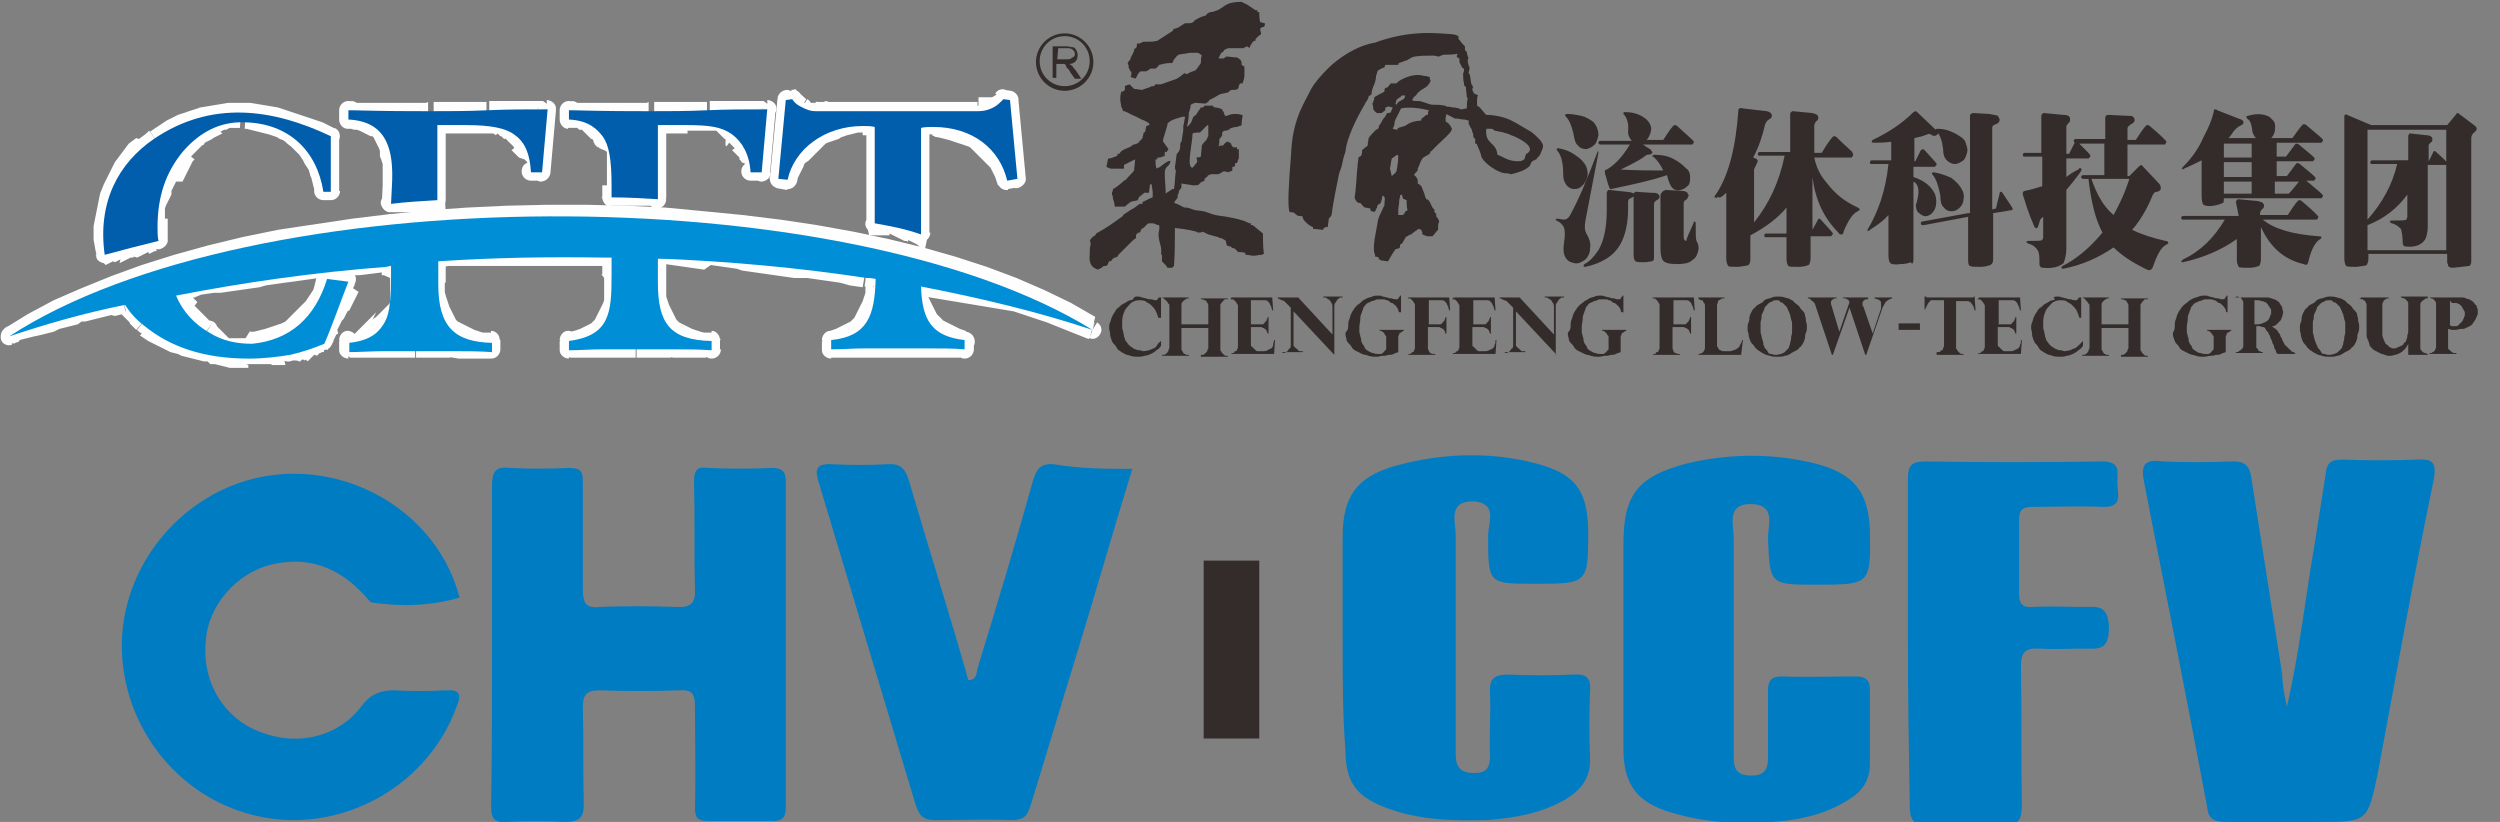 <?xml version="1.0" encoding="utf-8"?>
<!-- Generator: Adobe Illustrator 24.1.2, SVG Export Plug-In . SVG Version: 6.00 Build 0)  -->
<svg version="1.1" id="图层_1" xmlns:xodm="http://www.corel.com/coreldraw/odm/2003"
	 xmlns="http://www.w3.org/2000/svg" xmlns:xlink="http://www.w3.org/1999/xlink" x="0px" y="0px" viewBox="0 0 269.8 88.7"
	 style="enable-background:new 0 0 269.8 88.7;" xml:space="preserve">
<rect x="0" y="0" width="269.8" height="88.7" fill="#808080" stroke="none"/>
<style type="text/css">
	.st0{fill:#FEFEFE;}
	.st1{fill-rule:evenodd;clip-rule:evenodd;fill:#008FD7;}
	.st2{fill:#005EAC;}
	.st3{fill-rule:evenodd;clip-rule:evenodd;fill:#332C2B;}
	.st4{fill:#332C2B;}
	.st5{fill:#007CC3;}
</style>
<g id="图层_x0020_1">
	<g id="_2546586865760">
		<g>
			<path class="st0" d="M99.5,29.9l-0.4,1.9L99.5,29.9l0.6,0.1l0.6,0.1l0.6,0.1l0.6,0.1l0.6,0.1l0.6,0.1l0.6,0.1l0.6,0.1l0.6,0.1
				l0.6,0.1l0.6,0.1l0.6,0.1l0.6,0.1l0.6,0.1l0.6,0.1l0.6,0.2l0.6,0.2l0.6,0.2l0.6,0.2l0.6,0.2l0.6,0.2l0.6,0.2l0.6,0.2l0.6,0.2
				l0.6,0.2l0.6,0.2l0.5,0.2l0.5,0.2l0.5,0.2l0.5,0.2l0.5,0.2l0.5,0.2l-0.6,1.8l-0.5-0.2l-0.5-0.2L116,36l-0.5-0.2l-0.5-0.2
				l-0.5-0.2l-0.5-0.2l-0.5-0.2l-0.5-0.2l-0.6-0.2l-0.6-0.2l-0.6-0.2l-0.6-0.2l-0.6-0.2l-0.6-0.2l-0.6-0.1l-0.6-0.1l-0.6-0.1
				l-0.6-0.1l-0.6-0.1l-0.6-0.1l-0.6-0.1l-0.6-0.1l-0.6-0.1l-0.6-0.1l-0.6-0.1l-0.6-0.1l-0.6-0.1l-0.6-0.1l-0.6-0.1L99.8,32
				l-0.6-0.1L99.5,29.9L99.5,29.9z M99.1,31.9c-0.5-0.1-0.9-0.6-0.8-1.1c0.1-0.5,0.6-0.9,1.1-0.8L99.1,31.9z M99.2,31.9L99.2,31.9
				l0.3-1.9h0.1l0.8,0.9L99.2,31.9L99.2,31.9z M99.5,30c0.5,0.1,0.9,0.6,0.8,1.1c-0.1,0.5-0.6,0.9-1.1,0.8L99.5,30z M105.1,36.7
				h-1.9l0.9,0.9l-0.4-0.1l-0.4-0.1l-0.4-0.1l-0.3-0.1l-0.3-0.1l-0.3-0.1l-0.3-0.1l-0.3-0.1l-0.3-0.1l-0.2-0.1l-0.2-0.2l-0.2-0.2
				l-0.2-0.2l-0.2-0.2l-0.2-0.2l-0.2-0.2l-0.2-0.2l-0.2-0.2l-0.1-0.2l-0.1-0.2L99,34.4l-0.1-0.3l-0.1-0.3l-0.1-0.3l-0.1-0.3
				l-0.1-0.3l-0.1-0.3l-0.1-0.4l-0.1-0.4l-0.1-0.4v-0.4v-0.4l1.9-0.1v0.4v0.3v0.3l0.1,0.3l0.1,0.3l0.1,0.2l0.1,0.2l0.1,0.2l0.1,0.2
				l0.1,0.2l0.1,0.2l0.1,0.2l0.1,0.2l0.1,0.2l0.1,0.1l0.1,0.1l0.1,0.1l0.1,0.1l0.1,0.1l0.1,0.1l0.1,0.1l0.2,0.1l0.2,0.1l0.2,0.1
				l0.2,0.1l0.2,0.1l0.2,0.1l0.2,0.1l0.2,0.1l0.2,0.1l0.3,0.1l0.3,0.1L105.1,36.7L105.1,36.7z M104.3,35.8c0.5,0.1,0.9,0.5,0.9,1.1
				s-0.5,0.9-1.1,0.9L104.3,35.8z M103.2,37.7v-1h1.9v1l-1,1L103.2,37.7L103.2,37.7z M105.1,37.7c0,0.5-0.4,1-1,1c-0.5,0-1-0.4-1-1
				H105.1z M100.5,38.6v-1.9l0,0h0.1h0.1h0.1h0.1h0.1h0.1h0.1h0.1h0.1h0.1h0.1h0.1h0.1h0.1h0.1h0.1h0.1h0.1h0.1h0.1h0.1h0.1h0.1h0.1
				h0.1h0.1h0.1h0.1h0.1h0.1h0.1h0.1l-0.1,1.9h-0.1H104h-0.1h-0.1h-0.1h-0.1h-0.1h-0.1h-0.1H103h-0.1h-0.1h-0.1h-0.1h-0.1h-0.1h-0.1
				h-0.1H102h-0.1h-0.1h-0.1h-0.1h-0.1h-0.1h-0.1h-0.1h-0.1h-0.1h-0.1H100.5L100.5,38.6L100.5,38.6L100.5,38.6z M100.5,38.6
				c-0.5,0-0.9-0.5-0.9-1c0-0.5,0.5-0.9,1-0.9L100.5,38.6L100.5,38.6z M96.9,38.6v-1.9l0,0H97h0.1h0.1h0.1h0.1h0.1h0.1h0.1H98h0.1
				h0.1h0.1h0.1h0.1h0.1h0.1h0.1H99h0.1h0.1h0.1h0.1h0.1h0.1h0.1h0.1h0.1h0.1h0.1h0.1h0.1h0.1v1.9h-0.1h-0.1h-0.1h-0.1h-0.1h-0.1
				h-0.1h-0.1h-0.1h-0.1h-0.1h-0.1h-0.1H99h-0.1h-0.1h-0.1h-0.1h-0.1h-0.1h-0.1h-0.1H98h-0.1h-0.1h-0.1h-0.1h-0.1h-0.1h-0.1H97H96.9
				L96.9,38.6L96.9,38.6z M93.3,38.6l-0.1-1.9l0,0h0.1h0.1h0.1h0.1h0.1h0.1H94h0.1h0.1h0.1h0.1h0.1h0.1h0.1H95h0.1h0.1h0.1h0.1h0.1
				h0.1h0.1h0.1H96h0.1h0.1h0.1h0.1h0.1h0.1h0.1H97v1.9h-0.1h-0.1h-0.1h-0.1h-0.1h-0.1h-0.1H96h-0.1h-0.1h-0.1h-0.1h-0.1h-0.1h-0.1
				h-0.1H95h-0.1h-0.1h-0.1h-0.1h-0.1h-0.1h-0.1H94h-0.1h-0.1h-0.1h-0.1h-0.1H93.3L93.3,38.6L93.3,38.6L93.3,38.6z M93.3,38.6
				c-0.5,0-1-0.4-1-0.9c0-0.5,0.4-1,0.9-1L93.3,38.6L93.3,38.6z M88.7,37.7l1.9-0.1l-1-0.9h0.1h0.1H90h0.1h0.1h0.1h0.1h0.1h0.1h0.1
				h0.1H91h0.1h0.1h0.1h0.1h0.1h0.1h0.1h0.1h0.1h0.1h0.1h0.1h0.1h0.1h0.1h0.1H93h0.1h0.1h0.1l0.1,1.9h-0.1h-0.1h-0.1h-0.1h-0.1h-0.1
				h-0.1h-0.1h-0.1h-0.1h-0.1H92h-0.1h-0.1h-0.1h-0.1h-0.1h-0.1h-0.1h-0.1h-0.1h-0.1h-0.1h-0.1h-0.1h-0.1h-0.1h-0.1H90h-0.1h-0.1
				h-0.1L88.7,37.7L88.7,37.7z M89.7,38.7c-0.5,0-1-0.4-1-0.9c0-0.5,0.4-1,0.9-1L89.7,38.7L89.7,38.7z M90.6,36.7v1l-1.9,0.1v-1
				l0.9-1L90.6,36.7z M88.7,36.7c0-0.5,0.4-1,0.9-1s1,0.4,1,0.9L88.7,36.7L88.7,36.7z M94.3,31l0.3-1.9l0.8,1v0.4v0.4v0.4v0.4
				l-0.1,0.4l-0.1,0.4l-0.1,0.4L95.2,33l-0.1,0.3L95,33.6l-0.1,0.3l-0.1,0.3l-0.1,0.3l-0.1,0.3L94.5,35l-0.2,0.2l-0.2,0.2l-0.2,0.2
				L93.7,36l-0.2,0.2l-0.2,0.2L93,36.5l-0.3,0.2l-0.3,0.2L92.1,37l-0.3,0.1l-0.3,0.1l-0.4,0.1l-0.4,0.1l-0.4,0.1l-0.4,0.1l-0.4,0.1
				l-0.2-1.9l0.3-0.1l0.3-0.1l0.3-0.1l0.2-0.1l0.2-0.1l0.2-0.1l0.2-0.1l0.2-0.1l0.2-0.1l0.2-0.1l0.2-0.1l0.1-0.1l0.1-0.1l0.1-0.1
				l0.1-0.1l0.1-0.2l0.1-0.2l0.1-0.2l0.1-0.2l0.1-0.2l0.1-0.2l0.1-0.2l0.1-0.2l0.1-0.2l0.1-0.3l0.1-0.3l0.1-0.3v-0.3V31v-0.4v-0.4
				V30L94.3,31L94.3,31z M93.5,30c0-0.5,0.5-1,1-0.9c0.5,0,1,0.5,0.9,1L93.5,30z M93.3,30.9l0.3-1.9l0,0h0.1h0.1h0.1h0.1h0.1h0.1H94
				H94h0.1h0.1l0,0l0,0h0.1l0,0l0,0l0,0l0,0l0,0l0,0l0,0l0,0l0,0l0,0l0,0l0,0h0.1h0.1l0,0h0.1h0.1h0.1h0.1l-0.3,1.9h-0.1h-0.1h-0.1
				H94H94l0,0l0,0l0,0l0,0l0,0l0,0l0,0l0,0l0,0l0,0l0,0l0,0l0,0l0,0l0,0l0,0h-0.1l0,0l0,0h-0.1h-0.1h-0.1h-0.1h-0.1h-0.1H93.3
				L93.3,30.9L93.3,30.9L93.3,30.9z M71.9,27.8H70l1-1l0.7,0.1l0.7,0.1l0.7,0.1l0.7,0.1l0.7,0.1l0.7,0.1l0.7,0.1l0.7,0.1l0.7,0.1
				l0.7,0.1l0.7,0.1l0.7,0.1l0.7,0.1l0.7,0.1l0.7,0.1l0.7,0.1l0.7,0.1l0.7,0.1l0.7,0.1L85,28l0.7,0.1l0.7,0.1l0.7,0.1l0.7,0.1
				l0.7,0.1l0.7,0.1l0.7,0.1l0.7,0.1l0.7,0.1l0.7,0.1l0.7,0.1l0.7,0.1L93.1,31l-0.7-0.1l-0.7-0.1L91,30.6l-0.4-0.1l-0.7-0.1
				l-0.7-0.1l-0.7-0.1l-0.7-0.1l-0.7-0.1L86.4,30L85.7,30L85,29.9l-0.7-0.1l-0.7-0.1l-0.7-0.1l-0.7-0.1l-0.7-0.1l-0.7-0.1l-0.7-0.1
				l-0.6-0.2l-0.7-0.1l-0.7-0.1l-0.7-0.1l-0.7-0.1L76,29.1L75.3,29l-0.7-0.1l-0.7-0.1l-0.7-0.1l-0.7-0.1l-0.7-0.1l-0.7-0.1
				L71.9,27.8L71.9,27.8z M70.9,28.8c-0.5,0-0.9-0.5-0.9-1s0.5-0.9,1-0.9L70.9,28.8z M70,30.5v-2.6h1.9v2.6l0,0H70z M77.8,36.7h-1.9
				l0.9,1h-0.5h-0.4l-0.4-0.1l-0.4-0.1l-0.4-0.1l-0.4-0.1L74,37.4l-0.4-0.1l-0.4-0.1L73,37.1l-0.3-0.2l-0.3-0.2l-0.3-0.2l-0.2-0.2
				l-0.2-0.2l-0.2-0.2l-0.2-0.2L71,35.4l-0.2-0.3l-0.2-0.3l-0.1-0.3l-0.1-0.3l-0.1-0.4l-0.1-0.4l-0.1-0.4v-0.4l-0.1-0.4L70,32.2
				L70,31.7v-0.4v-0.4v-0.4h1.9v0.4v0.4v0.4V32l0.1,0.3l0.1,0.3l0.1,0.3l0.1,0.2l0.1,0.2l0.1,0.2l0.1,0.2l0.1,0.2l0.1,0.2l0.1,0.2
				l0.1,0.2l0.1,0.1l0.1,0.1l0.1,0.1l0.2,0.1l0.2,0.1l0.2,0.1l0.2,0.1l0.2,0.1l0.2,0.1l0.2,0.1l0.3,0.1l0.3,0.1l0.3,0.1l0.4,0.1h0.4
				h0.4h0.4L77.8,36.7L77.8,36.7z M76.8,35.7c0.5,0,0.9,0.5,0.9,1c0,0.5-0.5,0.9-1,0.9L76.8,35.7z M75.8,37.7v-1h1.9v1l-1,1
				L75.8,37.7z M77.8,37.7c0,0.5-0.4,1-1,1c-0.5,0-1-0.4-1-1H77.8z M72.7,38.6v-1.9l0,0h0.1h0.1H73h0.1h0.1h0.1h0.1h0.1h0.1h0.1h0.1
				h0.1h0.1h0.1h0.1h0.1h0.1h0.1h0.1H75h0.1h0.1h0.1h0.1h0.1h0.1h0.1h0.1H76h0.1h0.1h0.1l-0.1,1.9h-0.1h-0.1H76h-0.1h-0.1h-0.1h-0.1
				h-0.1h-0.1h-0.1H75h-0.1h-0.1h-0.1h-0.1h-0.1h-0.1h-0.1h-0.1H74h-0.1h-0.1h-0.1h-0.1h-0.1h-0.1h-0.1h-0.1h-0.1h-0.1H72.7
				L72.7,38.6L72.7,38.6L72.7,38.6z M72.7,38.6c-0.5,0-0.9-0.5-0.9-1c0-0.5,0.5-0.9,1-0.9L72.7,38.6L72.7,38.6z M68.7,38.6v-1.9l0,0
				h0.1H69h0.1h0.1h0.1h0.1h0.1h0.1h0.1h0.1H70h0.1h0.1h0.1h0.1h0.1h0.1h0.1H71h0.1h0.1h0.1h0.1h0.1h0.1h0.1h0.1H72h0.1h0.1h0.1h0.1
				v1.9h-0.1h-0.1h-0.1H72h-0.1h-0.1h-0.1h-0.1h-0.1h-0.1h-0.1h-0.1H71h-0.1h-0.1h-0.1h-0.1h-0.1h-0.1h-0.1H70h-0.1h-0.1h-0.1h-0.1
				h-0.1h-0.1h-0.1h-0.1H69h-0.1H68.7L68.7,38.6L68.7,38.6z M65,38.6l-0.1-1.9l0,0h0.1h0.1h0.1h0.1h0.1h0.1h0.1h0.1H66h0.1h0.1h0.1
				h0.1h0.1h0.1h0.1h0.1H67h0.1h0.1h0.1h0.1h0.1h0.1h0.1H68h0.1h0.1h0.1h0.1h0.1h0.1v1.9h-0.1h-0.1h-0.1h-0.1h-0.1H68h-0.1h-0.1
				h-0.1h-0.1h-0.1h-0.1h-0.1H67h-0.1h-0.1h-0.1h-0.1h-0.1h-0.1h-0.1h-0.1H66h-0.1h-0.1h-0.1h-0.1h-0.1h-0.1h-0.1H65L65,38.6
				L65,38.6L65,38.6z M60.4,37.7l1.9-0.1l-1-0.9h0.1h0.1h0.1h0.1h0.1H62h0.1h0.1h0.1h0.1h0.1h0.1h0.1H63h0.1h0.1h0.1h0.1h0.1h0.1
				h0.1h0.1H64h0.1h0.1h0.1h0.1h0.1h0.1h0.1h0.1h0.1l0.1,1.9H65h-0.1h-0.1h-0.1h-0.1h-0.1h-0.1h-0.1h-0.1h-0.1h-0.1h-0.1h-0.1h-0.1
				h-0.1h-0.1h-0.1H63h-0.1h-0.1h-0.1h-0.1h-0.1h-0.1h-0.1h-0.1H62h-0.1h-0.1h-0.1h-0.1h-0.1L60.4,37.7L60.4,37.7z M61.4,38.7
				c-0.5,0-1-0.4-1-0.9c0-0.5,0.4-1,0.9-1L61.4,38.7L61.4,38.7z M62.3,36.7v1l-1.9,0.1v-1l0.8-1L62.3,36.7z M60.4,36.7
				c0-0.5,0.4-1,0.9-1c0.5,0,1,0.4,1,0.9L60.4,36.7L60.4,36.7z M64.9,29.6h1.9l0,0V30v0.4v0.4V31v0.4v0.4v0.4l-0.1,0.4l-0.1,0.4
				l-0.1,0.3l-0.1,0.4l-0.1,0.3L66.5,34l-0.1,0.3l-0.1,0.3l-0.1,0.3L66,35.2l-0.2,0.3l-0.2,0.2L65.4,36l-0.2,0.2l-0.2,0.2l-0.3,0.2
				l-0.3,0.2l-0.3,0.2l-0.3,0.2l-0.4,0.1l-0.4,0.1l-0.4,0.1l-0.4,0.1l-0.4,0.1l-0.4,0.1l-0.2-1.9l0.4-0.1l0.4-0.1l0.3-0.1l0.3-0.1
				l0.2-0.1l0.2-0.1l0.2-0.1l0.2-0.1l0.2-0.1l0.2-0.1l0.1-0.1l0.1-0.1l0.1-0.1l0.1-0.1l0.1-0.2l0.1-0.2l0.1-0.2l0.1-0.2l0.1-0.2
				l0.1-0.2l0.1-0.2l0.1-0.2l0.1-0.2l0.1-0.3V32v-0.3v-0.3v-0.4v-0.4v-0.4V30L64.9,29.6L64.9,29.6L64.9,29.6z M66.9,27.7v1.9h-1.9
				v-1.9l1-1L66.9,27.7z M64.9,27.7c0-0.5,0.4-1,1-1c0.5,0,1,0.4,1,1H64.9z M65.1,28.6l0.1-1.9l0,0h0.1h0.1l0,0l0,0l0,0l0,0l0,0l0,0
				l0,0l0,0l0,0l0,0l0,0l0,0l0,0l0,0l0,0l0,0l0,0l0,0l0,0l0,0l0,0l0,0l0,0l0,0l0,0l0,0l0,0h0.1l0,0l0,0l-0.1,1.9l0,0l0,0l0,0l0,0
				h-0.1l0,0l0,0l0,0l0,0l0,0l0,0l0,0l0,0l0,0l0,0l0,0l0,0l0,0l0,0l0,0l0,0l0,0l0,0l0,0l0,0l0,0l0,0l0,0l0,0H65.1L65.1,28.6
				L65.1,28.6L65.1,28.6L65.1,28.6z M48.1,28h-1.9l0.9-1l0.6-0.1l0.6-0.1h0.6h0.6H50h0.6h0.6h0.6h0.6H53h0.6h0.6h0.6h0.6h0.6h0.6H57
				h0.6h0.6h0.6h0.6H60h0.6h0.6h0.6h0.6h0.6h0.6h0.6h0.6h0.6h0.6l-0.1,1.9h-0.6h-0.6H64h-0.6h-0.6h-0.6h-0.6h-0.6h-0.6h-0.6h-0.6
				h-0.6h-0.6h-0.6H57h-0.6h-0.6h-0.6h-0.6h-0.6h-0.6h-0.6h-0.6h-0.6h-0.6h-0.6H50h-0.6h-0.5h-0.5l-0.5,0.1l-0.5,0.1L48.1,28
				L48.1,28z M47.2,29c-0.5,0.1-1-0.4-1.1-0.9c-0.1-0.5,0.4-1,0.9-1.1L47.2,29L47.2,29z M46.2,30.5V28h1.9v2.5l0,0H46.2z M54,36.7
				h-1.9l0.9,1h-0.4h-0.4l-0.4-0.1l-0.4-0.1l-0.4-0.1l-0.4-0.1l-0.4-0.1l-0.4-0.1l-0.3-0.1l-0.3-0.1l-0.4-0.1l-0.3-0.2l-0.3-0.2
				l-0.2-0.2l-0.2-0.2L47.9,36l-0.2-0.2l-0.2-0.2l-0.2-0.3l-0.2-0.3l-0.2-0.3l-0.1-0.3L46.7,34l-0.1-0.4l-0.1-0.4l-0.1-0.4l-0.1-0.4
				l-0.1-0.4l-0.1-0.4v-0.4v-0.4v-0.5h1.9v0.4v0.4v0.4l0.1,0.4l0.1,0.3l0.1,0.3l0.1,0.3l0.1,0.3l0.1,0.2l0.1,0.2l0.1,0.2l0.1,0.2
				l0.1,0.2l0.1,0.2l0.1,0.2l0.1,0.1l0.1,0.1l0.2,0.1l0.2,0.1l0.2,0.1l0.2,0.1l0.2,0.1l0.2,0.1l0.2,0.1l0.2,0.1l0.2,0.1l0.3,0.1
				l0.3,0.1l0.3,0.1h0.3h0.4h0.4L54,36.7L54,36.7z M53,35.7c0.5,0,1,0.5,0.9,1c0,0.5-0.5,1-1,0.9L53,35.7L53,35.7z M52.1,37.7v-1H54
				v1l-1,1L52.1,37.7z M54,37.7c0,0.5-0.4,1-1,1c-0.5,0-1-0.4-1-1H54z M48.9,38.6v-1.9l0,0H49h0.1h0.1h0.1h0.1h0.1h0.1h0.1h0.1H50
				h0.1h0.1h0.1h0.1h0.1h0.1h0.1H51h0.1h0.1h0.1h0.1h0.1h0.1h0.1h0.1H52h0.1h0.1h0.1h0.1h0.1l0.4,2h-0.1h-0.1h-0.1h-0.1h-0.1h-0.1
				h-0.1h-0.1H52h-0.1h-0.1h-0.1h-0.1h-0.1h-0.1h-0.1H51h-0.1h-0.1h-0.1h-0.1h-0.1h-0.1h-0.1h-0.1H50h-0.1h-0.1h-0.1h-0.1h-0.1
				L48.9,38.6L48.9,38.6L48.9,38.6z M48.9,38.6c-0.5,0-0.9-0.5-0.9-1c0-0.5,0.5-0.9,1-0.9L48.9,38.6L48.9,38.6z M44.9,38.6v-1.9l0,0
				h0.1h0.1h0.1h0.1h0.1h0.1h0.1h0.1H46h0.1h0.1h0.1h0.1h0.1h0.1h0.1h0.1h0.1h0.1h0.1h0.1h0.1h0.1h0.1h0.1H48h0.1h0.1h0.1h0.1h0.1
				h0.1v1.9h-0.1h-0.1h-0.1h-0.1h-0.1H48h-0.1h-0.1h-0.1h-0.1h-0.1h-0.1h-0.1h-0.1h-0.1h-0.1h-0.1h-0.1h-0.1h-0.1h-0.1h-0.1H46h-0.1
				h-0.1h-0.1h-0.1h-0.1h-0.1h-0.1h-0.1H44.9L44.9,38.6L44.9,38.6z M41.2,38.6l-0.1-1.9l0,0h0.1h0.1h0.1h0.1h0.1h0.1H42h0.1h0.1h0.1
				h0.1h0.1h0.1h0.1h0.1H43h0.1h0.1h0.1h0.1h0.1h0.1h0.1H44h0.1h0.1h0.1h0.1h0.1h0.1h0.1h0.1v1.9h-0.1h-0.1h-0.1h-0.1h-0.1h-0.1
				h-0.1H44h-0.1h-0.1h-0.1h-0.1h-0.1h-0.1h-0.1H43h-0.1h-0.1h-0.1h-0.1h-0.1h-0.1h-0.1h-0.1H42h-0.1h-0.1h-0.1h-0.1h-0.1H41.2
				L41.2,38.6L41.2,38.6L41.2,38.6z M36.6,37.7l1.9-0.1l-1-0.9h0.1h0.1h0.1H38h0.1h0.1h0.1h0.1h0.1h0.1h0.1h0.1H39h0.1h0.1h0.1h0.1
				h0.1h0.1h0.1H40h0.1h0.1h0.1h0.1h0.1h0.1h0.1h0.1H41h0.1h0.1l0.1,1.9h-0.1h-0.1H41h-0.1h-0.1h-0.1h-0.1h-0.1h-0.1h-0.1H40h-0.1
				h-0.1h-0.1h-0.1h-0.1h-0.1h-0.1h-0.1H39h-0.1h-0.1h-0.1h-0.1h-0.1h-0.1h-0.1h-0.1h-0.1h-0.1h-0.1h-0.1L36.6,37.7L36.6,37.7z
				 M37.6,38.7c-0.5,0-1-0.4-1-0.9c0-0.5,0.4-1,0.9-1L37.6,38.7L37.6,38.7z M38.5,36.7v1l-1.9,0.1v-1l0.8-1L38.5,36.7z M36.6,36.7
				c0-0.5,0.4-1,0.9-1s1,0.4,1,0.9L36.6,36.7L36.6,36.7z M40.2,34.5l1.5,1.2l0,0l-0.1,0.1l-0.1,0.1L41.5,36l-0.1,0.1l-0.1,0.1
				l-0.1,0.1l-0.1,0.1l-0.1,0.1L41,36.4l-0.1,0.1l-0.1,0.1l-0.1,0.1l-0.1,0.1l-0.1,0.1l-0.1,0.1l-0.1,0.2L40,37l-0.1,0.1l-0.1,0.1
				l-0.1,0.1l-0.1,0.1l-0.1,0.1l-0.2,0.1l-0.2,0.1l-0.2,0.1l-0.2,0.1h-0.2h-0.2l-0.2,0.1l-0.2,0.1h-0.2h-0.2l-0.3-1.9h0.2h0.2h0.1
				H38h0.1l0.1-0.1l0.1-0.1l0.1-0.1l0.1-0.1l0.1-0.1l0.1-0.1l0.1-0.1l0.1-0.1l0.1-0.1l0.1-0.1l0.1-0.1l0.1-0.1l0.1-0.1l0.1-0.1
				l0.1-0.1l0.1-0.1l0.1-0.1l0.1-0.1l0.1-0.1l0.1-0.1l0.1-0.1l0.1-0.1l0.1-0.1l0.1-0.1l0.1-0.1L40.2,34.5L40.2,34.5L40.2,34.5
				L40.2,34.5z M40.2,34.5c0.4-0.4,0.9-0.5,1.3-0.2c0.4,0.4,0.5,0.9,0.2,1.3C41.7,35.7,40.2,34.5,40.2,34.5z M41.2,29.6h1.9l0,0V30
				v0.4v0.4V31v0.3v0.3v0.3v0.2v0.2v0.2l-0.2,0.3l-0.1,0.2l-0.1,0.2v0.2l-0.1,0.2l-0.1,0.2V34l-0.1,0.2l-0.1,0.2l-0.1,0.1l-0.1,0.1
				l-0.1,0.1l-0.1,0.1l-0.1,0.1L42.2,35l-0.1,0.2l-0.1,0.1L42,35.4L42,35.5l-0.1,0.1l-0.1,0.1l-0.1,0.1l-1.5-1.2l0.1-0.1l0.1-0.1
				l0.1-0.1l0.1-0.1l0.1-0.1l0.1-0.1l0.1-0.1l0.1-0.1l0.1-0.1l0.1-0.1l0.1-0.1l0.1-0.1l0.1-0.1l0.1-0.1l0.1-0.1l0.1-0.1l0.1-0.1
				l0.1-0.1l0.1-0.2v-0.2v-0.2v-0.2v-0.2V32v-0.2v-0.2v-0.3V31v-0.3v-0.3V30L41.2,29.6L41.2,29.6L41.2,29.6z M43.1,28.4v1.3h-1.9
				v-1.3l0.9-1L43.1,28.4L43.1,28.4z M41.2,28.4c0-0.5,0.4-1,1-1c0.6,0,1,0.4,1,1H41.2z M41.7,29.4l-0.2-2l0,0h0.1h0.1h0.1h0.1h0.1
				l0,0l0,0l0,0l0,0l0,0l0,0l0,0l0,0l0,0l0,0l0,0l0,0l0,0l0,0l0,0l0,0l0,0l0,0l0,0l0,0l0,0l0,0l0,0l0,0l0,0l0,0l0,0l0.2,1.9l0,0l0,0
				l0,0l0,0l0,0l0,0l0,0l0,0l0,0l0,0l0,0l0,0l0,0l0,0l0,0l0,0l0,0l0,0l0,0l0,0l0,0l0,0l0,0l0,0l0,0l0,0h-0.1h-0.1h-0.1L41.7,29.4
				L41.7,29.4L41.7,29.4L41.7,29.4L41.7,29.4z M41.7,29.4c-0.5,0.1-1-0.4-1.1-0.9c-0.1-0.5,0.4-1,0.9-1.1L41.7,29.4z M19.8,31.1
				L18,31.9l0.7-1.3l0.7-0.1l0.7-0.1l0.7-0.1l0.7-0.1l0.7-0.1l0.7-0.1l0.7-0.1l0.7-0.1l0.7-0.1l0.7-0.1l0.7-0.1l0.7-0.1l0.7-0.1
				l0.7-0.1l0.7-0.1l0.7-0.1l0.7-0.1l0.7-0.1l0.7-0.1l0.7-0.1l0.7-0.1l0.7-0.1l0.7-0.1l0.7-0.1l0.8-0.1l0.8-0.1l0.8-0.1l0.8-0.1
				l0.8-0.1l0.8-0.1l0.8-0.1l0.8-0.1l0.2,1.9l-0.9,0.1l-0.8,0.1l-0.8,0.1l-0.8,0.1L38,29.7l-0.7,0.1l-0.7,0.1l-0.8,0.1L35.1,30
				L34.4,30l-0.7,0.1L33,30.2l-0.7,0.1l-0.7,0.1l-0.8,0.1l-0.7,0.1l-0.7,0.1l-0.7,0.1L28,31l-0.7,0.1l-0.7,0.1l-0.7,0.1l-0.7,0.1
				l-0.7,0.1l-0.7,0.1h-0.7l-0.7,0.1l-0.7,0.1L21,32.1l-0.7,0.1l-0.7,0.1L19,32.4L19.8,31.1L19.8,31.1z M19.1,32.4
				c-0.5,0.1-1.1-0.2-1.2-0.8c-0.1-0.5,0.2-1.1,0.8-1.2C18.6,30.6,19.1,32.4,19.1,32.4z M23,34.7l-1.1,1.6l0,0l-0.2-0.1l-0.1-0.1
				l-0.2-0.1L21.3,36l-0.2-0.1l-0.2-0.1l-0.2-0.1l-0.1-0.1l-0.1-0.1l-0.1-0.1l-0.1-0.1L20.2,35l-0.1-0.1l-0.2-0.2l-0.1-0.1l-0.1-0.1
				l-0.1-0.1l-0.1-0.1L19.2,34l-0.1-0.2L19,33.7l-0.1-0.2l-0.1-0.2l-0.1-0.1l-0.1-0.2l-0.1-0.2l-0.1-0.2l-0.1-0.2l-0.1-0.2v-0.1
				l-0.1-0.2L18,31.9l1.8-0.8l0.1,0.1l0.1,0.1l0.1,0.1l0.1,0.1l0.1,0.1l0.1,0.1l0.1,0.1l0.1,0.1l0.1,0.1l0.1,0.1l0.1,0.1l0.1,0.1
				l0.1,0.1l0.1,0.1l0.1,0.1L21,33l0.1,0.1l0.1,0.1l0.1,0.1l0.1,0.1l0.1,0.1l0.1,0.1l0.1,0.1L22,34l0.1,0.1l0.1,0.1l0.1,0.1l0.1,0.1
				l0.1,0.1l0.1,0.1h0.1L23,34.7L23,34.7L23,34.7z M23,34.7c0.5,0.3,0.6,0.9,0.3,1.3c-0.3,0.5-0.9,0.6-1.3,0.3L23,34.7L23,34.7z
				 M27,35.7l0.1,1.9l0,0h-0.2h-0.2h-0.2h-0.2h-0.2h-0.2h-0.2h-0.2h-0.2h-0.2h-0.2H25h-0.2l-0.2-0.1l-0.2-0.1l-0.2-0.1l-0.2-0.1
				L24,37.4v-0.1l-0.2-0.1l-0.2-0.1l-0.2-0.1l-0.2-0.1L23.1,37L23,36.9l-0.2-0.1l-0.2-0.1l-0.2-0.1l-0.2-0.1l-0.1-0.2L22,36.5
				l-0.1-0.1l1.1-1.6l0.1,0.1l0.1,0.1l0.1,0.1l0.1,0.1l0.1,0.1l0.1,0.1l0.1,0.1l0.1,0.1l0.1,0.1l0.1,0.1l0.1,0.1l0.1,0.1l0.1,0.1
				l0.1,0.1l0.1,0.1l0.1,0.1l0.1,0.1h0.1h0.1h0.1h0.1h0.1h0.1h0.1h0.1H26h0.1h0.1h0.1h0.1h0.1L27,35.7L27,35.7L27,35.7z M35.2,28.9
				L35,30.8l1.1-0.7l-0.1,0.4l-0.1,0.4l-0.2,0.4l-0.2,0.4l-0.2,0.4l-0.2,0.4L35,32.8l-0.2,0.4l-0.2,0.4l-0.2,0.3l-0.2,0.3l-0.2,0.4
				l-0.2,0.3L33.4,35l-0.3,0.2l-0.3,0.2l-0.3,0.2L32.3,36L32,36.2l-0.4,0.2l-0.4,0.2l-0.4,0.2l-0.4,0.2L30.2,37l-0.4,0.1l-0.4,0.1
				l-0.4,0.1l-0.4,0.1l-0.4,0.1l-0.4,0.1l-0.4,0.1l-0.4,0.1L27,35.8h0.4l0.4-0.1l0.4-0.1l0.4-0.1l0.3-0.1l0.3-0.1l0.3-0.1l0.3-0.1
				l0.3-0.1l0.3-0.1l0.2-0.1l0.2-0.1l0.2-0.2l0.2-0.2l0.2-0.2l0.2-0.2l0.2-0.2l0.2-0.2l0.2-0.2l0.2-0.2l0.2-0.2l0.2-0.2l0.2-0.2
				l0.2-0.3l0.2-0.3l0.2-0.3l0.2-0.3l0.1-0.3l0.1-0.4l0.1-0.4l0.1-0.4l0.1-0.4L35.2,28.9L35.2,28.9z M34.2,29.6
				c0.2-0.5,0.7-0.8,1.2-0.6s0.8,0.7,0.6,1.2C36.1,30.1,34.2,29.6,34.2,29.6z M37.4,31.1L35,30.8l0.2-1.9l2.3,0.3l0.8,1.3L37.4,31.1
				L37.4,31.1z M37.6,29.2c0.5,0.1,0.9,0.5,0.8,1.1c-0.1,0.5-0.5,0.9-1.1,0.8L37.6,29.2L37.6,29.2z M35.3,37.8L34.5,36L34,36.5
				l0.1-0.2l0.1-0.2l0.1-0.2l0.1-0.2l0.1-0.2l0.1-0.2l0.1-0.2l0.1-0.2l0.1-0.2l0.1-0.2l0.1-0.2l0.1-0.2l0.1-0.2l0.1-0.2l0.1-0.2
				l0.1-0.2L35,33l0.1-0.2l0.1-0.2l0.1-0.2l0.1-0.2l0.1-0.2l0.1-0.2l0.1-0.2l0.1-0.2l0.1-0.2l0.1-0.2l0.1-0.2l0.1-0.2l0.1-0.2
				l0.1-0.2l0.1-0.2l1.8,0.7l-0.1,0.2l-0.1,0.2l0.6,0.4l-0.1,0.2l-0.1,0.2l-0.1,0.2l-0.1,0.2l-0.1,0.2l-0.1,0.2l-0.1,0.2l-0.1,0.2
				l-0.1,0.2l-0.1,0.2l-0.2,0.1l-0.1,0.2l-0.1,0.2l-0.1,0.2l-0.1,0.2l-0.2,0.2l-0.1,0.2l-0.1,0.2l-0.1,0.2l-0.1,0.2l-0.1,0.2
				L36.5,36l-0.2,0.1l-0.1,0.2l-0.1,0.2l-0.1,0.2L36,36.8l-0.1,0.2l-0.1,0.2L35.3,37.8L35.3,37.8z M35.8,37.2
				c-0.2,0.5-0.8,0.7-1.3,0.5C34,37.6,33.8,37,34,36.5L35.8,37.2L35.8,37.2z M31.3,39L31,37.1l0,0h0.1h0.1h0.1h0.1h0.1h0.1h0.1h0.1
				H32l0.1-0.1l0.1-0.1l0.1-0.1l0.1-0.1l0.1-0.1l0.1-0.1l0.1-0.1l0.1-0.1l0.1-0.1l0.1-0.1l0.1-0.1l0.1-0.1l0.1-0.1l0.1-0.1l0.1-0.1
				l0.1-0.1l0.1-0.1l0.1-0.1l0.1-0.1l0.1-0.1l0.1-0.1l0.1-0.1l0.1-0.1l0.8,1.8l-0.1,0.1l-0.4,0.3L35,37.9l-0.1,0.1L34.7,38l-0.1,0.1
				h-0.1l-0.1,0.1l-0.1,0.1l-0.1,0.1L34,38.3h-0.1l-0.1,0.1l-0.1,0.1l-0.1,0.1l-0.1,0.1l-0.1,0.1l-0.1,0.1l-0.1,0.1L33,38.8
				l-0.1,0.1l-0.2-0.1h-0.1l-0.1,0.1l-0.1,0.1h-0.1L32,38.9h-0.1h-0.1h-0.1h-0.1L31.3,39L31.3,39L31.3,39z M31.3,39
				c-0.5,0.1-1.1-0.2-1.1-0.8c-0.1-0.5,0.2-1.1,0.8-1.1L31.3,39z M26.8,39.4v-1.9l0,0h0.1H27h0.1h0.1h0.1h0.1h0.1h0.1h0.1h0.1h0.1
				h0.1h0.1h0.1h0.1h0.1h0.1h0.1H29h0.1h0.1h0.1h0.1h0.1h0.1h0.1h0.1H30h0.1h0.1h0.1h0.1l0.4,1.9h-0.1h-0.1h-0.1h-0.1h-0.1h-0.1H30
				h-0.1h-0.1h-0.1h-0.1h-0.1h-0.1h-0.1v-0.1h-0.1H29h-0.1h-0.1h-0.1h-0.1h-0.2h-0.2H28h-0.2h-0.2h-0.2h-0.2h-0.2h-0.2h-0.2
				L26.8,39.4L26.8,39.4L26.8,39.4z M14.8,35.6l1.2-1.5l0,0l0.2,0.2l0.2,0.2l0.2,0.2l0.3,0.2l0.3,0.2l0.3,0.2l0.3,0.2l0.3,0.2
				l0.3,0.2l0.3,0.1l0.3,0.1l0.3,0.1l0.3,0.1l0.3,0.1l0.4,0.1l0.4,0.1l0.4,0.1l0.4,0.1l0.4,0.1l0.4,0.1l0.4,0.1l0.4,0.1l0.4,0.1
				l0.4,0.1l0.4,0.1l0.4,0.1l0.4,0.1l0.4,0.1h0.4H26h0.4h0.4v1.9h-0.5h-0.5h-0.5h-0.5l-0.4-0.1l-0.4-0.1l-0.4-0.1l-0.4-0.1h-0.5
				L22.4,39L22,39l-0.4-0.1l-0.4-0.1l-0.4-0.1l-0.4-0.1L20,38.5l-0.4-0.1l-0.4-0.2l-0.4-0.1l-0.4-0.1l-0.4-0.2l-0.4-0.2l-0.4-0.2
				l-0.4-0.2l-0.4-0.2l-0.4-0.2l-0.3-0.2l-0.3-0.2l-0.3-0.2L15.3,36L15,35.8L14.8,35.6L14.8,35.6L14.8,35.6z M14.7,35.6
				c-0.4-0.4-0.5-0.9-0.1-1.3c0.4-0.4,0.9-0.5,1.3-0.1C16,34.1,14.7,35.6,14.7,35.6z M13.6,33.6l-0.5-1.9l1,0.4l0.1,0.1l0.1,0.1
				l0.1,0.1l0.1,0.1l0.1,0.1l0.1,0.1l0.1,0.1l0.1,0.1l0.1,0.1l0.1,0.1l0.1,0.1l0.1,0.1l0.1,0.1l0.1,0.1L15,33l0.1,0.1l0.1,0.1
				l0.1,0.1l0.1,0.1l0.1,0.1l0.1,0.1l0.1,0.1l0.1,0.1l0.1,0.1l0.1,0.1l0.1,0.1l0.1,0.1l0.1,0.1l0.1,0.1l0.1,0.1l0.1,0.1L16,34
				l-1.2,1.5l-0.1-0.1l-0.1,0.1l-0.1-0.1l-0.1-0.1l-0.1-0.1l-0.1-0.1l-0.1-0.1l-0.1-0.1L14.1,35L14,34.9L14,34.8l-0.1-0.1l-0.1-0.1
				l-0.1-0.1l-0.1-0.1l-0.1-0.1l-0.1-0.1l-0.1-0.1l-0.1-0.1l-0.1-0.1l-0.1-0.1L13.2,34L13.2,34l-0.1-0.1L13,33.8L13,33.8l-0.1-0.1
				l-0.1-0.1l-0.1-0.1l-0.1-0.1l-0.1-0.1l-0.1-0.1L13.6,33.6L13.6,33.6z M12.6,33.3c-0.3-0.4-0.2-1.1,0.2-1.3
				c0.4-0.3,1.1-0.2,1.3,0.2L12.6,33.3L12.6,33.3z M0.4,35.5l1.1,1.6l-0.9-1.8l0.4-0.1l0.4-0.1L1.8,35l0.4-0.1l0.4-0.1l0.4-0.1
				l0.4-0.1l0.4-0.1l0.4-0.1l0.4-0.1L4.8,34l0.4-0.1l0.4-0.1L6,33.7l0.4-0.1l0.4-0.1l0.4-0.1l0.4-0.1l0.4-0.1L8.5,33l0.4-0.1
				l0.4-0.1l0.4-0.1l0.4-0.1l0.4-0.1l0.4-0.1h0.2l0.4-0.1l0.4-0.1l0.4-0.1l0.4-0.1l0.4-0.1l0.5,1.9l-0.4,0.1l-0.4,0.1l-0.4,0.1
				L12,34l-0.4,0.1l-0.4,0.1l-0.4,0.1l-0.4,0.1l-0.4,0.1l-0.4,0.1l-0.4,0.1H8.8L8.4,35L8,35.1l-0.4,0.1l-0.4,0.1l-0.4,0.1l-0.4,0.1
				L6,35.7l-0.2,0.1l-0.4,0.1L5,36l-0.4,0.1l-0.4,0.1l-0.5,0.1l-0.4,0.1l-0.4,0.1l-0.4,0.1l-0.4,0.1L2,36.9l-0.4,0.1l-0.4,0.1
				L0.4,35.5L0.4,35.5z M1.3,37.2c-0.5,0.2-1.1-0.1-1.2-0.6s0.1-1.1,0.6-1.2L1.3,37.2z M117.6,36.5l0.6-1.8l-0.8,1.8l-2.6-1.5
				l-2.7-1.4l-3-1.3l-3.2-1.2l-3.3-1.1l-3.4-1l-3.6-0.9l-3.7-0.8L88,26.7L84,26l-4-0.5l-4.1-0.4l-4-0.4l-4.1-0.2l-4.2-0.1h-4.2
				l-4.2,0.1l-4.3,0.2l-4.1,0.3l-4.1,0.4l-4.1,0.5l-4,0.6l-3.9,0.6l-3.8,0.7l-3.7,0.9l-3.6,0.9l-3.4,1.1l-3.3,1.2l-3.1,1.2l-2.9,1.3
				L4,35.6l-2.5,1.5l-1.1-1.6l2.6-1.6l2.8-1.5l3-1.3l3.2-1.3l3.3-1.2l3.5-1.1l3.6-1l3.7-0.9l3.9-0.8l4-0.6l4-0.6l4.1-0.5l4.1-0.4
				l4.2-0.3l4.3-0.2l4.3-0.1h4.3l4.3,0.1l4.2,0.2l4.2,0.4l4.1,0.4l4.1,0.5l4,0.6l3.9,0.7l3.8,0.8l3.7,0.9l3.5,1l3.4,1.1l3.2,1.2
				l3,1.3l2.9,1.4l2.6,1.5L117.6,36.5L117.6,36.5z M118.4,34.8c0.5,0.3,0.6,0.9,0.3,1.3c-0.3,0.5-0.9,0.6-1.3,0.3L118.4,34.8
				L118.4,34.8z"/>
			<path id="_x31_" class="st1" d="M117.9,35.6c-5.7-1.9-11.9-3.4-18.6-4.7h0.1c0.1,3.7,1.2,5.4,4.7,5.8v1c-1.2-0.1-2.4-0.1-3.6-0.1
				c-1.2,0-2.5,0-3.6,0c-1.2,0-2.4,0-3.6,0c-1.2,0-2.4,0.1-3.6,0.1v-1c3.9-0.4,4.7-2.6,4.8-6.6C94,30,93.9,30,93.5,30
				c-7.2-1.1-14.8-1.8-22.5-2.1v2.6c0,4.4,1.3,6.2,5.8,6.3v1c-1.4-0.1-2.7-0.1-4.1-0.1s-2.6,0-3.9,0c-1.3,0-2.6,0-3.8,0
				c-1.2,0-2.5,0.1-3.6,0.1v-1c4.4-0.6,4.6-3,4.6-7.1v-1.9c-0.3,0-0.5,0-0.8,0c-6-0.1-12,0-17.9,0.4v2.5c0,4.6,1.8,6.2,5.8,6.3v1
				c-1.4-0.1-2.7-0.1-4.1-0.1c-1.3,0-2.6,0-3.9,0s-2.6,0-3.8,0s-2.5,0.1-3.6,0.1v-1c1.8-0.2,2.8-0.8,3.4-1.6
				c0.6-0.8,1.1-1.5,1.1-5.4v-1.3c-0.1,0-0.1,0-0.5,0.1c-7.9,0.6-15.5,1.7-22.7,3.1c0.7,1.7,2,3.1,3.6,4c1.4,0.9,3,1.2,4.6,1.2
				c4.1-0.4,6.8-2.8,8.1-7l2.3,0.3c-0.8,2-1.8,4.9-2.6,6.7c-1.2,0.5-2.4,0.9-3.7,1.2c-1.3,0.2-2.8,0.4-4.4,0.4
				c-4.8,0-8.5-1.2-11.4-3.6c-0.8-0.6-1.5-1.4-2-2.2C9,33.8,4.9,35,1,36.3C27.2,19.2,91.2,19.1,117.9,35.6L117.9,35.6z"/>
		</g>
		<g>
			<path class="st0" d="M34.7,20.6v-6h1.9v6l-1,1L34.7,20.6z M36.7,20.6c0,0.5-0.4,1-1,1s-1-0.4-1-1H36.7z M34.9,19.7h0.8v1.9h-0.8
				L34,20.8L34.9,19.7z M34.9,21.6c-0.5,0-1-0.4-1-1c0-0.5,0.4-1,1-1V21.6z M26.4,14.1l0.1-1.9l0,0h0.5l0.5,0.1l0.5,0.1l0.5,0.1
				l0.4,0.1l0.4,0.1l0.4,0.1l0.4,0.1l0.4,0.2l0.4,0.2l0.4,0.2l0.4,0.2l0.4,0.2l0.4,0.2l0.4,0.2l0.3,0.3l0.3,0.3l0.3,0.3l0.3,0.3
				l0.2,0.4l0.2,0.4l0.2,0.4l0.2,0.4l0.2,0.4l0.2,0.4l0.2,0.4l0.2,0.4l0.1,0.4l0.1,0.4l0.1,0.4l0.1,0.5l0.1,0.5L34,20.9l-0.1-0.5
				l-0.1-0.4l-0.1-0.4l-0.1-0.4L33.5,19l-0.1-0.4l-0.1-0.3l-0.2-0.3l-0.2-0.3l-0.2-0.4l-0.2-0.3l-0.2-0.3l-0.2-0.2L32,16.4l-0.2-0.2
				l-0.2-0.2l-0.2-0.2L31,15.5l-0.2-0.2l-0.3-0.2L30.2,15l-0.3-0.2l-0.3-0.1l-0.3-0.1L29,14.5l-0.4-0.1l-0.4-0.1l-0.4-0.1l-0.4-0.1
				l-0.4-0.1l-0.4-0.1H26.4L26.4,14.1L26.4,14.1z M20.5,17L19,15.7l0,0l0.2-0.2l0.2-0.2l0.2-0.2l0.2-0.2l0.2-0.2l0.2-0.2l0.2-0.2
				l0.2-0.2l0.2-0.2l0.2-0.2l0.2-0.2l0.2-0.1l0.2-0.1l0.2-0.1l0.2-0.1l0.2-0.1l0.2-0.1l0.2-0.1l0.2-0.1l0.2-0.1l0.2-0.1l0.2-0.1
				l0.2-0.1l0.2-0.1l0.2-0.1l0.2-0.1l0.3-0.1h0.3h0.3h0.3h0.3h0.3l-0.1,1.9h-0.2h-0.2h-0.2h-0.2h-0.2h-0.1l-0.2,0.1l-0.2,0.1h-0.2
				l-0.2,0.1l-0.2,0.1L24,14.4l-0.2,0.1l-0.2,0.1l-0.2,0.1l-0.2,0.1L23,14.9L22.9,15l-0.2,0.1l-0.2,0.1l-0.2,0.1l-0.2,0.1L22,15.6
				l-0.2,0.1l-0.2,0.2L21.5,16l-0.2,0.2l-0.2,0.2l-0.2,0.2l-0.2,0.2l-0.2,0.2L20.5,17L20.5,17L20.5,17z M20.5,17
				c-0.4,0.4-0.9,0.5-1.3,0.1s-0.5-0.9-0.1-1.3L20.5,17z M18.1,24.4h-1.9l0,0v-0.4v-0.3v-0.3v-0.3v-0.3l0.1-0.3l0.1-0.3l0.1-0.3
				l0.1-0.3l0.1-0.3l0.1-0.3l0.1-0.3l0.1-0.3l0.1-0.3l0.1-0.3l0.1-0.3l0.1-0.3l0.1-0.3l0.1-0.3l0.1-0.2l0.1-0.2l0.1-0.2l0.1-0.2
				l0.1-0.2l0.1-0.2l0.1-0.2l0.2-0.2l0.2-0.2l0.2-0.2l0.2-0.2l0.2-0.2l0.2-0.2l1.5,1.2l-0.2,0.2l-0.1,0.2l-0.1,0.2l-0.1,0.2
				l-0.1,0.2l-0.1,0.2l-0.1,0.2l-0.1,0.2l-0.1,0.2l-0.1,0.2l-0.1,0.2l-0.1,0.2L19,19.6l-0.1,0.2l-0.1,0.2l-0.1,0.2l-0.1,0.2
				l-0.1,0.2L18.5,21l-0.1,0.2l-0.1,0.2l-0.1,0.2l-0.1,0.2l-0.1,0.2l-0.1,0.2l-0.1,0.3V23v0.3v0.3v0.3v0.3L18.1,24.4L18.1,24.4
				L18.1,24.4z M17.4,26.8L17,25L16.2,26V26v-0.1v-0.1v-0.1v-0.1v-0.1v-0.1v-0.1v-0.1v-0.1v-0.1v-0.1v-0.1v-0.1v-0.1v-0.1V25V25
				v-0.1v-0.1v-0.1v-0.1v-0.1v-0.1v-0.1v-0.1v-0.1v-0.1v-0.1v-0.1v-0.1v-0.1h1.9v0.1v0.1v0.1v0.1v0.1v0.1v0.1v0.1v0.1v0.1v0.1v0.1
				v0.1V25V25v0.1v0.1v0.1v0.1v0.1v0.1v0.1v0.1v0.1v0.1v0.1v0.1v0.1v0.1v0.1V26V26L17.4,26.8L17.4,26.8z M18.1,25.8
				c0.1,0.5-0.4,1-0.9,1.1s-1-0.4-1.1-0.9L18.1,25.8L18.1,25.8z M10.3,27.5l1.9-0.3l-1.2-0.8l0.2-0.1l0.2-0.1l0.2-0.1l0.2-0.1
				l0.2-0.1l0.2-0.1l0.2-0.1l0.2-0.1l0.2-0.1l0.2-0.1l0.2-0.1l0.2-0.1l0.2-0.1l0.2-0.1l0.2-0.1l0.2-0.1l0.2-0.1l0.2-0.1l0.2-0.1
				l0.2-0.1l0.2-0.1l0.2-0.1l0.2-0.1l0.2-0.1l0.2-0.1l0.2-0.1l0.2-0.1l0.2-0.1l0.2-0.1l0.2-0.1l0.2-0.1l0.2-0.1l0.5,1.9L17,26.5
				l-0.2,0.1l0.1,0.5h-0.2l-0.2,0.1l-0.2,0.1l-0.2,0.1L16,27.2l-0.2,0.1l-0.2,0.1l-0.2,0.1l-0.2,0.1l-0.2,0.1l-0.2,0.1l-0.3-0.1
				l-0.2,0.1h-0.2l-0.2,0.1l-0.2,0.1l-0.2,0.1l-0.2,0.1l-0.2,0.1l-0.2,0.1L13,28l-0.2,0.1l-0.2,0.1l-0.2,0.1l-0.2-0.1l-0.2,0.1
				l-0.2,0.1l-0.2,0.1l-0.2,0.1L10.3,27.5L10.3,27.5z M11.6,28.4c-0.5,0.1-1.1-0.2-1.2-0.6c-0.1-0.5,0.2-1.1,0.6-1.2
				C11.1,26.5,11.6,28.4,11.6,28.4z M16.1,14.1l1.1,1.6l0,0L16.8,16l-0.3,0.2l-0.3,0.2L16,16.7L15.7,17l-0.3,0.3l-0.3,0.3l-0.2,0.3
				l-0.2,0.3l-0.2,0.3l-0.2,0.3L13.9,19l-0.2,0.4l-0.2,0.4l-0.2,0.4l-0.2,0.4L13,20.8l-0.1,0.4l-0.1,0.4l-0.1,0.4l-0.1,0.4l-0.1,0.4
				l-0.1,0.4l-0.1,0.4L12.3,24l-0.1,0.5v0.5v0.5v0.5v0.5l0.1,0.5l0.1,0.5l-1.9,0.3L10.3,27l-0.1-0.6l-0.1-0.5v-0.5v-0.5v-0.5
				l0.1-0.5l0.1-0.5l0.1-0.5l0.1-0.5l0.1-0.5l0.1-0.5l0.1-0.5l0.2-0.5l0.2-0.5l0.2-0.4l0.2-0.4l0.2-0.4l0.2-0.4l0.2-0.4l0.2-0.4
				l0.3-0.4l0.3-0.4l0.3-0.4l0.3-0.4l0.3-0.4l0.4-0.3l0.4-0.3L15,15l0.4-0.3l0.4-0.3L16.1,14.1L16.1,14.1L16.1,14.1z M36.7,14.7
				h-1.9l0.6,0.9l-0.6-0.3L34.2,15l-0.6-0.2L33,14.6l-0.6-0.2l-0.6-0.2L31.3,14l-0.6-0.2l-0.6-0.2l-0.6-0.1l-0.6-0.1l-0.6-0.1
				l-0.6-0.1l-0.6-0.1l-0.6-0.1H26h-0.6h-0.6l-0.6,0.1l-0.6,0.1l-0.6,0.1l-0.6,0.1l-0.6,0.1l-0.6,0.1l-0.6,0.2L20.2,14l-0.5,0.2
				l-0.5,0.2l-0.3,0.3L18.3,15l-0.5,0.4l-0.5,0.4l-1.1-1.6l0.6-0.4l0.6-0.4L18,13l0.6-0.3l0.6-0.3l0.6-0.2l0.6-0.2l0.6-0.2l0.6-0.2
				l0.6-0.1l0.6-0.1l0.6-0.1l0.6-0.1l0.6-0.1h0.6h0.6H27l0.6,0.1l0.6,0.1l0.6,0.1l0.6,0.1l0.6,0.1l0.6,0.2l0.6,0.2l0.6,0.2l0.6,0.2
				l0.6,0.2l0.6,0.2l0.6,0.2l0.6,0.2l0.6,0.3l0.6,0.3L36.7,14.7L36.7,14.7z M36.1,13.8c0.5,0.2,0.7,0.8,0.5,1.3s-0.8,0.7-1.3,0.5
				C35.3,15.6,36.1,13.8,36.1,13.8z"/>
			<path id="_x31__1_" class="st2" d="M35.7,14.7v6h-0.8c-0.7-4.5-3.8-7.4-8.5-7.5c-2.7-0.1-4.9,1.1-6.7,3.2
				c-1.8,2.2-2.7,4.8-2.7,8.1c0,0.5,0,1,0.1,1.5c-2,0.5-4,1-5.8,1.5c-0.8-5.7,1.5-9.9,5.3-12.5C22.8,10.8,29.4,11.7,35.7,14.7z"/>
		</g>
		<g>
			<path class="st0" d="M46.2,21.6v-8.1h1.9v8.1l-0.9,1L46.2,21.6z M48.1,21.6c0,0.5-0.4,1-1,1c-0.5,0-1-0.4-1-1H48.1z M41.2,21.9
				l1.9,0.1L42,21h0.2h0.2h0.2h0.2h0.2h0.2h0.2h0.2h0.2h0.2H44h0.2h0.2h0.2h0.2h0.2H45h0.2h0.2h0.2h0.2h0.2h0.2h0.2h0.2h0.2h0.2h0.2
				h0.2h0.2h0.2h0.2l0.1,1.9h-0.2h-0.2h-0.2h-0.2h-0.2h-0.2h-0.2h-0.2h-0.2H46h-0.2h-0.2h-0.2h-0.2h-0.2h-0.2h-0.2h-0.2h-0.2h-0.2
				h-0.2h-0.2h-0.2h-0.2h-0.2h-0.2H43h-0.2h-0.2h-0.2h-0.2h-0.2L41.2,21.9L41.2,21.9z M42.2,22.9c-0.5,0.1-1-0.4-1.1-0.9
				c-0.1-0.5,0.4-1,0.9-1.1L42.2,22.9L42.2,22.9z M43.2,20.1l-0.1,2l-1.9-0.1l0.1-2l0,0L43.2,20.1z M36.6,12.9h1.9l-0.9-1h0.5
				l0.4,0.1l0.4,0.1l0.4,0.1l0.4,0.1l0.4,0.1l0.4,0.2l0.3,0.2l0.3,0.2l0.3,0.2l0.2,0.2l0.2,0.2l0.2,0.2l0.2,0.3l0.2,0.3l0.2,0.3
				l0.1,0.3l0.1,0.3l0.1,0.3l0.1,0.3l0.1,0.4l0.1,0.4l0.1,0.4l0.1,0.4l0.1,0.4V18v0.4v0.4v0.4v0.4v0.4v0.4L41.3,20v-0.3v-0.3v-0.3
				v-0.3v-0.3v-0.3V18v-0.3l-0.1-0.3l-0.1-0.3l-0.1-0.2L41,16.5L41,16.3L40.9,16l-0.1-0.2l-0.1-0.2l-0.1-0.2l-0.1-0.2l-0.1-0.2
				l-0.1-0.2l-0.1-0.1L40,14.7l-0.2-0.1l-0.2-0.1l-0.2-0.1l-0.2-0.1L39,14.2l-0.2-0.1L38.5,14L38.2,14l-0.3-0.1h-0.4L36.6,12.9
				L36.6,12.9z M37.5,13.9c-0.5,0-0.9-0.5-0.9-1c0-0.5,0.5-0.9,1-0.9L37.5,13.9L37.5,13.9z M38.5,11.9v1h-1.9v-1l1-1L38.5,11.9z
				 M36.6,11.9c0-0.5,0.4-1,1-1s1,0.4,1,1H36.6z M37.9,12.9h-0.4v-1.9h0.4l0,0V12.9z M37.9,10.9c0.5,0,1,0.4,1,1s-0.4,1-1,1
				C37.9,12.9,37.9,10.9,37.9,10.9z M46.2,11v2l0,0h-0.2h-0.2h-0.2h-0.2h-0.2h-0.2h-0.2h-0.2h-0.2h-0.2H44h-0.2h-0.2h-0.2h-0.2h-0.2
				h-0.3h-0.3H42h-0.3h-0.3h-0.3h-0.3h-0.3h-0.3h-0.3h-0.3h-0.4h-0.4h-0.4h-0.4h-0.4v-1.9h0.4h0.4h0.4h0.4h0.4h0.3h0.3h0.3h0.3h0.3
				h0.3h0.3H42h0.3h0.3h0.3h0.2h0.2h0.2h0.2H44h0.2h0.2h0.2h0.2h0.2h0.2h0.2h0.2h0.2H46L46.2,11L46.2,11L46.2,11z M52.5,11v1.9l0,0
				h-0.2h-0.2H52h-0.2h-0.2h-0.2h-0.2h-0.2H51h-0.2h-0.2h-0.2h-0.2h-0.2h-0.2h-0.2h-0.2h-0.2h-0.2H49h-0.2h-0.2h-0.2h-0.2h-0.2H48
				h-0.2h-0.2h-0.2h-0.2h-0.2h-0.2V11h0.2h0.2h0.2h0.2h0.2H48h0.2h0.2h0.2h0.2h0.2H49h0.2h0.2h0.2h0.2h0.2h0.2h0.2h0.2h0.2h0.2H51
				h0.2h0.2h0.2h0.2h0.2H52h0.2h0.2H52.5L52.5,11L52.5,11z M60,11.9L58,11.7l1,1.1h-0.2h-0.2h-0.2h-0.2h-0.2h-0.2h-0.2h-0.2h-0.2
				h-0.2h-0.2h-0.2h-0.2H56h-0.2h-0.2h-0.2h-0.2h-0.2h-0.2h-0.2h-0.2h-0.2h-0.2h-0.2h-0.2h-0.2h-0.2h-0.2h-0.2H53h-0.2v-1.9H53h0.2
				h0.2h0.2h0.2h0.2h0.2h0.2h0.2h0.2h0.2h0.2h0.2h0.2h0.2h0.2h0.2H56h0.2h0.2h0.2h0.2h0.2H57h0.2h0.2h0.2h0.2h0.2h0.2h0.2h0.2
				L60,11.9L60,11.9z M59,10.8c0.5,0,1,0.4,1,0.9s-0.4,1-0.9,1L59,10.8L59,10.8z M57.5,18.5l0.6-6.8l1.9,0.2l-0.6,6.8l-1,0.9
				L57.5,18.5L57.5,18.5z M59.4,18.7c-0.1,0.5-0.5,0.9-1.1,0.9c-0.5-0.1-0.9-0.5-0.9-1.1L59.4,18.7L59.4,18.7z M57.3,17.6h1.2v1.9
				h-1.2l-1-0.9L57.3,17.6z M57.3,19.5c-0.5,0-1-0.4-1-1c0-0.6,0.4-1,1-1V19.5z M55,15.4l1.2-1.6l0,0l0.1,0.1l0.1,0.1l0.1,0.1
				l0.1,0.1l0.1,0.1l0.1,0.1l0.1,0.1l0.1,0.1l0.1,0.1l0.1,0.1l0.1,0.1l0.1,0.1l0.1,0.1l0.1,0.1l0.1,0.1l0.1,0.2l0.1,0.2l0.1,0.2
				l0.1,0.2l0.1,0.2l0.1,0.2l0.1,0.2l0.1,0.2l0.1,0.2l0.1,0.2l0.1,0.2v0.2v0.2V18v0.2v0.2v0.2l-1.9,0.1v-0.2v-0.2v-0.2V18v-0.1v-0.1
				v-0.1v-0.1v-0.1l-0.1-0.1l-0.2-0.2L56,17l-0.1-0.1l-0.1-0.1l-0.1-0.1l-0.1-0.1l-0.1-0.1l-0.1-0.1l-0.1-0.1l-0.1-0.1L55.5,16
				L55.4,16l0.1-0.1l-0.1-0.1l-0.1-0.1l-0.1-0.1l-0.1-0.1l-0.1-0.1l-0.1-0.1l-0.1-0.1L55,15.4L55,15.4L55,15.4L55,15.4z M55,15.4
				c-0.4-0.3-0.5-0.9-0.2-1.3c0.3-0.4,0.9-0.5,1.3-0.2L55,15.4z M50.3,14.4v-1.9l0,0h0.2h0.2H51h0.2h0.2h0.2H52h0.2h0.2h0.2h0.2H53
				l0.2,0.1l0.2,0.1l0.2,0.1l0.2,0.1l0.2,0.1l0.2,0.1l0.2,0.1l0.2,0.1l0.2,0.1l0.2,0.1l0.2,0.1l0.2,0.1l0.2,0.1l0.2,0.1l0.1,0.1
				l0.1,0.1l0.1,0.1l0.1,0.1l0.1,0.1l0.1,0.1L55,15.3l-0.1,0l-0.1-0.1l-0.1-0.1l-0.1-0.1l-0.1-0.1L54.5,15L54.4,15l-0.1-0.1
				l-0.1-0.1l-0.1-0.1L54,14.7l-0.1-0.1l-0.1-0.1l-0.1-0.1l-0.2,0.2l-0.1-0.1l-0.2-0.1H53h-0.2h-0.2h-0.2h-0.2h-0.2h-0.2h-0.2h-0.2
				h-0.2h-0.2H51h-0.2h-0.2L50.3,14.4L50.3,14.4L50.3,14.4z M47.2,12.5h3.2v1.9h-3.2l-1-1L47.2,12.5z M47.2,14.4c-0.5,0-1-0.4-1-1
				s0.4-1,1-1V14.4z"/>
			<path id="_x31__2_" class="st2" d="M47.2,13.5v8.1c-1.7,0.1-3.4,0.2-5,0.4l0.1-2c0.2-3.6-0.4-6.9-4.7-7.1v-1h0.4
				c3.7,0.1,6.5,0.1,8.3,0.1c2.1,0,4.2,0,6.3-0.1c2.1-0.1,4.3-0.1,6.5-0.1l-0.6,6.8h-1.2c-0.1-1.9-0.6-3.2-1.7-4
				c-1-0.8-2.7-1.1-5.3-1.1L47.2,13.5L47.2,13.5z"/>
		</g>
		<g>
			<path class="st0" d="M95.4,13.6v10.5h-1.9V13.6l1.1-1L95.4,13.6z M93.4,13.6c0-0.5,0.4-1,1-1c0.5,0,1,0.4,1,1H93.4L93.4,13.6z
				 M93.1,14.6v-1.9l0,0h0.1h0.1h0.1h0.1h0.1h0.1h0.1h0.1h0.1h0.1h0.1h0.1h0.1h0.1H94H94h0.1h0.1h0.1h0.1h0.1h0.1h0.1h0.1h0.1h0.1
				h0.1h0.1h0.1h0.1h0.1H95l-0.2,1.9h-0.1h-0.1h-0.1h-0.1h-0.1h-0.1h-0.1h-0.1h-0.1h-0.1h-0.1h-0.1H94H94h-0.1h-0.1h-0.1h-0.1h-0.1
				h-0.1h-0.1h-0.1h-0.1h-0.1h-0.1h-0.1h-0.1H93.1L93.1,14.6L93.1,14.6L93.1,14.6L93.1,14.6L93.1,14.6L93.1,14.6z M84.9,20.5
				l0.4-1.9l-1.1,0.8l0.1-0.4l0.1-0.4l0.1-0.4l0.1-0.4l0.1-0.4l0.2-0.4l0.2-0.3l0.2-0.3l0.2-0.3l0.2-0.3l0.2-0.3l0.2-0.3l0.2-0.2
				l0.3-0.2l0.3-0.2l0.3-0.2l0.3-0.2l0.3-0.2l0.4-0.2l0.4-0.2l0.4-0.2l0.4-0.2l0.4-0.1l0.4-0.1l0.4-0.1l0.4-0.1l0.4-0.1l0.4-0.1
				l0.4-0.1l0.4-0.1h0.4h0.4v1.9h-0.4h-0.4l-0.4,0.1l-0.4,0.1l-0.4,0.1l-0.3,0.1l-0.3,0.1L90.5,15l-0.3,0.1l-0.3,0.1l-0.3,0.1
				l-0.3,0.1l-0.2,0.1l-0.2,0.2L88.6,16l-0.2,0.2l-0.2,0.2l-0.2,0.2l-0.2,0.2l-0.2,0.2l-0.2,0.2l-0.2,0.2L87,17.5l-0.2,0.2L86.7,18
				l-0.1,0.2l-0.1,0.2l-0.1,0.2l-0.1,0.2l-0.1,0.2l-0.1,0.2L86,19.7L84.9,20.5L84.9,20.5z M86,19.6c-0.1,0.5-0.6,0.9-1.2,0.8
				c-0.5-0.1-0.9-0.6-0.8-1.2L86,19.6z M84.2,18.4l1.1,0.2l-0.4,1.9l-1.1-0.2L83,19.2L84.2,18.4L84.2,18.4z M83.9,20.3
				c-0.5-0.1-0.9-0.6-0.8-1.1c0.1-0.5,0.6-0.9,1.1-0.8L83.9,20.3L83.9,20.3z M85.8,10.9L85,19.4l-1.9-0.2l0.8-8.5l0.8-0.9
				C84.7,9.8,85.8,10.9,85.8,10.9z M83.9,10.6c0.1-0.5,0.5-0.9,1.1-0.9c0.5,0.1,0.9,0.5,0.9,1.1L83.9,10.6L83.9,10.6z M85.7,11.6
				L85,11.8l-0.3-1.9l0.7-0.1l0.9,0.4L85.7,11.6L85.7,11.6z M85.4,9.7c0.5-0.1,1.1,0.3,1.1,0.8c0.1,0.5-0.3,1.1-0.8,1.1L85.4,9.7z
				 M87,10.7l-0.9,1.7l0,0H86H86h-0.1h-0.1h-0.1h-0.1h-0.1h-0.1h-0.1h-0.1l-0.1-0.1l-0.1-0.1l-0.1-0.1l-0.1-0.1l-0.1-0.1L85.2,12
				L85.1,12L85,11.9L85,11.9l-0.1-0.1l-0.1-0.1l-0.1-0.1l-0.1-0.1l-0.1-0.1l-0.1-0.1l-0.1-0.1l-0.1-0.1l-0.1-0.1l-0.1-0.1l-0.1-0.1
				h0.4l-0.1-0.1l1.6-1.1l0,0l0,0l0,0l0,0l0,0l0,0l0,0l0,0l0,0l0,0l0,0l0,0l0,0l0,0l0,0l0,0l0,0l0,0l0,0l0,0l0,0l0,0l0,0l0,0l0,0
				l0,0l0,0l0,0l0,0L87,10.7L87,10.7L87,10.7L87,10.7L87,10.7z M87.1,10.7c0.5,0.2,0.6,0.9,0.4,1.3c-0.2,0.5-0.9,0.6-1.3,0.4
				L87.1,10.7z M88.1,10.9v1.9l0,0H88H88h-0.1h-0.1h-0.1h-0.1h-0.1h-0.1h-0.1h-0.1h-0.1h-0.1h-0.1h-0.1h-0.1h-0.1h-0.1H87H87h-0.1
				h-0.1h-0.1h-0.1h-0.1h-0.1h-0.1h-0.1h-0.1h-0.1h-0.1h-0.1h-0.1l0.9-1.7l0,0l0,0l0,0l0,0l0,0l0,0l0,0l0,0l0,0l0,0l0,0l0,0l0,0l0,0
				l0,0h0.1h0.1h0.1h0.1h0.1h0.1h0.1h0.1h0.1h0.1h0.1h0.1h0.1H88H88L88.1,10.9L88.1,10.9L88.1,10.9L88.1,10.9z M89,12.9h-0.9v-1.9
				H89l0,0V12.9z M89,10.9c0.5,0,1,0.4,1,1c0,0.5-0.4,1-1,1C89,12.9,89,10.9,89,10.9z M105.5,12.9H89v-1.9h16.5l0,0V12.9z
				 M106.7,10.7l0.9,1.7l0,0h-0.1h-0.1h-0.1h-0.1h-0.1h-0.1h-0.1h-0.1h-0.1H107H107h-0.1h-0.1h-0.1h-0.1h-0.1h-0.1h-0.1h-0.1h-0.1
				h-0.1h-0.1h-0.1h-0.1h-0.1h-0.1H106H106h-0.1h-0.1h-0.1h-0.1v-1.9h0.1h0.1h0.1h0.1h0.1h0.1h0.1h0.1h0.1h0.1h0.1h0.1h0.1h0.1h0.1
				h0.1h0.1h0.1h0.1h0.1h0.1h0.1l0,0l0,0l0,0l0,0l0,0l0,0L106.7,10.7L106.7,10.7L106.7,10.7L106.7,10.7L106.7,10.7L106.7,10.7z
				 M106.7,10.7c0.5-0.2,1.1-0.1,1.3,0.4s0.1,1.1-0.4,1.3L106.7,10.7L106.7,10.7z M108.4,9.7l-0.3,1.9l0.9-0.4l-0.1,0.1l-0.1,0.1
				l-0.1,0.1l-0.1,0.1l-0.1,0.1l-0.1,0.1l-0.1,0.1l-0.1,0.1l-0.1,0.1l-0.1,0.1l-0.1,0.1l-0.1,0.1l-0.1,0.1l-0.1,0.1l-0.1,0.1
				l-0.1,0.1l-0.1,0.1l-0.1,0.1l-0.1,0.1l-0.1,0.1l-0.1,0.1l-0.1,0.1l-0.1,0.1l-0.1,0.1h-0.1h-0.1h-0.1h-0.1h-0.1h-0.1h-0.1h-0.1
				l-0.9-1.7l0,0l0,0l0,0l0,0l0,0l0,0l0,0l0,0l0,0l0,0l0,0l0,0l0,0l0,0l0,0l0,0l0,0l0,0l0,0l0,0l0,0l0,0l0,0l0,0l0,0l0,0l0,0l0,0
				l0,0l0,0l0,0v-0.1L108.4,9.7L108.4,9.7z M107.4,10.1c0.3-0.5,0.9-0.6,1.3-0.3c0.5,0.3,0.6,0.9,0.3,1.3L107.4,10.1z M108.8,11.7
				l-0.7-0.1l0.3-1.9l0.7,0.1l0.8,0.9L108.8,11.7L108.8,11.7z M109.1,9.8c0.5,0.1,0.9,0.6,0.8,1.1s-0.6,0.9-1.1,0.8
				C108.8,11.7,109.1,9.8,109.1,9.8z M108.8,19.4l-0.8-8.5l1.9-0.2l0.8,8.5l-0.8,1.1C109.9,20.3,108.8,19.4,108.8,19.4z M110.7,19.2
				c0.1,0.5-0.4,1-0.9,1.1c-0.5,0.1-1-0.4-1.1-0.9L110.7,19.2L110.7,19.2z M108.5,18.5l1.1-0.2l0.3,1.9l-1.1,0.2l-1.1-0.8
				C107.7,19.7,108.5,18.5,108.5,18.5z M108.8,20.5c-0.5,0.1-1.1-0.3-1.1-0.8c-0.1-0.5,0.3-1.1,0.8-1.1L108.8,20.5z M100.6,14.6
				v-1.9l0,0h0.4h0.4l0.4,0.1l0.4,0.1l0.4,0.1l0.4,0.1l0.4,0.1l0.4,0.1l0.4,0.1l0.4,0.1l0.4,0.2l0.4,0.2l0.4,0.2l0.3,0.2l0.3,0.2
				l0.3,0.2l0.3,0.2l0.3,0.2l0.2,0.2l0.2,0.2l0.2,0.3L108,16l0.2,0.3l0.2,0.3l0.2,0.3l0.2,0.3l0.2,0.4l0.1,0.4l0.2,0.4l0.1,0.4
				l0.1,0.4l0.1,0.4l-1.9,0.4l-0.1-0.3l-0.1-0.3l-0.1-0.3l-0.1-0.2l-0.1-0.2l-0.1-0.2l-0.1-0.2l-0.1-0.2l-0.2-0.2l-0.2-0.2l-0.2-0.2
				l-0.2-0.2l-0.2-0.2l-0.2-0.2l-0.2-0.2l-0.2-0.2l-0.2-0.2l-0.2-0.2l-0.2-0.2l-0.2-0.1l-0.3-0.1l-0.3-0.1l-0.3-0.1l-0.3-0.1
				l-0.3-0.1l-0.3-0.1l-0.3-0.1l-0.4-0.1l-0.4-0.1l-0.4-0.1H101L100.6,14.6L100.6,14.6L100.6,14.6z M100.4,13.6h-1.9l0.9-1h0.1h0.1
				h0.1h0.1h0.1h0.1h0.1h0.1h0.1h0.1h0.1h0.1h0.1h0.1h0.1h0.1h0.1h0.1h0.1h0.1h0.1h0.1h0.1h0.1h0.1h0.1h0.1h0.1h0.1h0.1h0.1h0.1v1.9
				h-0.1h-0.1h-0.5h-0.1h-0.1h-0.1h-0.1h-0.1h-0.1h-0.1h-0.1H100h-0.1h-0.1h-0.1h-0.1h-0.1h-0.1h-0.1h-0.1h-0.1h-0.1h-0.1h-0.1h-0.1
				h-0.1h-0.1h-0.1H99H99h-0.1h-0.1L100.4,13.6L100.4,13.6z M99.4,14.6c-0.5,0.1-1-0.4-1.1-0.9c-0.1-0.5,0.4-1,0.9-1.1L99.4,14.6z
				 M98.4,25.1V13.6h1.9v11.5L99.1,26L98.4,25.1L98.4,25.1z M100.4,25.1c0,0.5-0.4,1-1,1c-0.6,0-1-0.4-1-1H100.4z M93.5,24.1h1.9
				l-0.8-0.9h0.2h0.2h0.2h0.2h0.2h0.2h0.2H96l0.2,0.1h0.2l0.2,0.1l-0.1,0.2l0.2,0.1l0.2,0.1l0.2,0.1l0.2,0.1l0.2,0.1l0.2,0.1
				l0.2,0.1l0.2,0.1L98,24l0.2,0.1l0.2,0.1l0.2,0.1l0.2,0.1l0.2,0.1l0.2,0.1l0.2,0.1l0.2,0.1l0.2,0.1l0.2,0.1l0.2,0.1l-0.4,1.9
				l-0.2-0.1l-0.2-0.1L99,26.4l-0.2-0.1l-0.2-0.1l-0.2-0.1l-0.2-0.1l-0.2-0.1L98,26.1L97.8,26L97.6,26l-0.2-0.1l-0.2-0.1l-0.2-0.1
				l-0.2-0.1l-0.2-0.1l-0.2-0.1l-0.2-0.1l-0.2-0.1L96,25.4h-0.2h-0.2h-0.2h-0.2h-0.2H95h-0.2h-0.2h-0.2h-0.2h-0.2h-0.2L93.5,24.1
				L93.5,24.1z M94.2,25.1c-0.5-0.1-0.9-0.6-0.8-1.1c0.1-0.5,0.6-0.9,1.1-0.8C94.6,23.2,94.2,25.1,94.2,25.1z"/>
			<path id="_x31__3_" class="st2" d="M94.4,24.1V13.7c-0.4-0.1-0.8-0.1-1.3-0.1c-4.1,0-7.4,2.5-8.1,5.8L84,19.3l0.8-8.5l0.7-0.1
				c0.3,0.5,0.7,0.7,1.1,0.9c0.4,0.2,0.8,0.4,1.5,0.4H89h16.5c0.8,0,1.3-0.2,1.7-0.4c0.4-0.2,0.7-0.5,1.1-0.9l0.7,0.1l0.8,8.5
				l-1.1,0.2c-0.8-3.4-3.7-5.8-8-5.8c-0.4,0-0.9,0-1.3,0.1v11.5C97.7,24.7,96.1,24.4,94.4,24.1L94.4,24.1z"/>
		</g>
		<g>
			<path class="st0" d="M70,21.5v-8.1h1.9v8l-1,1L70,21.5z M71.9,21.5c0,0.5-0.4,1-1,1c-0.5,0-1-0.4-1-1H71.9z M64.9,21.3h1.9
				l-0.9-1h0.2h0.2h0.2h0.2h0.2H67h0.2h0.2h0.2h0.2h0.2H68h0.2h0.2h0.2h0.2h0.2h0.2h0.2h0.2h0.2h0.2H70h0.2h0.2h0.2h0.2h0.2H71h0.2
				h0.2h0.2l-0.1,1.9h-0.2h-0.2h-0.2h-0.2h-0.2h-0.2h-0.2H70h-0.2h-0.2h-0.2h-0.2h-0.2H69h-0.2h-0.2h-0.2h-0.2h-0.2h-0.2h-0.2h-0.2
				h-0.2h-0.2H67h-0.2h-0.2h-0.2h-0.2h-0.2H66h-0.2L64.9,21.3L64.9,21.3z M65.9,22.3c-0.5,0-0.9-0.5-0.9-1s0.5-0.9,1-0.9L65.9,22.3z
				 M66.9,20v1.3h-1.9V20l0,0H66.9z M64.2,15.4l1.5-1.2l0.1,0.1l0.1,0.1l0.1,0.1l0.1,0.1l0.1,0.1l0.1,0.1l0.1,0.1l0.1,0.1l0.1,0.1
				l0.1,0.1l0.1,0.1l0.1,0.2l0.1,0.2l0.1,0.2l0.1,0.2l0.1,0.2l0.1,0.2v0.2v0.2V17v0.2v0.2v0.2v0.2V18v0.2v0.2v0.2v0.2v0.2v0.2v0.3
				V20h-1.9v-0.2v-0.2v-0.2v-0.2v-0.2v-0.2v-0.2v-0.2V18v-0.2v-0.2v-0.2v-0.2v-0.2V17v-0.1v-0.1v-0.1v-0.1v-0.1v-0.1l-0.1-0.1
				L64.7,16l-0.1-0.1l-0.1-0.1l-0.1-0.1l-0.1-0.1l-0.1-0.1l-0.1-0.1l-0.1-0.1L64.2,15.4L64.2,15.4L64.2,15.4L64.2,15.4z M64.2,15.3
				c-0.3-0.5-0.2-1.1,0.2-1.3c0.5-0.3,1.1-0.2,1.3,0.2L64.2,15.3z M60.4,12.9h1.9l-0.9-1h0.2h0.2h0.2h0.2l0.2,0.1l0.2,0.1l0.2,0.1
				l0.2,0.1l0.2,0.1l0.2,0.1l0.2,0.1l0.2,0.1l0.2,0.1l0.2,0.1l0.1,0.1l0.1,0.1l0.1,0.1l0.1,0.1l0.1,0.1l0.1,0.1l0.1,0.1l0.1,0.1
				l0.1,0.1l0.1,0.1l0.1,0.1l0.1,0.1l0.1,0.1l0.1,0.1l0.1,0.1l0.1,0.1l0.1,0.1l0.1,0.1l-1.5,1.2l-0.1-0.1l-0.1-0.1l-0.1-0.1L64,15.1
				l-0.1-0.1L63.9,15L63.8,15l-0.1-0.1l-0.1-0.1l-0.1-0.1l-0.1-0.1l-0.1-0.1l-0.1-0.1l-0.1-0.1l-0.1-0.1l-0.1-0.1l-0.1-0.1l-0.1-0.1
				l-0.1-0.1L63,14.2l-0.1-0.1l-0.1-0.1L62.6,14L62.5,14l-0.1-0.1l-0.1-0.1h-0.1H62h-0.2h-0.2h-0.2h-0.2L60.4,12.9L60.4,12.9z
				 M61.3,13.9c-0.5,0-0.9-0.5-0.9-1c0-0.5,0.5-0.9,1-0.9L61.3,13.9L61.3,13.9z M62.3,11.9v1h-1.9v-1l1-1L62.3,11.9z M60.4,11.9
				c0-0.5,0.4-1,1-1c0.5,0,1,0.4,1,1H60.4z M61.7,12.9h-0.4v-1.9h0.4l0,0V12.9z M61.7,10.9c0.5,0,1,0.4,1,1s-0.4,1-1,1
				C61.7,12.9,61.7,10.9,61.7,10.9z M70,11v2l0,0h-0.2h-0.2h-0.2h-0.2h-0.2H69h-0.2h-0.2h-0.2H68h-0.2h-0.2h-0.2h-0.2h-0.2h-0.2
				h-0.3H66h-0.3h-0.3h-0.3h-0.3h-0.3h-0.3H64h-0.3h-0.3h-0.4h-0.4h-0.4H62h-0.4v-1.9H62h0.4h0.4h0.4h0.4h0.3H64h0.3h0.3h0.3h0.3
				h0.3h0.3H66h0.3h0.3h0.2h0.2h0.2h0.2h0.2H68h0.2h0.2h0.2h0.2h0.2h0.2h0.2h0.2h0.2L70,11L70,11L70,11z M76.3,11v1.9l0,0h-0.2h-0.2
				h-0.2h-0.2h-0.2h-0.2H75h-0.2h-0.2h-0.2h-0.2h-0.2H74h-0.2h-0.2h-0.2h-0.2h-0.2h-0.2h-0.2h-0.2h-0.2h-0.2h-0.2h-0.2h-0.2h-0.2
				h-0.2h-0.2H71h-0.2h-0.2V11h0.2H71h0.2h0.2h0.2h0.2h0.2h0.2h0.2h0.2h0.2h0.2h0.2h0.2h0.2h0.2h0.2h0.2H74h0.2h0.2h0.2h0.2h0.2H75
				h0.2h0.2h0.2h0.2h0.2h0.2H76.3L76.3,11L76.3,11z M83.8,11.9l-1.9-0.2l1,1.1h-0.2h-0.2h-0.2h-0.2h-0.2h-0.2h-0.2H81h-0.2h-0.2
				h-0.2h-0.2H80h-0.2h-0.2h-0.2h-0.2h-0.2h-0.2h-0.2h-0.2h-0.2h-0.2H78h-0.2h-0.2h-0.2h-0.2h-0.2H77h-0.2h-0.2v-1.9h0.2H77h0.2h0.2
				h0.2h0.2h0.2H78h0.2h0.2h0.2h0.2h0.2h0.2h0.2h0.2h0.2h0.2H80h0.2h0.2h0.2h0.2h0.2H81h0.2h0.2h0.2h0.2h0.2h0.2h0.2L83.8,11.9
				L83.8,11.9z M82.8,10.8c0.5,0,1,0.4,1,0.9s-0.4,1-0.9,1L82.8,10.8L82.8,10.8z M81.2,18.5l0.6-6.8l1.9,0.2l-0.6,6.8l-1,0.9
				L81.2,18.5L81.2,18.5z M83.2,18.7c-0.1,0.5-0.5,0.9-1.1,0.9c-0.5-0.1-0.9-0.5-0.9-1.1L83.2,18.7L83.2,18.7z M81,17.6h1.2v1.9H81
				l-1-0.9L81,17.6z M81,19.5c-0.5,0-1-0.4-1-1c0-0.5,0.4-1,1-1V19.5z M78.4,15.3l1.2-1.6l0,0l0.1,0.1l0.1,0.1L80,14l0.1,0.1
				l0.1,0.1l0.1,0.1l0.1,0.1l0.1,0.1l0.1,0.1l0.1,0.1l0.1,0.1l0.1,0.1l0.1,0.1l0.1,0.1l0.1,0.2l0.1,0.2l0.1,0.2l0.1,0.2l0.1,0.2
				l0.1,0.2l0.1,0.2l0.1,0.2l0.1,0.2l0.1,0.2l0.1,0.2l0.1,0.2l0.1,0.2l0.1,0.2V18v0.2v0.2v0.2l-1.9,0.1v-0.2v-0.2v-0.2V18v-0.1v-0.1
				l-0.1-0.1L80,17.5L80,17.4l-0.1-0.1l-0.1-0.1L79.8,17l-0.1-0.1l-0.1-0.1l-0.1-0.1l-0.1-0.1l-0.1-0.1l-0.1-0.1l-0.1-0.1l-0.1-0.1
				L79.3,16l-0.1-0.1l-0.1-0.1l-0.1-0.1L79,15.7L79,15.7l-0.1-0.1l-0.1-0.1l-0.1-0.1l-0.1-0.1l-0.1-0.1L78.4,15.3L78.4,15.3
				L78.4,15.3z M74.1,14.4v-1.9l0,0h0.2h0.2h0.2H75h0.2h0.2h0.2h0.2H76h0.2h0.2h0.2h0.2h0.2H77l0.2,0.1l0.2,0.1l0.2,0.1l0.2,0.1
				l0.2,0.1l0.2,0.1l0.2,0.1l0.2,0.1l0.2,0.1l0.1,0.1l0.1,0.1l0.1,0.1l0.1,0.1l0.1,0.1l0.1,0.1l0.1,0.1l0.1,0.1l-1.2,1.6l-0.1-0.1
				L78.3,15L78.2,15l-0.1-0.1l-0.1-0.1L78,14.8l-0.1-0.1l-0.1-0.1l-0.1-0.1l-0.1-0.1l-0.1-0.1l-0.1-0.1l-0.1-0.1H77h-0.1h-0.1h-0.1
				h-0.1h-0.1h-0.1h-0.2H76h-0.2h-0.2h-0.2h-0.2h-0.2h-0.2h-0.2h-0.2h-0.2L74.1,14.4L74.1,14.4L74.1,14.4z M71,12.5h3.2v1.9H71l-1-1
				C70,13.5,71,12.5,71,12.5z M71,14.4c-0.5,0-1-0.4-1-1s0.4-1,1-1V14.4z"/>
			<path id="_x31__4_" class="st2" d="M71,13.5v8c-1.6-0.1-3.3-0.2-5-0.2V20c0-2.9-0.3-4.3-0.9-5.2c-0.6-0.8-1.5-1.8-3.7-1.9v-1h0.4
				C65.5,12,68.3,12,70,12c2.1,0,4.2,0,6.3-0.1c2.1-0.1,4.3-0.1,6.5-0.1l-0.6,6.8h-1.2c-0.1-1.9-0.9-3.3-2-4.1c-1.1-0.8-2.4-1-4.9-1
				L71,13.5L71,13.5z"/>
		</g>
		<path class="st3" d="M114.9,3.6c1.7,0,3.1,1.4,3.1,3.1s-1.4,3.1-3.1,3.1c-1.7,0-3.1-1.4-3.1-3.1S113.2,3.6,114.9,3.6z M114.9,3.9
			c1.5,0,2.7,1.2,2.7,2.7s-1.2,2.7-2.7,2.7c-1.5,0-2.7-1.2-2.7-2.7S113.4,3.9,114.9,3.9z"/>
		<path class="st4" d="M113.6,8.4V5h1.5c0.3,0,0.5,0.1,0.7,0.1s0.3,0.2,0.4,0.4c0.1,0.2,0.1,0.4,0.1,0.5c0,0.2-0.1,0.5-0.2,0.6
			c-0.2,0.2-0.4,0.3-0.7,0.3c0.1,0.1,0.2,0.1,0.3,0.2c0.1,0.1,0.2,0.3,0.4,0.5l0.6,0.9H116l-0.5-0.7c-0.1-0.2-0.2-0.4-0.4-0.5
			C115.1,7.1,115,7.1,115,7c-0.1-0.1-0.1-0.1-0.2-0.1c-0.1,0-0.1,0-0.2,0H114v1.5L113.6,8.4L113.6,8.4z M114.1,6.4h1
			c0.2,0,0.4,0,0.5-0.1c0.1-0.1,0.2-0.1,0.3-0.2c0.1-0.1,0.1-0.2,0.1-0.3c0-0.2-0.1-0.3-0.2-0.4s-0.3-0.2-0.5-0.2h-1.1L114.1,6.4
			L114.1,6.4z"/>
		<path class="st3" d="M143.3,7.4c-0.7,0.7-1.4,1.5-1.8,2.2c-0.6,1.2-1.1,2-1.5,3.2c-0.5,1.5-0.6,2.5-0.7,4.3
			c-0.2,2.4-0.4,5.5-0.1,5.8c0.2,0,0.4,0,0.5,0.1c0.1,0.1,0.2,0.2,0.4,0.3c0.2,0,0.4,0,0.5,0.1c-0.1,0.3,0.7,1,1.1,1.1
			c0,0.1,0,0.2,0,0.2c0.4,0,0.8,0.1,1.1,0.1c0-0.1,0-0.1,0.1-0.2c0.1-0.1,0.2-0.1,0.4-0.1c0-0.3,0.1-0.6,0.1-0.9
			c0.1-0.1,0.2-0.2,0.3-0.4c0.2-1.5,0.5-2.9,0.8-4.4c0.1-0.4,0.2-0.5,0.3-0.9c0.1-0.5,0.2-1,0.4-1.5c0.1-1.5,1.3-3.8,2-5
			c0.1-0.1,0.1-0.2,0.1-0.2c0.1-0.2,0.4-0.5,0.4-0.8c0.1-0.1,0.2-0.1,0.3-0.2c0.1-1,0.4-0.9,0.5-1.9c0-0.1,0-0.1,0-0.1
			c0.1-0.2,0.1-0.4,0.2-0.6c0.1,0,0.1-0.1,0.2-0.1c0.2-0.1,0.3-0.2,0.5-0.2c0-0.1,0.1-0.2,0.1-0.3c0.3,0,0.5,0,0.8,0
			c0.2,0,0.4,0,0.6,0c0-0.1,0-0.2,0.1-0.2c0.2-0.1,0.4-0.1,0.5-0.2c0.6-0.1,0.6-0.4,1.2-0.5c0.6-0.1,1.3-0.1,2-0.1
			c0.2,0,0.4,0.1,0.6,0.1c0.2-0.1,0.4-0.2,0.6-0.2c0.5,0,0.9,0,1.4-0.1c0,0.1-0.1,0.2-0.1,0.3c0.1,0.1,0.2,0.2,0.3,0.2
			c0,0.1,0,0.2,0,0.4c0.1,0.2,0.2,0.4,0.3,0.6c0.1,0.1,0.1,0.1,0.2,0.1c0,0.2,0,0.4-0.1,0.5c0,0.4,0,0.8,0.1,1.1c0,0.1,0,0.2,0,0.2
			c0.1,0.1,0.1,0.1,0.2,0.2c0,0.4,0.1,0.8,0.1,1.1c0.1,0.1,0.1,0.1,0.1,0.1c-0.1,0.4-0.1,0.7-0.1,1.1c-0.2,0-0.4,0.1-0.6,0.1
			c-0.1,0-0.2,0-0.2-0.1c-0.2,0-0.4-0.1-0.6-0.1s-0.5-0.1-0.8-0.1c-0.1-0.1-0.2-0.1-0.2-0.1c-0.5-0.1-0.9-0.1-1.4-0.1
			c-0.5-0.1-1-0.4-1.5-0.4c-0.1,0-0.1,0-0.1,0c-0.2,0-0.4,0-0.5-0.1c0.1-0.2,0.2-0.4,0.4-0.5c0.6-0.9,1.2-0.6,1.6-1.6
			c-0.1-0.1-0.1-0.2-0.1-0.4c-0.2,0-0.3-0.1-0.5-0.1c-0.2,0-0.4-0.1-0.6-0.1C152.3,8,151,8.6,150.7,9c-0.2,0-0.4,0-0.6,0
			c-0.4,0.4-0.2,0.4-0.6,0.5c-0.1,0.1-0.1,0.3-0.1,0.4c-0.4,0.2-0.8,0.4-1.1,0.6c0,0.1,0,0.2,0,0.2c-0.1,0.2-0.1,0.4-0.2,0.5
			c0.1,0.2,0.1,0.4,0.1,0.6c0.1,0.1,0.2,0.3,0.4,0.4c0.2,0,0.3,0,0.5,0c0.1-0.1,0.3-0.2,0.4-0.3c0-0.1,0-0.2,0-0.2
			c0-0.1,0-0.1,0-0.1c0.1,0,0.1,0,0.1,0c0.1-0.1,0.2-0.1,0.2-0.1c0.2,0,0.4,0.1,0.5,0.1c-0.1,0.2-0.1,0.3-0.2,0.5
			c-0.1,0.1-0.2,0.1-0.4,0.1c-0.1,0.2-0.2,0.4-0.4,0.6c-0.2,0.3-0.3,0.6-0.5,0.8c0,0.1,0,0.2,0,0.2c-0.1,0.1-0.2,0.2-0.3,0.2
			c-0.3,0.3-0.6,0.6-0.8,0.9c0,0.2-0.1,0.5-0.1,0.8c-0.2,0.2-0.4,0.3-0.6,0.5c0,0.2,0,0.4-0.1,0.6c-0.1,0.1-0.2,0.1-0.3,0.2
			c0,0.4-0.1,0.6-0.1,1c-0.1,0.8-0.1,1.6-0.2,2.4c0,0.4-0.1,0.6-0.1,1c0.1,0.2,0.2,0.4,0.4,0.5c0.1,0,0.2,0,0.2,0
			c0.2,0.2,0.3,0.4,0.5,0.5c0.2,0,0.4,0.1,0.6,0.1c0,0.1,0,0.2,0,0.2c0.1,0.1,0.1,0.1,0.1,0.1c0.1,0,0.2,0,0.3,0.1
			c0.1-0.1,0.2-0.2,0.2-0.4c0.1,0,0.1,0,0.1,0c0-0.1,0-0.2,0.1-0.4c0.4-0.1,0.4-0.5,0.5-1c0.4,0.2,0.2,0.4,0.2,1.1
			c-0.1,0.1-0.1,0.2-0.2,0.4c-0.2,0.4-0.4,0.8-0.5,1.2c-0.1,0.9-0.7,3-0.3,3.7c0,0.1,0,0.2,0,0.2c0.1,0,0.2,0,0.4,0.1
			c0,0.1,0,0.2,0,0.2c0.1,0,0.2,0,0.2,0.1c0.2,0,0.5,0.1,0.8,0.1c0.3-0.5,0.5-0.9,0.8-1.3c0.1,0,0.2-0.1,0.4-0.1
			c0.1-0.1,0.1-0.2,0.1-0.4c0.1-0.1,0.2-0.1,0.2-0.1c0.2-0.3,0.3-0.6,0.5-0.8c0.1,0,0.1,0,0.1,0c0.1-0.1,0.3-0.2,0.4-0.2
			c0.2-0.2,0.5-0.4,0.8-0.6c0.1,0,0.2,0.1,0.3,0.1c0,0.1,0,0.1,0,0.1c0.1,0.1,0.1,0.2,0.1,0.4c0.2,0.1,0.3,0.1,0.5,0.2
			c0.1,0,0.2,0,0.2,0c0.1,0,0.2,0,0.4,0c0.1-0.1,0.1-0.2,0.2-0.2c0.1-0.2,0.2-0.3,0.4-0.5c0-0.1,0-0.2,0-0.3c0-0.2,0-0.4,0.1-0.5
			c0-0.1,0-0.2,0-0.2c-0.1-0.1-0.1-0.2-0.1-0.2c-0.1-0.1-0.2-0.2-0.2-0.3c0-0.1,0-0.2,0-0.2c-0.1-0.1-0.2-0.2-0.2-0.3
			c0-0.1,0-0.2,0-0.2c-0.4-0.2-0.4-1.1-0.9-1.1c0-0.1,0-0.1,0-0.1c-0.1-0.1-0.1-0.1-0.1-0.2c-0.1-0.4-0.3-0.8-0.4-1.1
			c-0.1-0.1-0.2-0.2-0.4-0.3c0-0.1,0-0.2,0-0.4c-0.1-0.2-0.2-0.4-0.4-0.5c0.1-0.2,0.2-0.3,0.4-0.5c0-0.1,0-0.2,0-0.2
			c0.2-0.4,0.3-0.8,0.5-1.1c0.2-0.2,0.5-0.3,0.8-0.5c0-0.1,0-0.1,0.1-0.2c0-0.1,0-0.1,0-0.1c0.1,0,0.1,0,0.1,0c0.6-0.7,1.4-1.3,2-2
			c0.1-0.1,0.1-0.2,0.2-0.4c-0.1-0.2-0.2-0.4-0.4-0.6c-0.1-0.1-0.1-0.1-0.2-0.1c-0.1-0.1-0.1-0.2-0.1-0.4c0-0.2,0.1-0.3,0.1-0.5
			c0.3,0.2,0.6,0.3,0.9,0.5c0.1,0,0.2,0,0.2,0c0.2,0,0.5,0.1,0.8,0.1c0.2,0,0.3,0.1,0.5,0.1c0,0.1,0,0.2,0,0.4
			c0.1,0.1,0.2,0.3,0.2,0.4c0.1,0,0.2,0.4,0.2,0.5c0.1,0.1,0.1,0.2,0.1,0.4c0,0.1,0,0.1,0,0.1c0.1,0.1,0.1,0.1,0.2,0.2
			c0,0.2,0,0.3,0,0.5c0.1,0,0.2,0,0.2,0.1c0.2,0.5,0.4,0.9,0.5,1.4c0.4,0.7,1.7,1.6,2.5,1.7c0.1,0,0.2,0,0.2,0
			c0.2,0,0.4,0.1,0.5,0.1c0.8-0.2,1.5-0.4,2-0.9c0.2-0.5,0.2-0.5,0.7-0.7c0.1-0.2,0.3-0.3,0.4-0.5c0.2-0.5,0.5-0.9,0.2-1.3
			c-0.1-0.2-0.2-0.3-0.4-0.5c-0.2-0.2-0.5-0.5-0.8-0.7c-0.9-0.5-1.3-0.8-2.1-1.2c-0.8-0.4-1.9-0.6-2.7-0.6c-0.3-0.3-0.5-0.6-0.8-0.9
			c-0.1,0-0.1,0-0.1,0c-0.1-0.1-0.1-0.2-0.1-0.4c0-0.3,0-0.6,0.1-0.8c-0.1-0.1-0.2-0.1-0.4-0.2c-0.1-0.1-0.1-0.2-0.1-0.2
			c-0.1-0.1-0.1-0.2-0.1-0.2c0-0.1,0-0.2,0.1-0.3c-0.1-0.1-0.1-0.2-0.2-0.3c-0.1-0.4-0.1-0.8-0.2-1.1c-0.1-0.1-0.1-0.1-0.1-0.1
			c0-0.2,0.1-0.4,0.1-0.6c-0.1-0.2-0.2-0.5-0.2-0.8c0-0.1,0-0.2,0.1-0.2c-0.1-0.2-0.2-0.5-0.2-0.7c-0.1-0.1-0.1-0.1-0.2-0.2
			c0-0.1,0-0.2,0-0.4c-0.1-0.1-0.1-0.1-0.2-0.2c-0.2-0.2-0.3-0.4-0.5-0.6c0-0.1,0-0.2,0-0.2c0-0.1,0-0.1,0-0.1
			c-0.4-0.2-0.2-0.1-0.6-0.2c-1.2-0.1-2.6-0.2-3.8-0.1c-1.6,0.1-3.3,0.5-4.6,1C146.5,4.9,144.5,6.2,143.3,7.4L143.3,7.4z
			 M150.7,11.3c0.1,0,0-0.2,0.4-0.4c0.4-0.2,0.5-0.3,0.5-0.4s0.1-0.2,0-0.2c-0.1,0-0.3,0-0.3,0l-0.2,0.2l-0.2,0.1
			c0,0-0.2,0.2-0.2,0.2c0,0.1-0.1,0.4-0.1,0.4L150.7,11.3L150.7,11.3z M151.9,22.7c-0.1,0-0.1,0.1-0.2,0.1c-0.1,0.1-0.1,0.1-0.1,0.2
			c-0.1,0.1-0.1,0.1-0.2,0.2c-0.2,0-0.3,0-0.5,0c0-0.2,0-0.4,0-0.5c0-0.4,0.1-0.6,0.1-1c0-0.2,0.1-0.4,0.1-0.6
			c0.1-0.1,0.2-0.1,0.2-0.1c0,0.1,0.1,0.3,0.1,0.4c0.1,0.1,0.1,0.1,0.2,0.1c0.1,0.1,0.2,0.1,0.2,0.1
			C151.8,21.9,151.8,22.3,151.9,22.7L151.9,22.7z M154,12.4c-0.1,0-0.1,0-0.2,0.1c-0.1,0.1-0.2,0.2-0.4,0.3c0,0.1,0,0.2,0,0.2
			c-1.1,0.1-1.3,0.3-1.8,0.6c-0.1,0-0.6,0.2-0.7,0.2c-0.1,0.1-0.1,0.2-0.1,0.2c-0.2,0-0.4-0.1-0.5-0.1c0.1-0.2,0.2-0.4,0.2-0.6
			c0-0.1,0-0.2,0.1-0.4c0.2-0.4,0.4-0.8,0.6-1.2c0.8-0.2,2.2,0,3,0.2c-0.1,0.2-0.1,0.3-0.1,0.5C154,12.4,154,12.4,154,12.4L154,12.4
			z M160.4,13.9c0.1,0,0.2,0,0.4,0c0.4,0,0.2,0,0.5,0.2c0.5,0.1,1.2,0.2,1.8,0.5c0.6,0.2,2.5,1.1,1.9,1.8c-0.1,0.1-0.2,0.2-0.3,0.2
			c-0.1,0.2-0.1,0.4-0.2,0.6c-0.2,0.1-0.3,0.2-0.5,0.2c-0.1,0-0.2,0-0.2,0c-0.1,0-0.2,0-0.2,0c-1-0.1-1.2-0.4-2-0.7
			C161.5,15.3,160.2,15.6,160.4,13.9L160.4,13.9z M150.2,17.1c0.2-0.1,0.4-0.3,0.6-0.4c0.1,0.1,0.1,0.1,0.1,0.2
			c0,0.4-0.1,1.2-0.2,1.6c-0.1,0.2-0.4,0.4-0.5,0.5c-0.1-0.3-0.1-0.5-0.2-0.8C150.1,17.8,150.1,17.5,150.2,17.1z"/>
		<path class="st3" d="M130.2,11.1c0.1,0,0.1-0.1,0.2-0.1c0-0.1,0.1-0.1,0.1-0.2c0.4-0.2,0.8-0.4,1.1-0.6c0.2-0.1,0.5-0.1,0.8-0.2
			c0.1,0,0.1,0,0.1,0c0.1-0.1,0.2-0.2,0.4-0.3c0.1,0,0.2,0,0.3,0c0.4,0,0.5-0.2,0.5-0.5c0.1-0.1,0.1-0.2,0.2-0.2c0.1,0,0.2,0,0.2,0
			c0.1-0.3,0.2-0.6,0.2-0.9c0-0.3,0-0.6,0-0.9c-0.1-0.1-0.2-0.1-0.3-0.2c0-0.2,0-0.4-0.1-0.5c-0.1-0.1-0.2-0.2-0.4-0.3
			c-0.4,0-0.8-0.1-1.2-0.1c-0.2,0.3-0.4,0.2-0.8,0.2c0.1-0.2,0.2-0.4,0.3-0.6c0.1,0,0.1-0.1,0.2-0.1c0-0.1,0.1-0.1,0.1-0.2
			c0.2-0.1,0.4-0.2,0.5-0.2c0.1,0,0.2,0,0.2,0c0.4,0,0.7,0,1.1,0c0.1,0,0.2,0,0.3,0c0.1-0.1,0.2-0.1,0.4-0.2
			c0.1,0.1,0.2,0.1,0.2,0.2c0.1-0.1,0.1-0.2,0.2-0.4c0.1-0.1,0.1-0.1,0.1-0.1c0-0.1,0.1-0.1,0.1-0.2c0.1,0,0.1-0.1,0.2-0.1
			c0.1,0,0.1,0,0.1,0c0-0.1,0-0.2,0-0.2c0.2-0.2,0.4-0.4,0.6-0.5c0-0.2-0.1-0.4-0.1-0.6c0.1-0.1,0.2-0.2,0.4-0.2
			c0.1-0.1,0.1-0.2,0.1-0.2c0-0.1,0-0.2,0-0.2c-0.2,0-0.3-0.1-0.5-0.1c-0.1-0.4-0.1-0.8-0.1-1.1c-0.1,0-0.2,0-0.2,0
			c0-0.1,0-0.2,0-0.2c-0.1,0-0.2,0-0.2,0c-0.3-0.2-0.6-0.4-0.9-0.6c-0.2-0.1-0.4-0.2-0.6-0.3c-2,0-1.8,0.7-2.9,1
			c-0.2,0.1-0.4,0.1-0.5,0.1c-0.2,0.1-0.4,0.2-0.5,0.4c-0.1,0-0.1,0-0.1,0c-0.3,0.1-0.6,0.2-0.9,0.4c-0.1,0-0.1,0.1-0.2,0.1
			c0,0.1-0.1,0.1-0.1,0.2c-0.1,0-0.1,0-0.1,0c-0.1,0.1-0.2,0.1-0.4,0.1c-0.1,0-0.2,0-0.4,0c-0.3,0.2-0.5,0.3-0.8,0.5
			c-0.1,0-0.2,0.1-0.4,0.1c-0.1,0.1-0.1,0.1-0.1,0.1c0,0.1,0,0.1,0,0.1c-0.6,0.4-1.1,0.7-1.7,1.1c-0.4,0.1-0.7,0.1-1.1,0.1
			c-0.1,0-0.2,0-0.4,0c-0.2,0.1-0.4,0.2-0.5,0.2c-0.1,0-0.2,0-0.2,0c0,0.2,0,0.3-0.1,0.5c-0.1,0-0.2,0.1-0.2,0.1c0,0.1,0,0.2,0,0.2
			c-0.1,0.1-0.1,0.2-0.1,0.2C122.2,6,122,6.1,122,6.4c-0.1,0.1-0.2,0.2-0.3,0.4c0,0.1,0.1,0.2,0.1,0.3c0,0.1,0,0.2,0,0.2
			c0.1,0.2,0.2,0.4,0.3,0.5c0,0.2,0,0.4-0.1,0.5c0.2,0.1,0.4,0.1,0.5,0.2c0.1-0.1,0.2-0.2,0.2-0.3c0.1-0.2,0.2-0.4,0.4-0.5
			c0.2,0,0.4,0,0.6,0c0.1-0.1,0.2-0.1,0.2-0.1c0.1-0.1,0.2-0.1,0.2-0.2c0.2,0,0.4,0,0.6,0c0.1-0.1,0.3-0.2,0.4-0.4
			c0.4-0.1,0.8-0.2,1.2-0.2c0.1,0,0.2,0,0.2,0c0.1-0.1,0.1-0.2,0.2-0.4c0.1-0.1,0.1-0.1,0.1-0.1c0.1-0.1,0.2-0.3,0.4-0.4
			c0.4-0.1,0.8-0.1,1.2-0.2c0.1,0,0.2,0,0.3,0c0.5,0,0.6-0.1,1,0.3c-0.1,0.2-0.1,0.5-0.1,0.8c-0.2,0.3-0.4,0.6-0.6,0.8
			c-0.3,0.1-0.6,0.2-0.9,0.4c-0.1,0-0.2-0.1-0.3-0.1c-0.2,0.2-0.5,0.4-0.8,0.6c-0.6,0.2-1.1,0.4-1.7,0.6c-0.2,0-0.4,0-0.6,0
			c-0.1,0.1-0.1,0.2-0.2,0.2c-0.1,0-0.2,0-0.2,0c-0.2,0.1-0.4,0.2-0.5,0.2c-0.2,0.1-0.4,0.1-0.5,0.2c-0.3,0-0.6-0.1-0.9-0.1
			c-0.1-0.1-0.2-0.2-0.3-0.3c-0.1-0.1-0.1-0.1-0.2-0.2c-0.2,0.1-0.4,0.1-0.5,0.2c0,0.1,0,0.2,0,0.4c-0.1,0.1-0.2,0.2-0.4,0.2
			c-0.1,0.5-0.1,0.4-0.1,0.8c0,0.4,0.1,0.5,0.1,0.8c0.1,0.2,0.2,0.4,0.2,0.5c0.1,0,0.2,0,0.2,0c0.1,0.1,0.1,0.1,0.2,0.1
			c0.5,0.3,1.1,0.5,1.6,0.8c0.3,0.1,0.5,0.2,0.8,0.4c0,0.1,0.1,0.1,0.1,0.1c-0.1,0.1-0.3,0.2-0.4,0.2c0,0.2-0.1,0.4-0.1,0.6
			c-0.1,0.1-0.2,0.1-0.2,0.2c0,0.2-0.1,0.3-0.1,0.5c-0.1,0.1-0.2,0.3-0.4,0.4c0,0.1,0,0.1,0,0.1c-0.2,0.1-0.4,0.2-0.6,0.2
			c-0.5,0.5-1.2,0.4-1.5,1c-0.1,0-0.2,0-0.2,0c0,0.1,0,0.2,0,0.2c-0.2,0.1-0.5,0.2-0.8,0.3c-0.1,0-0.2,0-0.2,0
			c-0.1,0.3-0.1,0.6-0.2,0.9c0.2,0.1,0.4,0.2,0.5,0.2c0.5,0,0.9,0,1.4,0c0-0.1,0-0.2,0-0.4c0.4-0.2,0.8-0.4,1.2-0.6
			c0,0.4-0.1,0.8-0.1,1.2c-0.3,0.4-0.6,0.6-0.9,1c-0.1,0-0.1,0.1-0.2,0.1c-0.2,0.2-0.9,0.8-1.2,0.9c0,0.1,0,0.2,0,0.2
			c-0.1,0.1-0.1,0.2-0.1,0.4c0.1,0.1,0.1,0.3,0.1,0.4c0.1,0.3,0.2,0.6,0.2,0.9c0.4,0,0.7,0,1.1,0c0.2-0.2,0.5-0.4,0.6-0.5
			c0.2-0.1,0.5-0.1,0.8-0.2c0-0.1,0.1-0.2,0.1-0.3c0.2-0.2,0.4-0.3,0.6-0.5c0.2,0,0.4,0,0.5,0c0-0.3,0.1-0.6,0.1-0.9
			c0.1,0,0.1,0,0.2,0c0,0.3,0.1,0.6,0.1,0.9c0,0.2,0,0.4,0,0.5c-0.2,0.1-0.3,0.1-0.5,0.2c-0.1,0.1-0.1,0.1-0.2,0.1
			c-0.1,0.1-0.2,0.1-0.4,0.2c0,0.1,0,0.2,0,0.2c-0.1,0-0.2,0-0.3,0c-0.3,0.2-0.6,0.5-0.9,0.6c-0.3,0.2-0.6,0.4-0.9,0.6
			c0,0.1,0,0.1,0,0.1c-1.1,0.8-1.8,1.3-2.9,1.9c0,0.1-0.1,0.1-0.1,0.2c-0.1,0.1-0.2,0.1-0.2,0.1c-0.1,0.1-0.1,0.1-0.1,0.1
			c-0.1,0.1-0.1,0.1-0.1,0.1c-0.1,0.1-0.1,0.2-0.2,0.2c0.1,0.2,0.1,0.4,0.1,0.5c-0.1,0.4-0.1,0.7-0.1,1.1c-0.1,0.9,0.2,1.4,0.9,1.6
			c0.2-0.1,0.4-0.2,0.5-0.3c0.1-0.1,0.2-0.1,0.2-0.1c0.1,0,0.2,0,0.2,0c0.1-0.1,0.2-0.2,0.2-0.3c0-0.1,0.1-0.1,0.1-0.2
			c0.1,0,0.1,0,0.1,0c0.1,0,0.1-0.1,0.2-0.1c0-0.1,0.1-0.1,0.1-0.2c0.2-0.1,0.3-0.1,0.5-0.2c0-0.1,0.1-0.1,0.1-0.2
			c0.4-0.4,0.9-0.9,1.3-1.3c0.2-0.2,0.4-0.4,0.6-0.5c0-0.1,0-0.2,0-0.2c0-0.1,0-0.1,0-0.1c0-0.1,0.1-0.1,0.1-0.2
			c0.1,0,0.1-0.1,0.2-0.1s0.1,0,0.1,0c0.1-0.1,0.1-0.2,0.1-0.2c0-0.1,0.1-0.1,0.1-0.2c0.1,0,0.1-0.1,0.2-0.1
			c0.1-0.1,0.2-0.2,0.4-0.4c0.1-0.1,0.2-0.1,0.2-0.1c0.2,0,0.4,0,0.5,0c0.2,0.1,0.4,0.2,0.6,0.2c0.1,0.8-0.2,0.6,0,1.6
			c0.1,0.5,0.3,0.9,0.2,1.5c0.1,0.1,0.1,0.2,0.1,0.2c0,0.2,0,0.4,0,0.6c0.1,0.1,0.1,0.1,0.1,0.1c0.2,0.2,0.4,0.4,0.5,0.6
			c0.2,0,0.4,0,0.5,0c0.1-0.1,0.2-0.2,0.2-0.2c0.1-1.4,0.1-2.7,0.1-4.1c0.8,0.1,1.6,0.2,2.3,0.4c0.1,0.1,0.2,0.1,0.2,0.1
			c0.2,0,0.4,0,0.5-0.1c0.2,0.1,0.4,0.2,0.6,0.3c0.4,0.1,0.7,0.2,1.1,0.3c0.1,0.1,0.2,0.1,0.3,0.1c0.2,0.1,0.4,0.2,0.5,0.3
			c0,0.2,0.1,0.4,0.1,0.5c0.1,0,0.2,0.1,0.4,0.1c0.1,0.1,0.2,0.2,0.4,0.2c0.1,0.1,0.3,0.2,0.4,0.4c0.2,0,0.5,0,0.8,0.1
			c0,0.1,0,0.2,0,0.2c0.5,0,0.5,0.1,0.9,0.1c0.4,0,0.4-0.1,0.9-0.1c0.1-0.1,0.2-0.1,0.2-0.1c-0.1-0.8-0.1-1.5-0.1-2.2
			c-0.4-0.3-0.7-0.6-1.1-0.9c-0.1,0-0.2,0-0.2,0c0-0.1,0-0.2,0-0.2c-0.1,0-0.2,0-0.2,0c-0.1-0.1-0.2-0.1-0.2-0.1
			c-0.4-0.3-2.6-0.7-2.9-0.7c-1.4-0.2-1.2-0.5-2.6-0.6c-0.2,0-0.8-0.3-1.1-0.3c-0.1,0-0.2,0-0.2,0c-0.4-0.2-0.7-0.4-1.1-0.5
			c0.1-0.1,0.1-0.2,0.1-0.2c0.1-0.1,0.2-0.2,0.3-0.4c0-0.1,0-0.2,0-0.3c0.1-0.1,0.1-0.1,0.1-0.1c0-0.1,0-0.2,0.1-0.4
			c0.1-0.1,0.2-0.2,0.2-0.3c0-0.1,0-0.3,0-0.4c0.4,0.1,0.8,0.1,1.2,0.2c0.1,0,0.2,0,0.2,0c0.2,0,0.4,0,0.5-0.1
			c0.1-0.1,0.1-0.2,0.2-0.2c0.1-0.1,0.2-0.1,0.4-0.2c0-0.1,0-0.2,0-0.2c0.1-0.1,0.1-0.1,0.1-0.1c0.1-0.1,0.2-0.1,0.2-0.1
			c0-0.1,0-0.1,0-0.1c0.1-0.1,0.2-0.1,0.4-0.2c0.2,0,0.5,0,0.6,0c0.1,0,0.2,0,0.2,0c0.2-0.1,0.4-0.2,0.5-0.3c0.2,0,0.4,0,0.5,0.1
			c0.2-0.1,0.4-0.1,0.5-0.2c0-0.1,0-0.2,0-0.4c0.1,0,0.2,0,0.2,0c0.1-0.1,0.1-0.2,0.1-0.4c0.1,0,0.2,0,0.2,0
			c0.1-0.2,0.1-0.4,0.2-0.5c0-0.1,0-0.2,0-0.3c0-0.1,0-0.2,0-0.2c0-0.2,0-0.4,0-0.5c-0.1,0-0.2,0-0.2,0c0-0.1,0-0.2,0-0.2
			c-0.1,0-0.2,0-0.4,0c-0.1-0.1-0.1-0.1-0.1-0.1c-0.1-0.1-0.1-0.2-0.2-0.4c-0.1,0-0.2,0-0.2,0c0-0.1,0-0.1,0-0.1c-0.1,0-0.2,0-0.2,0
			c-0.1,0.1-0.3,0.2-0.4,0.4c-0.2,0-0.3,0-0.5,0.1c0.1-0.2,0.1-0.5,0.1-0.8c0.1-0.1,0.2-0.2,0.3-0.4c0-0.1,0-0.2,0-0.3
			c0.1-0.1,0.2-0.2,0.2-0.2c0.1,0,0.2,0,0.3,0c0.1-0.1,0.2-0.1,0.2-0.1s0.1,0,0.1,0c0-0.1,0-0.1,0-0.1c0.2-0.1,0.5-0.2,0.8-0.2
			c0.2-0.1,0.4-0.1,0.5-0.2c0-0.1,0-0.2,0-0.2c0-0.3,0.1-0.6,0.1-0.9c-0.2,0-0.4-0.1-0.6-0.1c-0.1,0-0.2,0-0.2,0
			c-0.5,0-0.6,0.1-0.9,0.2c-0.1,0-0.2,0-0.2,0c-0.1-0.2-0.1-0.4-0.2-0.5c-0.1-0.1-0.1-0.2-0.1-0.2c-0.2-0.1-0.5-0.2-0.8-0.2
			c-0.1-0.1-0.2-0.1-0.2-0.1c0-0.1,0-0.1,0-0.1c-0.3,0-0.6,0-0.9,0c-0.1,0.1-0.1,0.2-0.2,0.2c-0.1,0-0.2,0-0.2,0
			c-0.1,0.2-0.3,0.4-0.4,0.6c-0.1,0.1-0.1,0.1-0.1,0.2c-0.6,0.2-0.2,0.7-1,1.3c0.1-0.5,0.2-0.9,0.2-1.5c0.1-0.3,0.2-0.6,0.2-0.9
			c0.2-0.1,0.4-0.2,0.5-0.2C130.2,11.2,130.2,11.2,130.2,11.1L130.2,11.1z M124.7,17.2c0.1,0,0.2,0,0.2,0c0-0.1,0-0.2,0-0.2
			c0.1,0,0.2,0,0.3,0c0.2-0.1,0.4-0.1,0.5-0.2c0-0.1,0-0.3,0-0.4c0.1-0.1,0.2,0.1,0.2,0c0.1-0.1,0.1-0.2,0.2-0.3
			c-0.1-0.2-0.6-0.8-0.6-0.9c0-0.2,0.6-1.9,0.5-1.9c0.5-0.4,0.6-0.4,1.6-0.7c0.1,0,0.2,0,0.3,0c-0.1,0.4-0.1,0.7-0.2,1
			c0,0.2,0,0.4,0,0.5c-0.1,0.4-0.1,0.8-0.2,1.2c-0.3,0.2,0.1,0.8-0.5,1.3c-0.1,0.5-0.1,0.9-0.2,1.4c0,0.1,0,0.3,0.1,0.4
			c-0.1,0.7-0.1,1.4-0.2,2c-0.1,0-0.2,0-0.2,0c-0.2,0.2-0.5,0.3-0.7,0.5c0-1-0.1-1.2-0.1-2.2c0-0.8,0.4-0.6,0.6-1.2
			c0.1-0.5-1.1,0.5-1.1,0.5c-0.1,0.1-0.3,0.1-0.4,0.2C124.7,17.8,124.7,17.5,124.7,17.2L124.7,17.2z M130.2,13.6
			c0.1-0.1,0.2-0.1,0.2-0.1c0,0.2,0,0.4,0,0.5c0,0.1,0,0.2,0,0.4c0,0.1,0,0.2,0,0.3c-0.1,0.1-0.1,0.2-0.2,0.4
			c-0.2,0.2-0.4,0.4-0.5,0.6c0,0.4-0.1,0.8-0.1,1.2c-0.2,0.1-0.4,0.1-0.5,0.1c0.1,0.2,0.1,0.4,0.1,0.5c-0.2,0.2-0.3,0.4-0.5,0.6
			c-0.7,0,0-2.7,0-3.7c0.2-0.1,0.5-0.1,0.8-0.1C129.8,14,130,13.8,130.2,13.6L130.2,13.6z"/>
		<path class="st4" d="M169.1,12.3c-0.1,0-0.2,0.1-0.2,0.1s0,0.1,0.1,0.2c0.4,0.4,0.6,1,0.8,1.8c0.1,0.6,0.2,1.1,0.5,1.3
			c0.2,0.3,0.6,0.4,0.9,0.4c0.3-0.1,0.6-0.2,0.9-0.5c0.2-0.2,0.3-0.6,0.4-1c0-0.4-0.1-0.8-0.3-1.1c-0.2-0.4-0.6-0.6-1.2-0.9
			C170.3,12.4,169.7,12.3,169.1,12.3L169.1,12.3z M168.2,16c-0.1,0-0.2,0-0.2,0.1c0,0.1,0,0.1,0.1,0.2c0.4,0.5,0.6,1.3,0.6,2.5
			c0,0.5,0.1,0.8,0.3,1.1c0.2,0.3,0.5,0.5,0.9,0.5c0.4,0,0.6-0.1,0.9-0.4c0.2-0.2,0.4-0.5,0.5-0.9c0.1-0.4,0-0.8-0.1-1.1
			c-0.2-0.4-0.5-0.8-1.1-1.2C169.4,16.3,168.8,16.1,168.2,16L168.2,16z M172.4,16.4c-1.1,2.9-2,5.1-3,6.9c-0.2,0.3-0.4,0.4-0.6,0.4
			c-0.2,0-0.5-0.1-0.8-0.1c-0.1,0-0.1,0-0.1,0.1c0,0.1,0,0.1,0.1,0.1c0.4,0.2,0.7,0.5,0.8,0.8c0.1,0.4,0.1,0.9,0,1.5
			c-0.1,0.7-0.1,1.2,0.1,1.6c0.2,0.4,0.5,0.6,1,0.7c0.4,0.1,0.8-0.1,1.2-0.4c0.3-0.3,0.5-0.7,0.5-1.2c0.1-0.6-0.1-1.1-0.4-1.6
			c-0.2-0.4-0.2-0.8-0.1-1.4l1.4-7.3c0-0.1,0-0.2-0.1-0.2C172.5,16.2,172.5,16.3,172.4,16.4L172.4,16.4z M171.1,28.8
			c1.8-0.4,3.1-1.2,3.8-2.5c0.5-0.9,0.8-2.2,0.8-3.7v-0.8c0-0.2,0.1-0.4,0.3-0.4c0.1-0.1,0.2-0.1,0.3-0.2v6.4c0,0.3,0.1,0.5,0.2,0.6
			c0.2,0.1,0.5,0.1,0.9,0.1c0.4,0,0.7-0.1,0.9-0.1c0.2-0.1,0.2-0.2,0.2-0.5V22c0-0.1,0.1-0.3,0.3-0.4c0.2-0.1,0.3-0.2,0.3-0.4
			c0-0.1-0.1-0.2-0.2-0.3c-0.2-0.1-0.5-0.1-0.8-0.1l-1.5-0.1c-0.1,0-0.2,0-0.2,0.1c-0.1,0-0.1,0.1-0.1,0.1c-0.1-0.2-1-0.2-2.6-0.4
			c-0.1,0-0.2,0-0.2,0.1c-0.1,0.1-0.1,0.1-0.1,0.2v1.9c0,1.8-0.3,3.3-0.9,4.3c-0.4,0.6-0.9,1.2-1.5,1.5c-0.1,0.1-0.1,0.1-0.1,0.2
			C170.9,28.8,171,28.8,171.1,28.8L171.1,28.8z M179.2,21.1v5.8c0,0.5,0.1,0.9,0.2,1.1c0.2,0.4,0.8,0.5,1.6,0.5
			c0.7,0,1.3-0.1,1.6-0.4c0.3-0.2,0.5-0.4,0.6-0.8c0.2-0.5,0.1-0.9-0.1-1.3c-0.1-0.1-0.1-0.8-0.1-1.9c0-0.1,0-0.1-0.1-0.2
			c-0.1,0-0.1,0.1-0.1,0.1c-0.5,1.1-0.8,1.8-0.8,1.9C182,26,182,26,182,26c-0.1,0-0.2-0.1-0.2-0.1c-0.1-0.1-0.1-0.2-0.1-0.6V22
			c0-0.2,0.1-0.4,0.2-0.4c0.2-0.1,0.2-0.2,0.3-0.4c0.1-0.1,0-0.2-0.1-0.4c-0.1-0.1-0.3-0.2-0.6-0.2l-1.7-0.1c-0.1,0-0.2,0.1-0.3,0.1
			C179.2,20.9,179.2,21,179.2,21.1L179.2,21.1z M180.5,17.1c-0.6-0.3-1.3-0.4-2-0.4c-0.1,0-0.1,0.1-0.2,0.1c0,0.1,0,0.1,0.1,0.1
			c0.5,0.4,0.8,0.9,1.1,1.5c-1.3,0-2.8,0-4.6-0.1c1-0.5,1.9-0.9,2.7-1.5c0.1-0.1,0.2-0.1,0.2-0.1c0.3,0,0.5-0.1,0.5-0.2
			c0.1-0.1-0.1-0.2-0.2-0.4c-0.4-0.2-0.6-0.4-0.8-0.5h3.6h0.1h1.6c0,0,0.1,0,0.1-0.1c0.1-0.1,0.1-0.1,0.1-0.2c0-0.1-0.6-0.6-1.8-1.7
			c-0.1-0.1-0.2-0.1-0.3-0.1s-0.5,0.5-1.2,1.6h-1.8c0.1-0.1,0.1-0.1,0.1-0.1c0.2-0.3,0.4-0.7,0.4-1.2c-0.1-0.4-0.2-0.6-0.5-0.9
			c-0.6-0.5-1.3-0.8-2.3-0.8c-0.1,0-0.2,0-0.2,0.1s0,0.2,0.1,0.2c0.3,0.4,0.5,1,0.4,1.8c0,0.4,0.1,0.6,0.4,1h-3.4
			c-0.1,0-0.2,0.1-0.2,0.2s0.1,0.2,0.2,0.2h3.2c-0.9,1.5-1.8,2.3-2.5,2.7c-0.2,0-0.3,0.2-0.1,0.7c0.1,0.4,0.2,0.8,0.4,1.3
			c0.1,0.1,0.1,0.2,0.2,0.1c2.3-0.5,4.3-0.9,6-1.5c0.2,0.8,0.4,1.2,0.6,1.4c0.2,0.2,0.5,0.3,0.9,0.2c0.3-0.1,0.5-0.2,0.8-0.5
			c0.2-0.2,0.2-0.6,0.2-0.9s-0.1-0.7-0.4-0.9C181.5,17.7,181.1,17.4,180.5,17.1L180.5,17.1z M186.3,20.8v7.1c0,0.4,0.1,0.6,0.2,0.8
			c0.1,0.1,0.5,0.1,1.1,0.1c0.6-0.1,0.9-0.1,1.1-0.2c0.1-0.1,0.2-0.3,0.2-0.6v-2.6c1.7-0.9,3-1.9,3.9-3v2.8h-2.2
			c-0.1,0-0.2,0.1-0.2,0.2c0,0.2,0.1,0.2,0.2,0.2h2.2v2.3c0,0.4,0.1,0.7,0.2,0.8c0.1,0.1,0.5,0.1,1.1,0.1c0.5,0,0.8-0.1,1.1-0.2
			c0.1-0.1,0.2-0.4,0.2-0.8v-2.3h0.9h0.1h1.2c0,0,0,0,0.1-0.1c0.1-0.1,0.1-0.1,0.1-0.2c0-0.1-0.4-0.5-1.3-1.5
			c-0.1-0.1-0.1-0.1-0.2-0.1c-0.1,0-0.1,0.1-0.1,0.1c-0.2,0.4-0.4,0.7-0.6,1.1v-5.7c0.3,2.4,1.2,4.4,2.8,6c0.1,0.2,0.2,0.2,0.4,0.2
			c0.1,0,0.1-0.1,0.2-0.4c0.5-1.2,1-1.9,1.5-2.1c0.1-0.1,0.2-0.1,0.2-0.2c0-0.1-0.1-0.1-0.2-0.2c-1.3-0.6-2.4-1.4-3.3-2.6
			c-0.8-0.9-1.2-1.8-1.4-2.8h2.1h0.1h1.8c0,0,0.1,0,0.1-0.1c0.1-0.1,0.1-0.1,0.1-0.2s-0.1-0.2-0.1-0.3c-0.4-0.4-1-0.9-1.7-1.6
			c-0.1-0.1-0.2-0.1-0.3-0.1s-0.6,0.6-1.3,1.8h-0.8v-2.9c0-0.2,0.1-0.4,0.2-0.5c0.3-0.2,0.3-0.5,0.1-0.7c-0.1-0.1-0.2-0.1-0.5-0.2
			l-2.1-0.2c-0.1,0-0.1,0-0.2,0.1c-0.1,0.1-0.1,0.1-0.1,0.2v4.1h-3.3c-0.1,0-0.2,0.1-0.2,0.2c0,0.2,0.1,0.2,0.2,0.2h2.7
			c-0.6,2.9-1.7,5.2-3.3,7.2v-5.7c0.1-0.3,0.3-0.6,0.4-0.9c0-0.2-0.2-0.3-0.5-0.4c0.6-1.1,1-2.3,1.3-3.6c0.1-0.2,0.2-0.4,0.4-0.5
			c0.2-0.1,0.4-0.3,0.3-0.5c0-0.2-0.2-0.3-0.5-0.4l-2.6-0.3c-0.2-0.1-0.3,0-0.4,0c-0.1,0.1-0.1,0.1-0.1,0.3
			c-0.3,4.1-1.1,7.1-2.5,9.1c-0.1,0.1-0.1,0.2,0,0.2c0.1,0.1,0.2,0.1,0.3-0.1C185.5,21.5,185.9,21.2,186.3,20.8L186.3,20.8z
			 M206.5,27.9v-8.3c0.2,0.1,0.3,0.2,0.4,0.4c0.2,0.4,0.2,1-0.1,2c-0.1,0.2,0,0.5,0.1,0.8c0.2,0.2,0.4,0.4,0.7,0.5
			c0.3,0.1,0.5,0,0.8-0.2c0.2-0.2,0.4-0.4,0.5-0.8c0.1-0.4,0.1-0.9-0.1-1.4c-0.4-0.8-1.1-1.4-2.3-1.8v-1.1h1h0.1h1.2
			c0,0,0,0,0.1-0.1c0.1-0.1,0.1-0.1,0.1-0.2c0-0.1-0.4-0.5-1.3-1.5c-0.1-0.1-0.2-0.1-0.2-0.1c-0.1,0-0.1,0.1-0.2,0.1
			c-0.2,0.4-0.4,0.8-0.6,1.2h-0.1v-2.5c0.5-0.1,0.9-0.2,1.4-0.4c0.2-0.1,0.4,0,0.5,0.1c0.2,0.1,0.4,0.1,0.6-0.1
			c0.1-0.2,0.1-0.4-0.2-0.5l-2-1.9c-0.1-0.1-0.2-0.1-0.2-0.1c-0.1,0-0.1,0.1-0.2,0.1c-1.2,1.2-2.7,2.2-4.4,3
			c-0.1,0.1-0.1,0.1-0.1,0.2s0.1,0.1,0.2,0.1c0.6,0,1.2,0,1.9-0.1v2H202c-0.1,0-0.2,0.1-0.2,0.2c0,0.2,0.1,0.2,0.2,0.2h1.8
			c-0.3,2.9-1.1,5.1-2.2,7c-0.1,0.1-0.1,0.2,0,0.2c0.1,0.1,0.1,0,0.2-0.1c0.8-0.5,1.5-1,2-1.6v4.3c0,0.5,0.1,0.8,0.2,0.9
			c0.1,0.1,0.5,0.2,1.1,0.1c0.5,0,0.9-0.1,1.1-0.2C206.4,28.6,206.5,28.4,206.5,27.9L206.5,27.9z M209.1,13.9c-0.1,0-0.2,0-0.2,0.1
			c0,0.1,0,0.1,0.1,0.2c0.4,0.4,0.6,1,0.7,1.9c0,0.5,0.1,0.9,0.4,1.2c0.2,0.2,0.5,0.4,0.9,0.4c0.3,0,0.6-0.2,0.9-0.4
			c0.2-0.2,0.3-0.5,0.4-0.9c0.1-0.4-0.1-0.7-0.2-1.1c-0.2-0.4-0.6-0.6-1.1-0.9C210.2,14,209.7,13.9,209.1,13.9L209.1,13.9z
			 M208.7,18.6c-0.1,0-0.2,0-0.2,0.1s0,0.1,0.1,0.2c0.4,0.5,0.6,1.2,0.8,2.2c0,0.6,0.1,1.1,0.4,1.3c0.2,0.3,0.5,0.4,0.8,0.4
			c0.3,0,0.6-0.1,0.9-0.4c0.2-0.2,0.4-0.5,0.4-0.9c0.1-0.4,0-0.8-0.2-1.1c-0.2-0.4-0.6-0.8-1.1-1.2
			C209.9,18.9,209.4,18.7,208.7,18.6L208.7,18.6z M212.4,23l-4.9,0.9c-0.2,0-0.2,0.1-0.2,0.2c0,0.2,0.1,0.2,0.3,0.2l4.8-0.9v4.7
			c0,0.4,0.1,0.6,0.2,0.6c0.2,0.1,0.5,0.1,1.1,0.1c0.5,0,0.8-0.1,1.1-0.2c0.2-0.1,0.3-0.3,0.3-0.6V23l1.3-0.2l0.5-0.1h0.2
			c0.1-0.1,0.1-0.1,0.1-0.1c0.1-0.1-0.4-0.7-1.1-1.8c-0.1-0.1-0.1-0.1-0.2-0.1s-0.1,0.1-0.1,0.2c-0.2,0.7-0.3,1.2-0.4,1.6l-0.4,0.1
			v-8.8c0-0.2,0.1-0.3,0.4-0.4s0.4-0.3,0.4-0.5c0-0.1-0.1-0.2-0.2-0.4c-0.2-0.1-0.5-0.1-0.9-0.2l-1.7-0.1c-0.1,0-0.2,0-0.3,0.1
			c-0.1,0.1-0.1,0.1-0.1,0.3V23L212.4,23z M223,26.8v-6.3c0.5-0.6,1-1.2,1.5-1.9c0.1-0.2,0.2-0.3,0.1-0.4c-0.1-0.1-0.2-0.1-0.3,0.1
			c-0.5,0.2-0.9,0.5-1.3,0.8v-2h1.1h0.1h1.2c0,0,0,0,0.1-0.1c0.1-0.1,0.1-0.1,0.1-0.2c0-0.1-0.4-0.5-1.2-1.3h2.7v3.4h-2.3
			c-0.1,0-0.2,0.1-0.2,0.2c0,0.1,0.1,0.2,0.2,0.2h0.6c0,0,0,0,0,0.1c0.3,2.6,0.8,4.4,1.5,5.7c-1.4,1.7-2.9,2.9-4.3,3.6
			c-0.1,0.1-0.2,0.1-0.1,0.2c0,0.1,0.1,0.1,0.2,0.1c2-0.4,3.8-1.2,5.4-2.3c0.9,0.9,2,1.6,3.4,2.3c0.4,0.2,0.5,0.2,0.6,0.1
			c0.1,0,0.1-0.1,0.2-0.2c0.5-1.4,0.9-2.2,1.5-2.5c0.2-0.1,0.2-0.1,0.2-0.2s-0.1-0.2-0.3-0.2c-1.3-0.3-2.6-0.7-3.6-1.2
			c0.8-0.9,1.6-2.2,2.2-3.7c0.1-0.2,0.2-0.4,0.5-0.4c0.3-0.1,0.4-0.2,0.4-0.4c0-0.2-0.1-0.4-0.2-0.5l-1.7-1.8
			c-0.1-0.1-0.2-0.2-0.2-0.2c-0.1,0-0.1,0.1-0.2,0.1l-1.1,1.1h-0.2v-3.4h2.3h0.1h1.6c0,0,0.1,0,0.1-0.1c0.1-0.1,0.1-0.1,0.1-0.2
			c0-0.1-0.6-0.7-1.8-1.7c-0.1-0.1-0.2-0.1-0.3-0.1s-0.5,0.5-1.2,1.6h-0.9v-1.2c0-0.2,0.1-0.3,0.4-0.5c0.4-0.2,0.5-0.5,0.2-0.8
			c-0.1-0.1-0.3-0.1-0.6-0.1l-2-0.1c-0.2,0-0.3,0-0.3,0.1c-0.1,0.1-0.1,0.1-0.1,0.2V15h-3.2c-0.1,0-0.2,0.1-0.2,0.2
			c0,0.1,0,0.1,0.1,0.2c-0.2,0.4-0.4,0.8-0.6,1.2H223v-2.9c0-0.2,0.1-0.2,0.2-0.4c0.2-0.1,0.2-0.2,0.2-0.5c0-0.2-0.2-0.4-0.7-0.4
			l-2.1-0.2c-0.1,0-0.1,0-0.2,0.1c-0.1,0.1-0.1,0.1-0.1,0.2v4h-1.8c-0.1,0-0.2,0.1-0.2,0.2c0,0.2,0.1,0.2,0.2,0.2h1.9v3.2
			c-0.7,0.2-1.3,0.4-1.9,0.5c-0.2,0.1-0.2,0.1-0.2,0.4c0.3,0.9,0.6,2,1.1,3.1c0.1,0.3,0.2,0.5,0.3,0.5c0.1,0.1,0.2,0,0.2-0.1
			c0.1-0.1,0.1-0.3,0.2-0.5c0-0.2,0.1-0.4,0.4-0.6v2.2c0,0.2-0.1,0.2-0.1,0.3c-0.1,0.1-0.6,0.1-1.5,0.1c-0.1,0-0.2,0-0.2,0.1
			c0,0.1,0.1,0.1,0.2,0.2c0.5,0.1,0.8,0.4,1,0.7c0.2,0.3,0.2,0.8,0.2,1.5c0,0.2,0.1,0.4,0.4,0.4c1,0.1,1.7-0.1,2.2-0.5
			C222.8,28.1,223,27.6,223,26.8L223,26.8z M229.8,19.3c-0.5,1.6-1.1,2.8-1.7,3.9c-1.1-0.9-1.8-2.2-2.4-3.9H229.8L229.8,19.3z
			 M241.6,23.3h-6c-0.1,0-0.2,0.1-0.2,0.2c0,0.2,0.1,0.2,0.2,0.2h4.5c-1.1,1.9-2.6,3.4-4.5,4.3c-0.1,0.1-0.2,0.2-0.2,0.2
			c0,0.1,0.1,0.1,0.2,0.1c2.2-0.5,4.1-1.3,5.8-2.5V28c0,0.4,0.1,0.6,0.2,0.8c0.1,0.1,0.5,0.1,1.1,0.1c0.5,0,0.8-0.1,1.1-0.2
			c0.1-0.1,0.2-0.4,0.2-0.8v-3.4c1,2.2,2.5,3.5,4.6,4c0.2,0.1,0.4,0.1,0.4,0c0.1-0.1,0.1-0.2,0.2-0.6c0.3-1.1,0.7-1.8,1.2-2.1
			c0.1-0.1,0.2-0.1,0.1-0.2c0-0.1-0.1-0.1-0.2-0.1c-2.9-0.2-4.9-0.8-6.1-1.8h4.1h0.1h1.6c0,0,0.1,0,0.1-0.1c0.1-0.1,0.1-0.1,0.1-0.2
			c0-0.1-0.6-0.7-1.8-1.7c-0.1-0.1-0.2-0.1-0.3-0.1s-0.5,0.5-1.2,1.6h-3v-0.1c0-0.2,0.1-0.4,0.2-0.5c0.3-0.2,0.3-0.5,0.1-0.7
			c-0.1-0.1-0.2-0.1-0.5-0.2l-2.1-0.2c-0.1,0-0.1,0-0.2,0.1c-0.1,0.1-0.1,0.1-0.1,0.2L241.6,23.3L241.6,23.3z M240,21.4h8.6h0.1h1.8
			c0,0,0.1,0,0.1-0.1c0.1-0.1,0.1-0.1,0.1-0.2c0-0.1-0.6-0.6-1.8-1.6h0.8c0,0,0.1,0,0.1-0.1c0.1-0.1,0.1-0.1,0.1-0.2
			c0-0.1-0.6-0.6-1.7-1.5c-0.1-0.1-0.2-0.1-0.3-0.1c-0.1,0-0.4,0.5-1.1,1.4h-1.1v-1.6h2.3h0.1h1.5c0,0,0.1,0,0.1-0.1
			c0.1-0.1,0.1-0.1,0.1-0.2c0-0.1-0.6-0.6-1.7-1.5c-0.1-0.1-0.2-0.1-0.3-0.1c-0.1,0-0.4,0.5-1.1,1.4h-1v-1.5h3.1h0.1h1.6
			c0,0,0.1,0,0.1-0.1c0.1-0.1,0.1-0.1,0.1-0.2c0-0.1-0.6-0.6-1.8-1.6c-0.1-0.1-0.2-0.1-0.3-0.1c-0.1,0-0.5,0.5-1.2,1.5h-2.3
			c0.4-0.4,0.5-0.9,0.4-1.6c-0.1-0.3-0.4-0.5-0.6-0.7c-0.6-0.3-1.3-0.4-2.3-0.1c-0.1,0-0.2,0.1-0.2,0.1s0.1,0.1,0.1,0.2
			c0.4,0.2,0.5,0.7,0.6,1.5c0.1,0.2,0.2,0.5,0.4,0.6h-3c0.2-0.2,0.4-0.5,0.6-0.8c0.2-0.2,0.4-0.4,0.6-0.5c0.2-0.1,0.3-0.1,0.4-0.3
			c0.1-0.2-0.1-0.4-0.5-0.5l-2.3-0.9c-0.1-0.1-0.2-0.1-0.3-0.1c-0.1,0.1-0.1,0.1-0.1,0.3c-0.2,0.8-0.5,1.6-1.1,2.7
			c-0.5,1.2-1.3,2.3-2.2,3.2c-0.1,0.1-0.2,0.2-0.1,0.2c0,0.1,0.1,0.1,0.2,0c0.7-0.3,1.3-0.6,1.9-0.9v3.8c0,0.6,0.1,0.9,0.2,1
			c0.2,0.1,0.5,0.2,1.1,0.1c0.5-0.1,0.9-0.2,1.1-0.4C239.9,22,240,21.8,240,21.4L240,21.4z M248,19.6h0.1c-0.4,0.5-0.7,0.9-1.1,1.3
			h-1.5v-1.3H248z M243,19.6v1.3h-3v-1.3H243z M240,19.1v-1.6h3v1.6H240z M240,17v-1.5h3V17H240z M253,12.5v15.4
			c0,0.4,0.1,0.7,0.2,0.8c0.1,0.1,0.5,0.1,1.1,0.1c0.6-0.1,1-0.1,1.1-0.2c0.1-0.1,0.2-0.4,0.2-0.7v-0.5h8.5v0.9
			c0,0.1,0.1,0.2,0.1,0.4c0.1,0.1,0.2,0.2,0.5,0.2c1.1-0.1,1.6-0.2,1.8-0.2c0.1-0.1,0.2-0.2,0.2-0.5V14.9c0-0.2,0.1-0.4,0.2-0.5
			c0.5-0.4,0.5-0.6,0.1-0.9l-1.6-1.2c-0.1-0.1-0.1-0.1-0.2-0.1c-0.1,0-0.1,0.1-0.1,0.1l-1,1.2h-8.2l0,0l-2.6-1.1
			c-0.1-0.1-0.1-0.1-0.2,0C253,12.4,253,12.5,253,12.5L253,12.5z M264,27h-8.5v-2.7c1.8-0.7,3.2-1.8,4.3-3.3v2.4
			c0,0.1-0.1,0.2-0.1,0.3c-0.1,0.1-0.6,0.1-1.6,0.1c-0.1,0-0.2,0.1-0.2,0.1c0,0.1,0.1,0.1,0.2,0.2c0.5,0.1,0.8,0.4,1,0.6
			c0.1,0.3,0.2,0.8,0.2,1.5c0,0.2,0.1,0.4,0.3,0.4c0.9,0.1,1.6-0.1,2-0.6c0.2-0.2,0.4-0.8,0.4-1.5v-6.7h0.8h0.1h1.1
			c0.1-0.1,0.1-0.2,0.1-0.2c0-0.1-0.4-0.5-1.2-1.2c-0.1-0.1-0.1-0.1-0.2-0.1s-0.2,0.4-0.6,1.1v-1.7c0-0.1,0.1-0.2,0.2-0.3
			c0.2-0.1,0.2-0.2,0.2-0.4c0-0.2-0.2-0.4-0.6-0.4l-1.8-0.2c-0.1,0-0.1,0-0.1,0.1c-0.1,0.1-0.1,0.1-0.1,0.1v2.7H256
			c-0.1,0-0.2,0.1-0.2,0.2c0,0.2,0.1,0.2,0.2,0.2h2.7c-0.5,2.2-1.6,4.2-3.2,6V14h8.5L264,27L264,27z"/>
		<path class="st4" d="M122.7,32c0.2,0,0.3,0,0.5,0.1c0.2,0,0.3,0.1,0.5,0.1c0.2,0.1,0.3,0.1,0.5,0.1s0.3,0.1,0.5,0.1h0.1
			c0.1,0,0.1-0.1,0.1-0.1c0.1-0.1,0.1-0.1,0.1-0.1c0-0.1,0.1-0.1,0.1-0.1h0.2v2.2H125c-0.1-0.4-0.2-0.6-0.3-0.8
			c-0.1-0.2-0.3-0.4-0.5-0.6c-0.2-0.2-0.4-0.2-0.6-0.4c-0.2-0.1-0.5-0.1-0.6-0.1c-0.4,0-0.6,0.1-0.8,0.2c-0.2,0.1-0.4,0.4-0.6,0.6
			c-0.2,0.2-0.3,0.5-0.4,0.8c-0.1,0.4-0.1,0.7-0.1,1.1c0,0.2,0,0.5,0.1,0.6c0,0.2,0.1,0.4,0.1,0.6c0.1,0.2,0.1,0.4,0.2,0.5
			c0.1,0.1,0.2,0.3,0.3,0.4c0.1,0.1,0.2,0.2,0.4,0.3c0.1,0.1,0.2,0.2,0.4,0.2c0.1,0.1,0.2,0.1,0.4,0.1c0.1,0,0.3,0.1,0.4,0.1
			c0.2,0,0.5-0.1,0.6-0.1s0.4-0.2,0.5-0.2c0.2-0.1,0.3-0.2,0.4-0.4s0.3-0.3,0.4-0.4v0.5c-0.1,0.2-0.3,0.4-0.5,0.5
			c-0.2,0.2-0.4,0.3-0.6,0.4c-0.2,0.1-0.5,0.2-0.7,0.2c-0.2,0.1-0.5,0.1-0.7,0.1c-0.3,0-0.5,0-0.8-0.1c-0.2-0.1-0.5-0.1-0.6-0.2
			c-0.2-0.1-0.4-0.2-0.5-0.3c-0.2-0.1-0.3-0.2-0.4-0.4s-0.2-0.3-0.4-0.5c-0.1-0.2-0.2-0.4-0.2-0.5c-0.1-0.2-0.1-0.4-0.1-0.5
			c0-0.2-0.1-0.4-0.1-0.6c0-0.2,0-0.4,0.1-0.6c0.1-0.2,0.1-0.4,0.2-0.6s0.2-0.4,0.3-0.5c0.1-0.2,0.2-0.4,0.4-0.5
			c0.1-0.1,0.3-0.3,0.5-0.4s0.4-0.2,0.5-0.3c0.2-0.1,0.4-0.1,0.6-0.2C122.3,32.1,122.5,32,122.7,32L122.7,32z M125.4,32.1h2.9v0.1
			h-0.1c-0.1,0-0.2,0-0.2,0.1c-0.1,0-0.2,0.1-0.2,0.1c-0.1,0.1-0.1,0.1-0.2,0.2s-0.1,0.2-0.1,0.4v2h2.9V33c0-0.1,0-0.2-0.1-0.3
			c-0.1-0.1-0.1-0.2-0.1-0.2s-0.1-0.1-0.2-0.1c-0.1,0-0.1-0.1-0.2-0.1h-0.2v-0.1h2.9v0.1h-0.1c-0.1,0-0.1,0-0.1,0
			c-0.1,0-0.1,0-0.1,0s-0.1,0-0.1,0.1c-0.1,0-0.1,0.1-0.1,0.1s-0.1,0.1-0.1,0.1c-0.1,0.1-0.1,0.1-0.1,0.1c0,0.1-0.1,0.1-0.1,0.2
			s0,0.1,0,0.2v4.6c0,0.1,0,0.2,0.1,0.2c0,0.1,0.1,0.2,0.1,0.2s0.1,0.1,0.2,0.2c0.1,0.1,0.2,0.1,0.3,0.1h0.1v0.1h-2.9v-0.2h0.1
			c0.1,0,0.2,0,0.3-0.1c0.1-0.1,0.1-0.1,0.2-0.2c0.1-0.1,0.1-0.1,0.1-0.2c0-0.1,0.1-0.2,0.1-0.2v-2.2h-2.9v2.2c0,0.1,0,0.2,0.1,0.3
			c0.1,0.1,0.1,0.2,0.1,0.2c0.1,0.1,0.1,0.1,0.2,0.1c0.1,0.1,0.1,0.1,0.2,0.1h0.2v0.1h-2.9v-0.1h0.1c0.1,0,0.2,0,0.3-0.1
			s0.2-0.1,0.2-0.2c0.1-0.1,0.1-0.1,0.1-0.2c0-0.1,0.1-0.2,0.1-0.2v-4.6c0-0.1,0-0.2-0.1-0.2c0-0.1-0.1-0.1-0.1-0.2
			c-0.1-0.1-0.1-0.1-0.2-0.2S125.6,32.2,125.4,32.1L125.4,32.1L125.4,32.1L125.4,32.1z M132.9,32.1h4.4l0.1,1.4h-0.1
			c0-0.1-0.1-0.2-0.1-0.4c-0.1-0.1-0.1-0.2-0.2-0.4c-0.1-0.1-0.2-0.2-0.2-0.2c-0.1-0.1-0.2-0.1-0.4-0.1H135V35h1.2
			c0.1,0,0.2,0,0.2-0.1c0.1-0.1,0.1-0.1,0.2-0.2c0.1-0.1,0.1-0.2,0.1-0.2c0.1-0.1,0.1-0.2,0.1-0.3h0.1v1.8h-0.1
			c0-0.1-0.1-0.2-0.1-0.3c-0.1-0.1-0.1-0.2-0.2-0.2c-0.1-0.1-0.1-0.1-0.2-0.1c-0.1-0.1-0.2-0.1-0.2-0.1H135v1.9c0,0.1,0,0.2,0.1,0.2
			c0.1,0.1,0.1,0.1,0.2,0.2c0.1,0.1,0.1,0.1,0.2,0.2c0.1,0.1,0.2,0.1,0.2,0.1h0.7c0.1,0,0.2,0,0.4-0.1c0.1-0.1,0.2-0.1,0.4-0.2
			c0.1-0.1,0.2-0.2,0.2-0.4s0.1-0.3,0.1-0.5h0.1l-0.1,1.5h-4.6v-0.1h0.1c0.1,0,0.2,0,0.2-0.1s0.1-0.1,0.2-0.1
			c0.1-0.1,0.1-0.1,0.1-0.2c0.1-0.1,0.1-0.2,0.1-0.3V33c0-0.1,0-0.1-0.1-0.2c0-0.1-0.1-0.1-0.1-0.2c-0.1-0.1-0.1-0.1-0.2-0.2
			c-0.1-0.1-0.1-0.1-0.2-0.1h-0.2L132.9,32.1L132.9,32.1z M137.9,32.1h2.2l3.7,4v-3c0-0.1,0-0.2-0.1-0.4c-0.1-0.1-0.1-0.2-0.2-0.3
			c-0.1-0.1-0.2-0.1-0.3-0.2c-0.1-0.1-0.2-0.1-0.3-0.1h-0.1v-0.1h2.1v0.1h-0.1c-0.1,0-0.2,0-0.3,0.1c-0.1,0.1-0.2,0.1-0.2,0.2
			c-0.1,0.1-0.1,0.2-0.2,0.3c-0.1,0.1-0.1,0.2-0.1,0.3v5.3H144l-4.4-4.7v3.6c0,0.1,0,0.1,0,0.1s0,0.1,0.1,0.1c0,0.1,0.1,0.1,0.1,0.1
			c0,0.1,0.1,0.1,0.1,0.1c0.1,0.1,0.1,0.1,0.1,0.1c0.1,0.1,0.1,0.1,0.1,0.1s0.1,0.1,0.2,0.1c0.1,0,0.1,0,0.2,0h0.1v0.1h-2.2v0.1h0.1
			c0.1,0,0.2,0,0.3-0.1c0.1-0.1,0.2-0.1,0.2-0.2c0.1-0.1,0.1-0.2,0.2-0.2c0.1-0.1,0.1-0.2,0.1-0.3v-4.1c-0.1-0.1-0.2-0.2-0.3-0.3
			c-0.1-0.1-0.2-0.2-0.3-0.3c-0.1-0.1-0.2-0.2-0.4-0.2c-0.1-0.1-0.2-0.1-0.4-0.2L137.9,32.1L137.9,32.1z M145.5,35.2
			c0-0.2,0-0.5,0.1-0.7c0.1-0.2,0.1-0.4,0.2-0.6c0.1-0.2,0.2-0.4,0.3-0.5c0.1-0.2,0.2-0.3,0.4-0.5c0.2-0.1,0.3-0.2,0.5-0.4
			s0.4-0.2,0.5-0.3c0.2-0.1,0.4-0.1,0.6-0.2c0.2-0.1,0.4-0.1,0.6-0.1c0.2,0,0.4,0,0.5,0.1c0.2,0,0.3,0.1,0.5,0.1
			c0.2,0.1,0.3,0.1,0.5,0.1c0.2,0.1,0.4,0.1,0.5,0.1c0.1,0,0.1,0,0.1,0c0.1,0,0.1-0.1,0.1-0.1c0-0.1,0.1-0.1,0.1-0.1
			c0-0.1,0.1-0.1,0.1-0.2h0.1v1.8H151c-0.1-0.1-0.1-0.2-0.1-0.3c-0.1-0.1-0.1-0.2-0.2-0.3c-0.1-0.1-0.1-0.2-0.2-0.2
			c-0.1-0.1-0.2-0.2-0.3-0.2s-0.2-0.1-0.3-0.2s-0.2-0.1-0.3-0.1c-0.1-0.1-0.2-0.1-0.4-0.1c-0.1,0-0.2,0-0.4,0c-0.1,0-0.3,0-0.4,0.1
			c-0.1,0-0.2,0.1-0.4,0.1c-0.1,0.1-0.2,0.1-0.4,0.2s-0.2,0.2-0.3,0.3c-0.1,0.1-0.2,0.2-0.2,0.4c-0.1,0.1-0.1,0.3-0.2,0.5
			c-0.1,0.2-0.1,0.4-0.1,0.6c0,0.2-0.1,0.5-0.1,0.8c0,0.1,0,0.3,0,0.5s0.1,0.3,0.1,0.5c0.1,0.2,0.1,0.3,0.1,0.5
			c0.1,0.2,0.1,0.3,0.2,0.4c0.1,0.1,0.2,0.3,0.2,0.4c0.1,0.1,0.2,0.2,0.4,0.3s0.3,0.2,0.5,0.2c0.2,0.1,0.4,0.1,0.5,0.1
			c0.1,0,0.1,0,0.1,0c0.1,0,0.1,0,0.2,0c0.1,0,0.1,0,0.2-0.1c0.1,0,0.1-0.1,0.1-0.1c0.1,0,0.1-0.1,0.1-0.1c0.1-0.1,0.1-0.1,0.1-0.1
			s0.1-0.1,0.1-0.1c0-0.1,0-0.1,0-0.2v-1.1c0-0.1,0-0.2-0.1-0.2c0-0.1-0.1-0.1-0.1-0.2s-0.1-0.1-0.2-0.2c-0.1-0.1-0.2-0.1-0.3-0.1
			v-0.1h2.6v0.1c-0.1,0-0.2,0.1-0.2,0.1c-0.1,0.1-0.1,0.1-0.2,0.1c-0.1,0.1-0.1,0.1-0.1,0.2s-0.1,0.1-0.1,0.2v1.7
			c-0.2,0.1-0.4,0.1-0.5,0.2c-0.2,0.1-0.4,0.1-0.6,0.1c-0.2,0.1-0.4,0.1-0.6,0.1c-0.2,0-0.4,0.1-0.6,0.1c-0.3,0-0.6,0-0.9-0.1
			c-0.2-0.1-0.5-0.1-0.7-0.2c-0.2-0.1-0.4-0.2-0.6-0.3s-0.4-0.2-0.5-0.4c-0.1-0.2-0.2-0.3-0.4-0.5s-0.2-0.4-0.2-0.5
			c-0.1-0.2-0.1-0.4-0.1-0.6C145.5,35.6,145.5,35.4,145.5,35.2L145.5,35.2z M152,32.1h4.4l0.1,1.4h-0.1c0-0.1-0.1-0.2-0.1-0.4
			c-0.1-0.1-0.1-0.2-0.2-0.4c-0.1-0.1-0.2-0.2-0.2-0.2c-0.1-0.1-0.2-0.1-0.4-0.1h-1.3V35h1.2c0.1,0,0.2,0,0.2-0.1
			c0.1-0.1,0.1-0.1,0.2-0.2c0.1-0.1,0.1-0.2,0.1-0.2c0.1-0.1,0.1-0.2,0.1-0.3h0.1V36H156c0-0.1-0.1-0.2-0.1-0.3
			c-0.1-0.1-0.1-0.2-0.2-0.2c-0.1-0.1-0.1-0.1-0.2-0.1c-0.1-0.1-0.2-0.1-0.2-0.1h-1.2v2c0,0.1,0,0.2,0,0.3c0,0.1,0.1,0.2,0.1,0.3
			c0.1,0.1,0.1,0.2,0.2,0.2c0.1,0.1,0.2,0.1,0.4,0.1h0.1v0.1H152v-0.1h0.1c0.1,0,0.2,0,0.2-0.1c0.1-0.1,0.1-0.1,0.2-0.1
			c0.1-0.1,0.1-0.1,0.1-0.2c0.1-0.1,0.1-0.2,0.1-0.3v-4.6c0-0.1,0-0.1-0.1-0.2c0-0.1-0.1-0.1-0.1-0.2c-0.1-0.1-0.1-0.1-0.2-0.2
			s-0.1-0.1-0.2-0.1h-0.2L152,32.1L152,32.1z M156.9,32.1h4.4l0.1,1.4h-0.1c0-0.1-0.1-0.2-0.1-0.4c-0.1-0.1-0.1-0.2-0.2-0.4
			c-0.1-0.1-0.2-0.2-0.2-0.2c-0.1-0.1-0.2-0.1-0.4-0.1H159V35h1.2c0.1,0,0.2,0,0.2-0.1c0.1-0.1,0.1-0.1,0.2-0.2s0.1-0.2,0.1-0.2
			c0.1-0.1,0.1-0.2,0.1-0.3h0.1v1.8h-0.1c0-0.1-0.1-0.2-0.1-0.3c-0.1-0.1-0.1-0.2-0.2-0.2c-0.1-0.1-0.1-0.1-0.2-0.1
			c-0.1-0.1-0.2-0.1-0.2-0.1h-1.2v1.9c0,0.1,0,0.2,0.1,0.2c0.1,0.1,0.1,0.1,0.2,0.2c0.1,0.1,0.1,0.1,0.2,0.2
			c0.1,0.1,0.2,0.1,0.2,0.1h0.7c0.1,0,0.2,0,0.4-0.1s0.2-0.1,0.4-0.2c0.1-0.1,0.2-0.2,0.2-0.4c0.1-0.1,0.1-0.3,0.1-0.5h0.1l-0.1,1.5
			h-4.6v-0.1h0.1c0.1,0,0.2,0,0.2-0.1c0.1-0.1,0.1-0.1,0.2-0.1c0.1-0.1,0.1-0.1,0.1-0.2c0.1-0.1,0.1-0.2,0.1-0.3V33
			c0-0.1,0-0.1-0.1-0.2c0-0.1-0.1-0.1-0.1-0.2c-0.1-0.1-0.1-0.1-0.2-0.2c-0.1-0.1-0.1-0.1-0.2-0.1h-0.2L156.9,32.1L156.9,32.1z
			 M161.8,32.1h2.2l3.7,4v-3c0-0.1,0-0.2-0.1-0.4c-0.1-0.1-0.1-0.2-0.2-0.3c-0.1-0.1-0.2-0.1-0.3-0.2c-0.1-0.1-0.2-0.1-0.3-0.1h-0.1
			v-0.1h2.1v0.1h-0.1c-0.1,0-0.2,0-0.3,0.1c-0.1,0.1-0.2,0.1-0.2,0.2c-0.1,0.1-0.1,0.2-0.2,0.3s-0.1,0.2-0.1,0.3v5.3H168l-4.4-4.7
			v3.6c0,0.1,0,0.1,0,0.1s0,0.1,0.1,0.1c0,0.1,0.1,0.1,0.1,0.1c0,0.1,0.1,0.1,0.1,0.1c0.1,0.1,0.1,0.1,0.1,0.1
			c0.1,0.1,0.1,0.1,0.1,0.1c0.1,0.1,0.1,0.1,0.2,0.1c0.1,0,0.1,0,0.2,0h0.1v0.1h-2.2v0.1h0.1c0.1,0,0.2,0,0.3-0.1s0.2-0.1,0.2-0.2
			c0.1-0.1,0.1-0.2,0.2-0.2c0.1-0.1,0.1-0.2,0.1-0.3v-4.1c-0.1-0.1-0.2-0.2-0.3-0.3c-0.1-0.1-0.2-0.2-0.3-0.3
			c-0.1-0.1-0.2-0.2-0.4-0.2c-0.1-0.1-0.2-0.1-0.4-0.2L161.8,32.1L161.8,32.1z M169.5,35.2c0-0.2,0-0.5,0.1-0.7
			c0.1-0.2,0.1-0.4,0.2-0.6s0.2-0.4,0.3-0.5c0.1-0.2,0.2-0.3,0.4-0.5c0.1-0.1,0.3-0.2,0.5-0.4c0.2-0.1,0.4-0.2,0.5-0.3
			c0.2-0.1,0.4-0.1,0.6-0.2c0.2-0.1,0.4-0.1,0.6-0.1c0.2,0,0.4,0,0.5,0.1c0.2,0,0.3,0.1,0.5,0.1c0.2,0.1,0.3,0.1,0.5,0.1
			c0.2,0.1,0.4,0.1,0.5,0.1c0.1,0,0.1,0,0.1,0c0.1,0,0.1-0.1,0.1-0.1c0-0.1,0.1-0.1,0.1-0.1c0-0.1,0.1-0.1,0.1-0.2h0.1v1.8H175
			c-0.1-0.1-0.1-0.2-0.1-0.3c-0.1-0.1-0.1-0.2-0.2-0.3c-0.1-0.1-0.2-0.2-0.2-0.2c-0.1-0.1-0.2-0.2-0.3-0.2s-0.2-0.1-0.3-0.2
			s-0.2-0.1-0.3-0.1c-0.1-0.1-0.2-0.1-0.4-0.1s-0.2,0-0.4,0s-0.3,0-0.4,0.1c-0.1,0-0.2,0.1-0.4,0.1c-0.1,0.1-0.2,0.1-0.4,0.2
			s-0.2,0.2-0.3,0.3c-0.1,0.1-0.2,0.2-0.2,0.4c-0.1,0.1-0.1,0.3-0.2,0.5c-0.1,0.2-0.1,0.4-0.1,0.6c0,0.2-0.1,0.5-0.1,0.8
			c0,0.1,0,0.3,0,0.5s0.1,0.3,0.1,0.5c0.1,0.2,0.1,0.3,0.1,0.5c0.1,0.2,0.1,0.3,0.2,0.4c0.1,0.1,0.2,0.3,0.2,0.4
			c0.1,0.1,0.2,0.2,0.4,0.3s0.3,0.2,0.5,0.2c0.2,0.1,0.4,0.1,0.5,0.1c0.1,0,0.1,0,0.1,0c0.1,0,0.1,0,0.2,0c0.1,0,0.1,0,0.2-0.1
			c0.1,0,0.1-0.1,0.1-0.1c0.1,0,0.1-0.1,0.1-0.1c0.1-0.1,0.1-0.1,0.1-0.1c0.1-0.1,0.1-0.1,0.1-0.1c0-0.1,0-0.1,0-0.2v-1.1
			c0-0.1,0-0.2-0.1-0.2c0-0.1-0.1-0.1-0.1-0.2c-0.1-0.1-0.1-0.1-0.2-0.2c-0.1-0.1-0.2-0.1-0.3-0.1v-0.1h2.6v0.1
			c-0.1,0-0.2,0.1-0.2,0.1c-0.1,0.1-0.1,0.1-0.2,0.1c-0.1,0.1-0.1,0.1-0.1,0.2s-0.1,0.1-0.1,0.2v1.7c-0.2,0.1-0.4,0.1-0.5,0.2
			c-0.2,0.1-0.4,0.1-0.6,0.1c-0.2,0.1-0.4,0.1-0.6,0.1c-0.2,0-0.4,0.1-0.6,0.1c-0.3,0-0.6,0-0.9-0.1c-0.2-0.1-0.5-0.1-0.7-0.2
			c-0.2-0.1-0.4-0.2-0.6-0.3c-0.2-0.1-0.4-0.2-0.5-0.4c-0.1-0.2-0.2-0.3-0.4-0.5s-0.2-0.4-0.2-0.5c-0.1-0.2-0.1-0.4-0.1-0.6
			C169.5,35.6,169.5,35.4,169.5,35.2L169.5,35.2z M178.4,32.1h4.4l0.1,1.4h-0.1c0-0.1-0.1-0.2-0.1-0.4c-0.1-0.1-0.1-0.2-0.2-0.4
			c-0.1-0.1-0.2-0.2-0.2-0.2c-0.1-0.1-0.2-0.1-0.4-0.1h-1.3V35h1.2c0.1,0,0.2,0,0.2-0.1c0.1-0.1,0.1-0.1,0.2-0.2
			c0.1-0.1,0.1-0.2,0.1-0.2c0.1-0.1,0.1-0.2,0.1-0.3h0.1V36h-0.1c0-0.1-0.1-0.2-0.1-0.3c-0.1-0.1-0.1-0.2-0.2-0.2
			c-0.1-0.1-0.1-0.1-0.2-0.1c-0.1-0.1-0.2-0.1-0.2-0.1h-1.2v2c0,0.1,0,0.2,0,0.3c0,0.1,0.1,0.2,0.1,0.3c0.1,0.1,0.1,0.2,0.2,0.2
			s0.2,0.1,0.4,0.1h0.1v0.1h-2.9v-0.1h0.1c0.1,0,0.2,0,0.2-0.1s0.1-0.1,0.2-0.1c0.1-0.1,0.1-0.1,0.1-0.2c0.1-0.1,0.1-0.2,0.1-0.3
			v-4.6c0-0.1,0-0.1-0.1-0.2c0-0.1-0.1-0.1-0.1-0.2c-0.1-0.1-0.1-0.1-0.2-0.2c-0.1-0.1-0.1-0.1-0.2-0.1h-0.2L178.4,32.1L178.4,32.1z
			 M183.2,32.1h2.9v0.1H186c-0.1,0-0.2,0-0.3,0.1c-0.1,0.1-0.2,0.1-0.2,0.1c-0.1,0.1-0.1,0.1-0.1,0.2c0,0.1-0.1,0.2-0.1,0.3v4.4
			c0,0.1,0,0.1,0.1,0.2c0,0.1,0.1,0.1,0.1,0.2c0.1,0.1,0.1,0.1,0.2,0.1c0.1,0.1,0.2,0.1,0.3,0.1h0.7c0.2,0,0.3-0.1,0.4-0.1
			s0.2-0.1,0.4-0.2s0.2-0.2,0.3-0.4c0.1-0.2,0.2-0.3,0.2-0.5h0.1l-0.2,1.6h-4.6v-0.1c0.2,0,0.4-0.1,0.5-0.2c0.1-0.1,0.2-0.3,0.2-0.5
			v-4.5c0-0.1,0-0.2-0.1-0.3c-0.1-0.1-0.1-0.1-0.1-0.2s-0.1-0.1-0.2-0.1c-0.1,0-0.2-0.1-0.2-0.1h-0.1V32.1L183.2,32.1z M191.8,32
			c0.3,0,0.5,0,0.8,0.1s0.5,0.1,0.6,0.2c0.2,0.1,0.4,0.2,0.5,0.4c0.2,0.1,0.3,0.2,0.5,0.4c0.1,0.2,0.2,0.3,0.4,0.5s0.2,0.4,0.2,0.5
			c0.1,0.2,0.1,0.4,0.1,0.6c0.1,0.2,0.1,0.4,0.1,0.6c0,0.2,0,0.4-0.1,0.6c-0.1,0.2-0.1,0.4-0.1,0.6c-0.1,0.2-0.1,0.4-0.2,0.5
			c-0.1,0.2-0.2,0.4-0.4,0.5c-0.1,0.2-0.3,0.3-0.5,0.4c-0.2,0.1-0.4,0.2-0.5,0.3c-0.2,0.1-0.4,0.2-0.6,0.2c-0.2,0.1-0.5,0.1-0.8,0.1
			c-0.3,0-0.5,0-0.8-0.1s-0.5-0.1-0.6-0.2c-0.2-0.1-0.4-0.2-0.5-0.3c-0.2-0.1-0.3-0.2-0.5-0.4c-0.1-0.2-0.2-0.3-0.4-0.5
			c-0.1-0.2-0.2-0.4-0.2-0.5c-0.1-0.2-0.1-0.4-0.1-0.5c-0.1-0.2-0.1-0.4-0.1-0.6c0-0.2,0-0.4,0.1-0.6c0.1-0.2,0.1-0.4,0.1-0.6
			c0.1-0.2,0.1-0.4,0.2-0.5c0.1-0.2,0.2-0.4,0.4-0.5c0.1-0.2,0.3-0.3,0.5-0.4s0.4-0.2,0.5-0.4c0.2-0.1,0.4-0.2,0.6-0.2
			C191.2,32.1,191.5,32,191.8,32L191.8,32z M191.8,32.4c-0.2,0-0.4,0-0.5,0.1c-0.1,0.1-0.3,0.1-0.4,0.2s-0.2,0.2-0.3,0.3
			c-0.1,0.1-0.2,0.2-0.2,0.4c-0.1,0.1-0.1,0.3-0.2,0.4c-0.1,0.2-0.1,0.3-0.1,0.5c0,0.2-0.1,0.3-0.1,0.5c0,0.2,0,0.3,0,0.4
			c0,0.1,0,0.3,0,0.5s0,0.3,0.1,0.5c0,0.2,0.1,0.4,0.1,0.5c0.1,0.2,0.1,0.3,0.1,0.5c0.1,0.1,0.1,0.3,0.2,0.4
			c0.1,0.1,0.2,0.2,0.3,0.4s0.2,0.2,0.4,0.2c0.2,0.1,0.4,0.1,0.5,0.1s0.4-0.1,0.5-0.1c0.2-0.1,0.3-0.1,0.4-0.2
			c0.1-0.1,0.2-0.2,0.3-0.3c0.1-0.1,0.2-0.2,0.2-0.4c0.1-0.1,0.1-0.3,0.1-0.4c0.1-0.2,0.1-0.3,0.1-0.5s0.1-0.3,0.1-0.5s0-0.3,0-0.4
			s0-0.3,0-0.5s0-0.3-0.1-0.5c0-0.2-0.1-0.3-0.1-0.5c-0.1-0.2-0.1-0.3-0.2-0.5c-0.1-0.1-0.1-0.3-0.2-0.4c-0.1-0.1-0.2-0.2-0.3-0.3
			c-0.1-0.1-0.2-0.2-0.4-0.2C192.1,32.4,191.9,32.4,191.8,32.4L191.8,32.4z M198.2,32.1v0.1c-0.1,0-0.1,0-0.2,0s-0.1,0.1-0.2,0.1
			c-0.1,0.1-0.1,0.1-0.1,0.1c-0.1,0.1-0.1,0.1-0.1,0.2c0,0.1,0,0.1,0,0.1s0,0.1,0,0.1l0.9,3l1.1-3.2c-0.1-0.1-0.1-0.2-0.1-0.2
			c-0.1-0.1-0.1-0.1-0.2-0.1c-0.1-0.1-0.1-0.1-0.2-0.1s-0.2,0-0.2,0v-0.1h2.7v0.1v0.1c-0.1,0-0.1,0-0.2,0c-0.1,0-0.1,0-0.2,0.1
			c-0.1,0-0.1,0.1-0.1,0.1c-0.1,0.1-0.1,0.1-0.1,0.2s0,0.1,0,0.2s0,0.1,0.1,0.2l1,2.9l0.9-2.7V33c0-0.1,0-0.1,0-0.1
			c0-0.1,0-0.1,0-0.1v-0.1c0-0.1,0-0.2-0.1-0.2c0-0.1-0.1-0.1-0.1-0.1c-0.1-0.1-0.1-0.1-0.2-0.1s-0.2-0.1-0.3-0.1v-0.1h1.9v0.1
			c-0.1,0-0.2,0.1-0.3,0.1c-0.1,0.1-0.2,0.1-0.3,0.2c-0.1,0.1-0.2,0.2-0.2,0.3c-0.1,0.1-0.1,0.2-0.2,0.3l-1.8,5.2h-0.1l-1.7-5.1
			l-1.8,5.1h-0.1l-1.8-5.4c0-0.1-0.1-0.2-0.1-0.2c-0.1-0.1-0.1-0.2-0.2-0.2s-0.1-0.1-0.2-0.2c-0.1-0.1-0.2-0.1-0.2-0.1h-0.1v-0.1
			L198.2,32.1L198.2,32.1z M204.9,34.9h2.3v0.7h-2.3V34.9z"/>
		<path class="st4" d="M207.7,33.5V32c0.1,0,0.1,0,0.1,0c0.1,0,0.1,0,0.1,0.1c0.1,0,0.1,0,0.1,0c0.1,0,0.1,0,0.1,0h4.6
			c0.1,0,0.1,0,0.1,0c0.1,0,0.1,0,0.1,0c0.1,0,0.1,0,0.1-0.1c0.1,0,0.1,0,0.1,0l0.1,1.5h-0.1c0-0.1-0.1-0.2-0.1-0.4
			c-0.1-0.1-0.1-0.2-0.2-0.3c-0.1-0.1-0.1-0.2-0.2-0.2c-0.1-0.1-0.2-0.1-0.3-0.1h-1.2v5c0,0.1,0,0.2,0.1,0.2c0,0.1,0.1,0.2,0.1,0.2
			c0.1,0.1,0.1,0.1,0.2,0.2c0.1,0.1,0.2,0.1,0.3,0.1h0.1v0.1h-2.9v-0.3h0.2c0.1,0,0.2,0,0.2-0.1c0.1-0.1,0.1-0.1,0.2-0.1
			c0.1-0.1,0.1-0.1,0.1-0.2c0-0.1,0.1-0.2,0.1-0.2v-5h-1.3c-0.1,0-0.1,0-0.1,0c-0.1,0-0.1,0.1-0.1,0.1c-0.1,0.1-0.1,0.1-0.1,0.1
			c-0.1,0.1-0.1,0.1-0.1,0.1c0,0.1-0.1,0.1-0.1,0.2s-0.1,0.1-0.1,0.2c0,0.1-0.1,0.1-0.1,0.2s0,0.1-0.1,0.1L207.7,33.5L207.7,33.5z
			 M213.6,32.1h4.4l0.1,1.4h-0.1c0-0.1-0.1-0.2-0.1-0.4c-0.1-0.1-0.1-0.2-0.2-0.4c-0.1-0.1-0.2-0.2-0.2-0.2
			c-0.1-0.1-0.2-0.1-0.4-0.1h-1.4V35h1.2c0.1,0,0.2,0,0.2-0.1c0.1-0.1,0.1-0.1,0.2-0.2s0.1-0.2,0.1-0.2c0.1-0.1,0.1-0.2,0.1-0.3h0.1
			v1.8h-0.1c0-0.1-0.1-0.2-0.1-0.3c-0.1-0.1-0.1-0.2-0.2-0.2c-0.1-0.1-0.1-0.1-0.2-0.1c-0.1-0.1-0.2-0.1-0.2-0.1h-1.2v1.9
			c0,0.1,0,0.2,0.1,0.2c0.1,0.1,0.1,0.1,0.2,0.2c0.1,0.1,0.1,0.1,0.2,0.2c0.1,0.1,0.2,0.1,0.2,0.1h0.7c0.1,0,0.2,0,0.4-0.1
			s0.2-0.1,0.4-0.2c0.1-0.1,0.2-0.2,0.2-0.4c0.1-0.1,0.1-0.3,0.1-0.5h0.1l-0.1,1.5h-4.6v-0.1h0.1c0.1,0,0.2,0,0.2-0.1
			c0.1-0.1,0.1-0.1,0.2-0.1c0.1-0.1,0.1-0.1,0.1-0.2c0.1-0.1,0.1-0.2,0.1-0.3V33c0-0.1,0-0.1-0.1-0.2c0-0.1-0.1-0.1-0.1-0.2
			c-0.1-0.1-0.1-0.1-0.2-0.2c-0.1-0.1-0.1-0.1-0.2-0.1h-0.2L213.6,32.1L213.6,32.1z M222,32c0.2,0,0.3,0,0.5,0.1
			c0.2,0,0.3,0.1,0.5,0.1c0.2,0.1,0.3,0.1,0.5,0.1c0.2,0.1,0.3,0.1,0.5,0.1h0.1c0.1,0,0.1-0.1,0.1-0.1c0.1-0.1,0.1-0.1,0.1-0.1
			c0-0.1,0.1-0.1,0.1-0.1h0.2v2.2h-0.2c-0.1-0.4-0.2-0.6-0.3-0.8c-0.1-0.2-0.3-0.4-0.5-0.6c-0.2-0.2-0.4-0.2-0.6-0.4
			c-0.2-0.1-0.5-0.1-0.6-0.1c-0.4,0-0.6,0.1-0.8,0.2c-0.2,0.1-0.4,0.4-0.6,0.6c-0.2,0.2-0.3,0.5-0.4,0.8c-0.1,0.4-0.1,0.7-0.1,1.1
			c0,0.2,0,0.5,0.1,0.6c0,0.2,0.1,0.4,0.1,0.6c0.1,0.2,0.1,0.4,0.2,0.5c0.1,0.1,0.2,0.3,0.3,0.4c0.1,0.1,0.2,0.2,0.4,0.3
			s0.2,0.2,0.4,0.2c0.1,0.1,0.2,0.1,0.4,0.1c0.1,0,0.3,0.1,0.4,0.1c0.2,0,0.5-0.1,0.6-0.1c0.2-0.1,0.4-0.2,0.5-0.2
			c0.2-0.1,0.3-0.2,0.5-0.4c0.1-0.1,0.3-0.3,0.4-0.4v0.5c-0.1,0.2-0.3,0.4-0.5,0.5c-0.2,0.2-0.4,0.3-0.6,0.4
			c-0.2,0.1-0.5,0.2-0.7,0.2c-0.2,0.1-0.5,0.1-0.7,0.1c-0.3,0-0.5,0-0.8-0.1c-0.2-0.1-0.5-0.1-0.6-0.2c-0.2-0.1-0.4-0.2-0.5-0.3
			c-0.2-0.1-0.3-0.2-0.4-0.4s-0.2-0.3-0.4-0.5c-0.1-0.2-0.2-0.4-0.2-0.5c-0.1-0.2-0.1-0.4-0.1-0.5c0-0.2-0.1-0.4-0.1-0.6
			c0-0.2,0-0.4,0.1-0.6c0.1-0.2,0.1-0.4,0.2-0.6c0.1-0.2,0.2-0.4,0.3-0.5c0.1-0.2,0.2-0.4,0.4-0.5s0.3-0.3,0.5-0.4s0.4-0.2,0.5-0.3
			c0.2-0.1,0.4-0.1,0.6-0.2C221.5,32.1,221.7,32,222,32L222,32z M224.7,32.1h2.9v0.1h-0.1c-0.1,0-0.2,0-0.2,0.1
			c-0.1,0-0.2,0.1-0.2,0.1c-0.1,0.1-0.1,0.1-0.2,0.2c-0.1,0.1-0.1,0.2-0.1,0.4v2h2.9V33c0-0.1,0-0.2-0.1-0.3
			c-0.1-0.1-0.1-0.2-0.1-0.2c-0.1-0.1-0.1-0.1-0.2-0.1s-0.1-0.1-0.2-0.1h-0.2v-0.1h2.9v0.1h-0.1c-0.1,0-0.1,0-0.1,0
			c-0.1,0-0.1,0-0.1,0c-0.1,0-0.1,0-0.1,0.1c-0.1,0-0.1,0.1-0.1,0.1c-0.1,0-0.1,0.1-0.1,0.1c-0.1,0.1-0.1,0.1-0.1,0.1
			c0,0.1-0.1,0.1-0.1,0.2s0,0.1,0,0.2v4.6c0,0.1,0,0.2,0.1,0.2c0,0.1,0.1,0.2,0.1,0.2c0.1,0.1,0.1,0.1,0.2,0.2
			c0.1,0.1,0.2,0.1,0.3,0.1h0.1v0.1h-2.9v-0.2h0.1c0.1,0,0.2,0,0.3-0.1s0.1-0.1,0.2-0.2c0.1-0.1,0.1-0.1,0.1-0.2
			c0-0.1,0.1-0.2,0.1-0.2v-2.2h-2.9v2.2c0,0.1,0,0.2,0.1,0.3c0.1,0.1,0.1,0.2,0.1,0.2c0.1,0.1,0.1,0.1,0.2,0.1
			c0.1,0.1,0.1,0.1,0.2,0.1h0.2v0.1h-2.9v-0.1h0.1c0.1,0,0.2,0,0.3-0.1c0.1-0.1,0.2-0.1,0.2-0.2c0.1-0.1,0.1-0.1,0.1-0.2
			c0-0.1,0.1-0.2,0.1-0.2v-4.6c0-0.1,0-0.2-0.1-0.2c0-0.1-0.1-0.1-0.1-0.2c-0.1-0.1-0.1-0.1-0.2-0.2C225,32.2,224.9,32.2,224.7,32.1
			L224.7,32.1L224.7,32.1L224.7,32.1z M234.7,35.2c0-0.2,0-0.5,0.1-0.7c0.1-0.2,0.1-0.4,0.2-0.6c0.1-0.2,0.2-0.4,0.3-0.5
			c0.1-0.2,0.2-0.3,0.4-0.5c0.1-0.1,0.3-0.2,0.5-0.4s0.4-0.2,0.5-0.3c0.2-0.1,0.4-0.1,0.6-0.2c0.2-0.1,0.4-0.1,0.6-0.1
			c0.2,0,0.4,0,0.5,0.1c0.2,0,0.3,0.1,0.5,0.1c0.2,0.1,0.3,0.1,0.5,0.1c0.2,0.1,0.4,0.1,0.5,0.1c0.1,0,0.1,0,0.1,0
			c0.1,0,0.1-0.1,0.1-0.1c0-0.1,0.1-0.1,0.1-0.1c0-0.1,0.1-0.1,0.1-0.2h0.1v1.8h-0.1c-0.1-0.1-0.1-0.2-0.1-0.3
			c-0.1-0.1-0.1-0.2-0.2-0.3c-0.1-0.1-0.2-0.2-0.2-0.2c-0.1-0.1-0.2-0.2-0.3-0.2s-0.2-0.1-0.3-0.2s-0.2-0.1-0.3-0.1
			c-0.1-0.1-0.2-0.1-0.4-0.1s-0.2,0-0.4,0s-0.3,0-0.4,0.1c-0.1,0-0.2,0.1-0.4,0.1c-0.1,0.1-0.2,0.1-0.4,0.2s-0.2,0.2-0.3,0.3
			c-0.1,0.1-0.2,0.2-0.2,0.4c-0.1,0.1-0.1,0.3-0.2,0.5c-0.1,0.2-0.1,0.4-0.1,0.6c0,0.2-0.1,0.5-0.1,0.8c0,0.1,0,0.3,0,0.5
			s0.1,0.3,0.1,0.5c0.1,0.2,0.1,0.3,0.1,0.5c0.1,0.2,0.1,0.3,0.2,0.4c0.1,0.1,0.2,0.3,0.2,0.4c0.1,0.1,0.2,0.2,0.4,0.3
			c0.1,0.1,0.3,0.2,0.5,0.2c0.2,0.1,0.4,0.1,0.5,0.1c0.1,0,0.1,0,0.1,0c0.1,0,0.1,0,0.2,0c0.1,0,0.1,0,0.2-0.1
			c0.1,0,0.1-0.1,0.1-0.1c0.1,0,0.1-0.1,0.1-0.1c0.1-0.1,0.1-0.1,0.1-0.1c0.1-0.1,0.1-0.1,0.1-0.1c0-0.1,0-0.1,0-0.2v-1.1
			c0-0.1,0-0.2-0.1-0.2c0-0.1-0.1-0.1-0.1-0.2c-0.1-0.1-0.1-0.1-0.2-0.2c-0.1-0.1-0.2-0.1-0.3-0.1v-0.1h2.6v0.1
			c-0.1,0-0.2,0.1-0.2,0.1c-0.1,0.1-0.1,0.1-0.2,0.1c-0.1,0.1-0.1,0.1-0.1,0.2s-0.1,0.1-0.1,0.2v1.7c-0.2,0.1-0.4,0.1-0.5,0.2
			c-0.2,0.1-0.4,0.1-0.6,0.1c-0.2,0.1-0.4,0.1-0.6,0.1c-0.2,0-0.4,0.1-0.6,0.1c-0.3,0-0.6,0-0.9-0.1c-0.2-0.1-0.5-0.1-0.7-0.2
			c-0.2-0.1-0.4-0.2-0.6-0.3c-0.2-0.1-0.4-0.2-0.5-0.4c-0.1-0.2-0.2-0.3-0.4-0.5c-0.1-0.2-0.2-0.4-0.2-0.5c-0.1-0.2-0.1-0.4-0.1-0.6
			C234.7,35.6,234.7,35.4,234.7,35.2L234.7,35.2z M241.2,32.1h3.3c0.1,0,0.2,0,0.3,0c0.1,0,0.2,0.1,0.4,0.1c0.1,0.1,0.2,0.1,0.3,0.1
			c0.1,0.1,0.2,0.1,0.3,0.2s0.2,0.1,0.2,0.2c0.1,0.1,0.1,0.2,0.2,0.3c0.1,0.1,0.1,0.2,0.1,0.3c0,0.1,0.1,0.2,0.1,0.4
			c0,0.2-0.1,0.3-0.1,0.5c-0.1,0.1-0.1,0.3-0.2,0.4c-0.1,0.1-0.2,0.2-0.4,0.4s-0.4,0.2-0.5,0.2c0.1,0.1,0.2,0.2,0.4,0.3
			c0.1,0.1,0.2,0.2,0.3,0.4c0.1,0.1,0.2,0.2,0.2,0.4c0.1,0.1,0.2,0.3,0.2,0.4c0.1,0.1,0.1,0.2,0.1,0.2c0.1,0.1,0.1,0.2,0.1,0.2
			c0.1,0.1,0.1,0.2,0.2,0.2c0.1,0.1,0.1,0.2,0.2,0.2c0.1,0.1,0.1,0.2,0.2,0.2c0.1,0.1,0.1,0.1,0.2,0.2c0.1,0.1,0.1,0.1,0.2,0.1
			s0.1,0.1,0.2,0.1v0.1h-1.9c-0.1-0.1-0.2-0.2-0.2-0.4c-0.1-0.1-0.2-0.3-0.2-0.5c-0.1-0.2-0.2-0.3-0.2-0.5c-0.1-0.2-0.2-0.3-0.2-0.5
			c-0.1-0.2-0.2-0.3-0.2-0.4c-0.1-0.1-0.2-0.2-0.3-0.4s-0.2-0.2-0.3-0.2s-0.2-0.1-0.4-0.1h-0.3v2.2c0,0.1,0,0.2,0.1,0.2
			c0.1,0.1,0.1,0.1,0.1,0.2c0.1,0.1,0.1,0.1,0.2,0.1c0.1,0.1,0.2,0.1,0.2,0.1h0.1v0.1h-2.9v-0.1h0.1c0.1,0,0.2,0,0.2-0.1
			c0.1,0,0.1-0.1,0.2-0.1c0.1-0.1,0.1-0.1,0.2-0.2c0.1-0.1,0.1-0.2,0.1-0.3v-4.6c0-0.1,0-0.2-0.1-0.3c-0.1-0.1-0.1-0.2-0.1-0.2
			c-0.1-0.1-0.1-0.1-0.2-0.1c-0.1,0-0.1-0.1-0.2-0.1h-0.1L241.2,32.1L241.2,32.1z M243.3,32.4V35h0.4c0.1,0,0.2,0,0.4-0.1
			c0.1,0,0.2-0.1,0.3-0.1c0.1-0.1,0.2-0.1,0.2-0.1c0.1-0.1,0.1-0.1,0.2-0.2c0.1-0.1,0.1-0.1,0.1-0.2c0.1-0.1,0.1-0.1,0.1-0.2
			c0-0.1,0.1-0.2,0.1-0.2s0-0.2,0-0.2c0-0.1,0-0.2,0-0.2c0-0.1,0-0.2-0.1-0.2c0-0.1-0.1-0.2-0.1-0.2c-0.1-0.1-0.1-0.1-0.1-0.2
			c-0.1-0.1-0.1-0.1-0.2-0.2c-0.1-0.1-0.1-0.1-0.2-0.1c-0.1-0.1-0.2-0.1-0.3-0.1s-0.2-0.1-0.4-0.1L243.3,32.4L243.3,32.4z M251.4,32
			c0.3,0,0.5,0,0.8,0.1s0.5,0.1,0.6,0.2c0.2,0.1,0.4,0.2,0.5,0.4c0.2,0.1,0.3,0.2,0.5,0.4c0.1,0.2,0.2,0.3,0.4,0.5s0.2,0.4,0.2,0.5
			c0.1,0.2,0.1,0.4,0.1,0.6c0.1,0.2,0.1,0.4,0.1,0.6c0,0.2,0,0.4-0.1,0.6c-0.1,0.2-0.1,0.4-0.1,0.6c-0.1,0.2-0.1,0.4-0.2,0.5
			c-0.1,0.2-0.2,0.4-0.4,0.5c-0.1,0.2-0.3,0.3-0.5,0.4c-0.2,0.1-0.4,0.2-0.5,0.3c-0.2,0.1-0.4,0.2-0.6,0.2c-0.2,0.1-0.5,0.1-0.8,0.1
			c-0.3,0-0.5,0-0.8-0.1s-0.5-0.1-0.6-0.2c-0.2-0.1-0.4-0.2-0.5-0.3c-0.2-0.1-0.3-0.2-0.5-0.4c-0.1-0.2-0.2-0.3-0.4-0.5
			c-0.1-0.2-0.2-0.4-0.2-0.5c-0.1-0.2-0.1-0.4-0.1-0.5c-0.1-0.2-0.1-0.4-0.1-0.6c0-0.2,0-0.4,0.1-0.6c0.1-0.2,0.1-0.4,0.1-0.6
			c0.1-0.2,0.1-0.4,0.2-0.5c0.1-0.2,0.2-0.4,0.4-0.5c0.1-0.2,0.3-0.3,0.5-0.4s0.4-0.2,0.5-0.4c0.2-0.1,0.4-0.2,0.6-0.2
			C250.9,32.1,251.1,32,251.4,32L251.4,32z M251.4,32.4c-0.2,0-0.4,0-0.5,0.1c-0.1,0.1-0.3,0.1-0.4,0.2s-0.2,0.2-0.3,0.3
			c-0.1,0.1-0.2,0.2-0.2,0.4c-0.1,0.1-0.1,0.3-0.2,0.4c-0.1,0.2-0.1,0.3-0.1,0.5c0,0.2-0.1,0.3-0.1,0.5c0,0.2,0,0.3,0,0.4
			c0,0.1,0,0.3,0,0.5s0,0.3,0.1,0.5c0,0.2,0.1,0.4,0.1,0.5c0.1,0.2,0.1,0.3,0.2,0.5c0.1,0.1,0.1,0.3,0.2,0.4
			c0.1,0.1,0.2,0.2,0.3,0.4s0.2,0.2,0.4,0.2c0.2,0.1,0.4,0.1,0.5,0.1c0.2,0,0.4-0.1,0.5-0.1c0.2-0.1,0.3-0.1,0.4-0.2
			c0.1-0.1,0.2-0.2,0.3-0.3c0.1-0.1,0.2-0.2,0.2-0.4c0.1-0.1,0.1-0.3,0.1-0.4c0.1-0.2,0.1-0.3,0.1-0.5s0.1-0.3,0.1-0.5s0-0.3,0-0.4
			s0-0.3,0-0.5s0-0.3-0.1-0.5c0-0.2-0.1-0.3-0.1-0.5c-0.1-0.2-0.1-0.3-0.2-0.5c-0.1-0.1-0.1-0.3-0.2-0.4c-0.1-0.1-0.2-0.2-0.3-0.3
			c-0.1-0.1-0.2-0.2-0.4-0.2C251.7,32.4,251.6,32.4,251.4,32.4L251.4,32.4z M254.9,32.1h2.9v0.1h-0.1c-0.1,0-0.2,0-0.2,0.1
			c-0.1,0-0.2,0.1-0.2,0.1c-0.1,0.1-0.1,0.1-0.1,0.2c-0.1,0.1-0.1,0.2-0.1,0.3v3.2c0,0.1,0,0.2,0.1,0.4c0,0.1,0.1,0.2,0.1,0.3
			c0.1,0.1,0.1,0.2,0.1,0.2s0.1,0.2,0.2,0.2s0.1,0.1,0.2,0.2c0.1,0.1,0.2,0.1,0.2,0.1c0.1,0.1,0.2,0.1,0.2,0.1c0.1,0,0.2,0,0.2,0
			c0.1,0,0.2,0,0.3-0.1c0.1,0,0.2-0.1,0.3-0.1c0.1-0.1,0.2-0.1,0.2-0.1c0.1-0.1,0.2-0.1,0.2-0.2s0.1-0.1,0.2-0.2
			c0.1-0.1,0.1-0.2,0.1-0.3c0.1-0.1,0.1-0.2,0.1-0.4c0-0.1,0.1-0.2,0.1-0.4v-3c0-0.1,0-0.2-0.1-0.3c-0.1-0.1-0.1-0.1-0.2-0.2
			c-0.1-0.1-0.1-0.1-0.2-0.1c-0.1,0-0.2-0.1-0.2-0.1h-0.1v-0.1h2.9v0.2h-0.1c-0.1,0-0.2,0-0.2,0.1c-0.1,0-0.1,0.1-0.2,0.1
			c-0.1,0.1-0.1,0.1-0.2,0.2s-0.1,0.2-0.1,0.3v4.6c0,0.1,0,0.2,0.1,0.3s0.1,0.2,0.2,0.2c0.1,0.1,0.2,0.1,0.2,0.1
			c0.1,0,0.2,0.1,0.3,0.1v0.1h-2.1v-1.2c-0.1,0.2-0.2,0.4-0.4,0.6c-0.2,0.2-0.3,0.3-0.5,0.4c-0.2,0.1-0.4,0.2-0.6,0.2
			c-0.2,0.1-0.4,0.1-0.6,0.1c-0.1,0-0.2,0-0.4-0.1c-0.1,0-0.2-0.1-0.4-0.1c-0.1-0.1-0.2-0.1-0.4-0.2c-0.1-0.1-0.2-0.1-0.4-0.2
			c-0.1-0.1-0.2-0.2-0.3-0.3c-0.1-0.1-0.2-0.2-0.2-0.4c-0.1-0.2-0.1-0.4-0.2-0.5c-0.1-0.2-0.1-0.4-0.1-0.6v-3c0-0.1,0-0.2-0.1-0.4
			c-0.1-0.1-0.1-0.2-0.2-0.2c-0.1-0.1-0.1-0.1-0.2-0.1c-0.1,0-0.2-0.1-0.2-0.1h-0.1L254.9,32.1L254.9,32.1z M262.3,32.1h3.4
			c0.1,0,0.3,0,0.4,0.1c0.1,0,0.2,0.1,0.4,0.1c0.1,0.1,0.2,0.1,0.3,0.2c0.1,0.1,0.2,0.1,0.2,0.2c0.1,0.1,0.1,0.2,0.2,0.2
			c0.1,0.1,0.1,0.2,0.1,0.3c0.1,0.1,0.1,0.2,0.1,0.3c0,0.1,0,0.2,0,0.3c0,0.1,0,0.2-0.1,0.3c0,0.1-0.1,0.2-0.1,0.3
			c-0.1,0.1-0.1,0.2-0.2,0.3c-0.1,0.1-0.1,0.2-0.2,0.3c-0.1,0.1-0.2,0.2-0.3,0.2c-0.1,0.1-0.2,0.1-0.4,0.2c-0.1,0.1-0.3,0.1-0.5,0.1
			c-0.2,0-0.4,0.1-0.6,0.1c-0.1,0-0.2,0-0.4,0c-0.1,0-0.2-0.1-0.4-0.1v1.9c0,0,0,0.1,0,0.1c0,0.1,0,0.1,0,0.1s0,0.1,0.1,0.1
			c0,0.1,0.1,0.1,0.1,0.1s0.1,0.1,0.1,0.1s0.1,0.1,0.1,0.1c0.1,0,0.1,0.1,0.2,0.1s0.1,0,0.2,0h0.1v0.1h-2.9v-0.1h0.1
			c0.1,0,0.2,0,0.2-0.1c0.1,0,0.2-0.1,0.2-0.1c0.1-0.1,0.1-0.1,0.1-0.2c0.1-0.1,0.1-0.2,0.1-0.2v-4.7c0-0.1,0-0.2-0.1-0.3
			c-0.1-0.1-0.1-0.2-0.2-0.2c-0.1-0.1-0.1-0.1-0.2-0.1c-0.1,0-0.2-0.1-0.2-0.1h-0.1L262.3,32.1L262.3,32.1z M264.4,32.5v2.6
			c0.1,0,0.1,0.1,0.2,0.1c0.1,0,0.2,0,0.2,0c0.1,0,0.2,0,0.3,0c0.1,0,0.2-0.1,0.2-0.1c0.1-0.1,0.1-0.1,0.2-0.2
			c0.1-0.1,0.1-0.1,0.2-0.2s0.1-0.2,0.1-0.2c0.1-0.1,0.1-0.2,0.1-0.2c0-0.1,0.1-0.2,0.1-0.2c0-0.1,0-0.2,0-0.2s0-0.2,0-0.2
			c0-0.1-0.1-0.2-0.1-0.2s-0.1-0.2-0.1-0.2c-0.1-0.1-0.1-0.1-0.1-0.2c-0.1-0.1-0.1-0.1-0.2-0.2s-0.1-0.1-0.2-0.1
			c-0.1-0.1-0.2-0.1-0.2-0.1c-0.1,0-0.2,0-0.3,0c-0.1,0-0.1,0-0.2,0C264.5,32.5,264.5,32.5,264.4,32.5L264.4,32.5z"/>
	</g>
</g>
<path class="st5" d="M53.1,69.6c0-5.8,0-11.4,0-17.2c0-1.5,0.4-2.1,1.9-1.9c2.2,0.1,4.2,0.1,6.4,0c1.3,0,1.5,0.4,1.5,1.5
	c0,3.9,0,7.7,0,11.6c0,1.4,0.3,2.1,1.8,1.9c2.7-0.1,5.4-0.1,8.2,0c1.5,0.1,2.2-0.3,2.1-1.9c-0.1-3.9,0-7.7-0.1-11.6
	c0-1.2,0.3-1.7,1.5-1.5c2.3,0.1,4.6,0.1,6.9,0c1,0,1.5,0.3,1.5,1.4c0,11.7,0,23.5,0,35.2c0,1.2-0.4,1.5-1.4,1.5c-2.3,0-4.6,0-6.9,0
	c-1.3,0-1.5-0.4-1.5-1.5c0.1-3.6,0-7.3,0-10.9c0-1.3-0.3-1.8-1.7-1.7c-2.8,0.1-5.8,0.1-8.6,0c-1.4,0-1.8,0.5-1.8,1.8
	c0.1,3.5,0,7.1,0.1,10.5c0,1.5-0.5,1.9-2.1,1.9c-2.1-0.1-4.1-0.1-6.2,0C53.3,88.8,53,88.3,53,87C53.1,81.1,53.1,75.4,53.1,69.6z"/>
<path class="st5" d="M40,65c-2.8-3.4-6.2-5.1-10.6-4.1c-3.9,0.9-7,4.5-7.2,8.4c-0.4,4.5,2.1,8.3,5.9,9.7c4.1,1.6,8.5,0.5,11-2.9
	c0.9-1.2,2-1.6,3.4-1.6c2,0.1,3.7,0.1,5.6,0c1.6-0.1,1.7,0.5,1.2,1.7c-3.3,9.2-13.6,14.4-22.9,11.5c-7.3-2.2-12.6-8.9-13.2-16.6
	c-0.6-7.5,3.7-14.7,10.5-18.1c10.3-5.1,23.1,0.7,25.9,11.5C46.4,65.4,43.3,65.5,40,65z"/>
<path class="st5" d="M246.8,76.3c1.4-6.1,2-11.9,3-17.6c0.4-2.6,0.8-5,1.2-7.6c0.1-1.1,0.5-1.5,1.8-1.5c2.7,0.1,5.4,0.1,8.1,0
	c1.6-0.1,2,0.3,1.8,1.9c-2.2,10.6-4.1,21.3-6.1,32c-1.1,5.2-1.1,5.2-6.4,5.2c-3.4,0-6.6,0-10,0c-1.2,0-1.9-0.3-2-1.6
	c-2.2-11.7-4.5-23.3-6.8-35c-0.4-1.9,0-2.6,2-2.3c2.4,0.1,4.9,0.1,7.2,0c1.8-0.1,2.2,0.5,2.4,2c1.1,7,2.2,14,3.3,21
	C246.3,73.8,246.5,74.8,246.8,76.3z"/>
<path class="st5" d="M175.2,69.4c0-3.5,0-7,0-10.7c0-5.4,1.6-7.3,6.9-8.7c4.7-1.1,9.5-1.1,14.1,0.1c3.9,1.1,5.4,3,5.6,7
	c0.1,6,0.1,6-5.8,6c-5,0-5,0-5.2-5c0-1.5,0.9-3.7-1.9-3.7c-2.6,0-1.8,2.2-1.8,3.7c0,7.7,0,15.5,0,23c0,1.4-0.1,2.6,1.9,2.6
	s1.8-1.4,1.8-2.7c0-2.2,0-4.2,0-6.4c0-1.1,0.3-1.6,1.5-1.6c2.6,0.1,5.3,0,8,0c1.1,0,1.5,0.4,1.5,1.5c0,2.6,0,5.3,0,7.9
	c0,1.8-0.8,3-2.3,3.9c-2.2,1.4-4.5,2-7,2.3c-4.1,0.4-8.1,0.3-12.1-0.9c-3.8-1.1-5.2-3.1-5.2-6.9C175.2,77,175.2,73.2,175.2,69.4z"/>
<path class="st5" d="M144.9,69.3c0-3.8,0-7.6,0-11.4c0-4.3,1.5-6.4,5.6-7.6c5-1.4,10.2-1.6,15.2-0.3c4.2,1.1,5.6,2.8,5.7,7.2
	c0,5.8,0,5.8-5.8,5.8c-5,0-5,0-5-5.2c0-1.4,1.1-3.5-1.6-3.7c-2.8,0-1.9,2.2-1.9,3.7c0,7.7,0,15.5,0,23c0,1.1-0.1,2.4,1.5,2.6
	c1.4,0.1,2.2-0.1,2.2-1.8c-0.1-2.3,0.1-4.5,0-6.8c-0.1-1.6,0.5-2,2-2c2.3,0.1,4.7,0.1,7,0c1.6-0.1,1.9,0.5,1.8,1.9
	c-0.1,2.3-0.1,4.7,0,7c0.1,2.2-0.9,3.5-2.7,4.6c-2.6,1.5-5.6,2-8.4,2.2c-3.8,0.1-7.6,0-11.1-1.4c-3.1-1.2-4.2-2.8-4.2-6.2
	C144.9,77.3,144.9,73.4,144.9,69.3z"/>
<path class="st5" d="M122.2,50.6c-2.1,6.8-4,13.5-6,20c-1.7,5.5-3.3,10.9-5,16.4c-0.4,1.2-0.8,1.5-2.1,1.5c-2.7-0.1-5.4,0-8.2,0
	c-1.2,0-1.7-0.4-2.1-1.7c-3.5-11.6-6.9-23-10.4-34.6c-0.5-1.5-0.4-2.2,1.4-2.1c2.1,0.1,4,0.1,6,0c1.4-0.1,1.9,0.5,2.3,1.8
	c2.1,7.2,4.4,14.4,6.4,21.5c0.9,0,0.9-0.8,1-1.3c2.1-6.8,4.1-13.5,6-20.3c0.4-1.3,0.9-1.8,2.2-1.7C116.7,50.6,119.4,50.6,122.2,50.6
	z"/>
<path class="st5" d="M205.9,69.3c0-5.8,0-11.8,0-17.6c0-1.5,0.4-1.9,1.9-1.9c6.4,0.1,12.7,0.1,19.1,0c2,0,1.6,1.2,1.6,2.3
	s0.7,2.7-1.6,2.6c-2.4-0.1-5,0-7.5,0c-1.1,0-1.5,0.3-1.5,1.4c0,2.6,0,5.3,0,8c0,1.1,0.4,1.5,1.5,1.4c1.8-0.1,3.7,0,5.4,0
	c1.5,0,2.7-0.3,2.8,2.2c0,2.6-1.2,2.3-2.8,2.3s-3.1,0.1-4.7,0c-1.6-0.1-2,0.4-2,2c0.1,4.9,0,9.8,0.1,14.8c0,1.6-0.3,2.4-2.2,2.3
	c-2.6-0.1-5.2-0.1-7.7,0c-1.9,0.1-2.2-0.7-2.2-2.3C206,80.7,205.9,75,205.9,69.3L205.9,69.3z"/>
<rect x="129.9" y="60.5" class="st4" width="6" height="19.2"/>
</svg>
